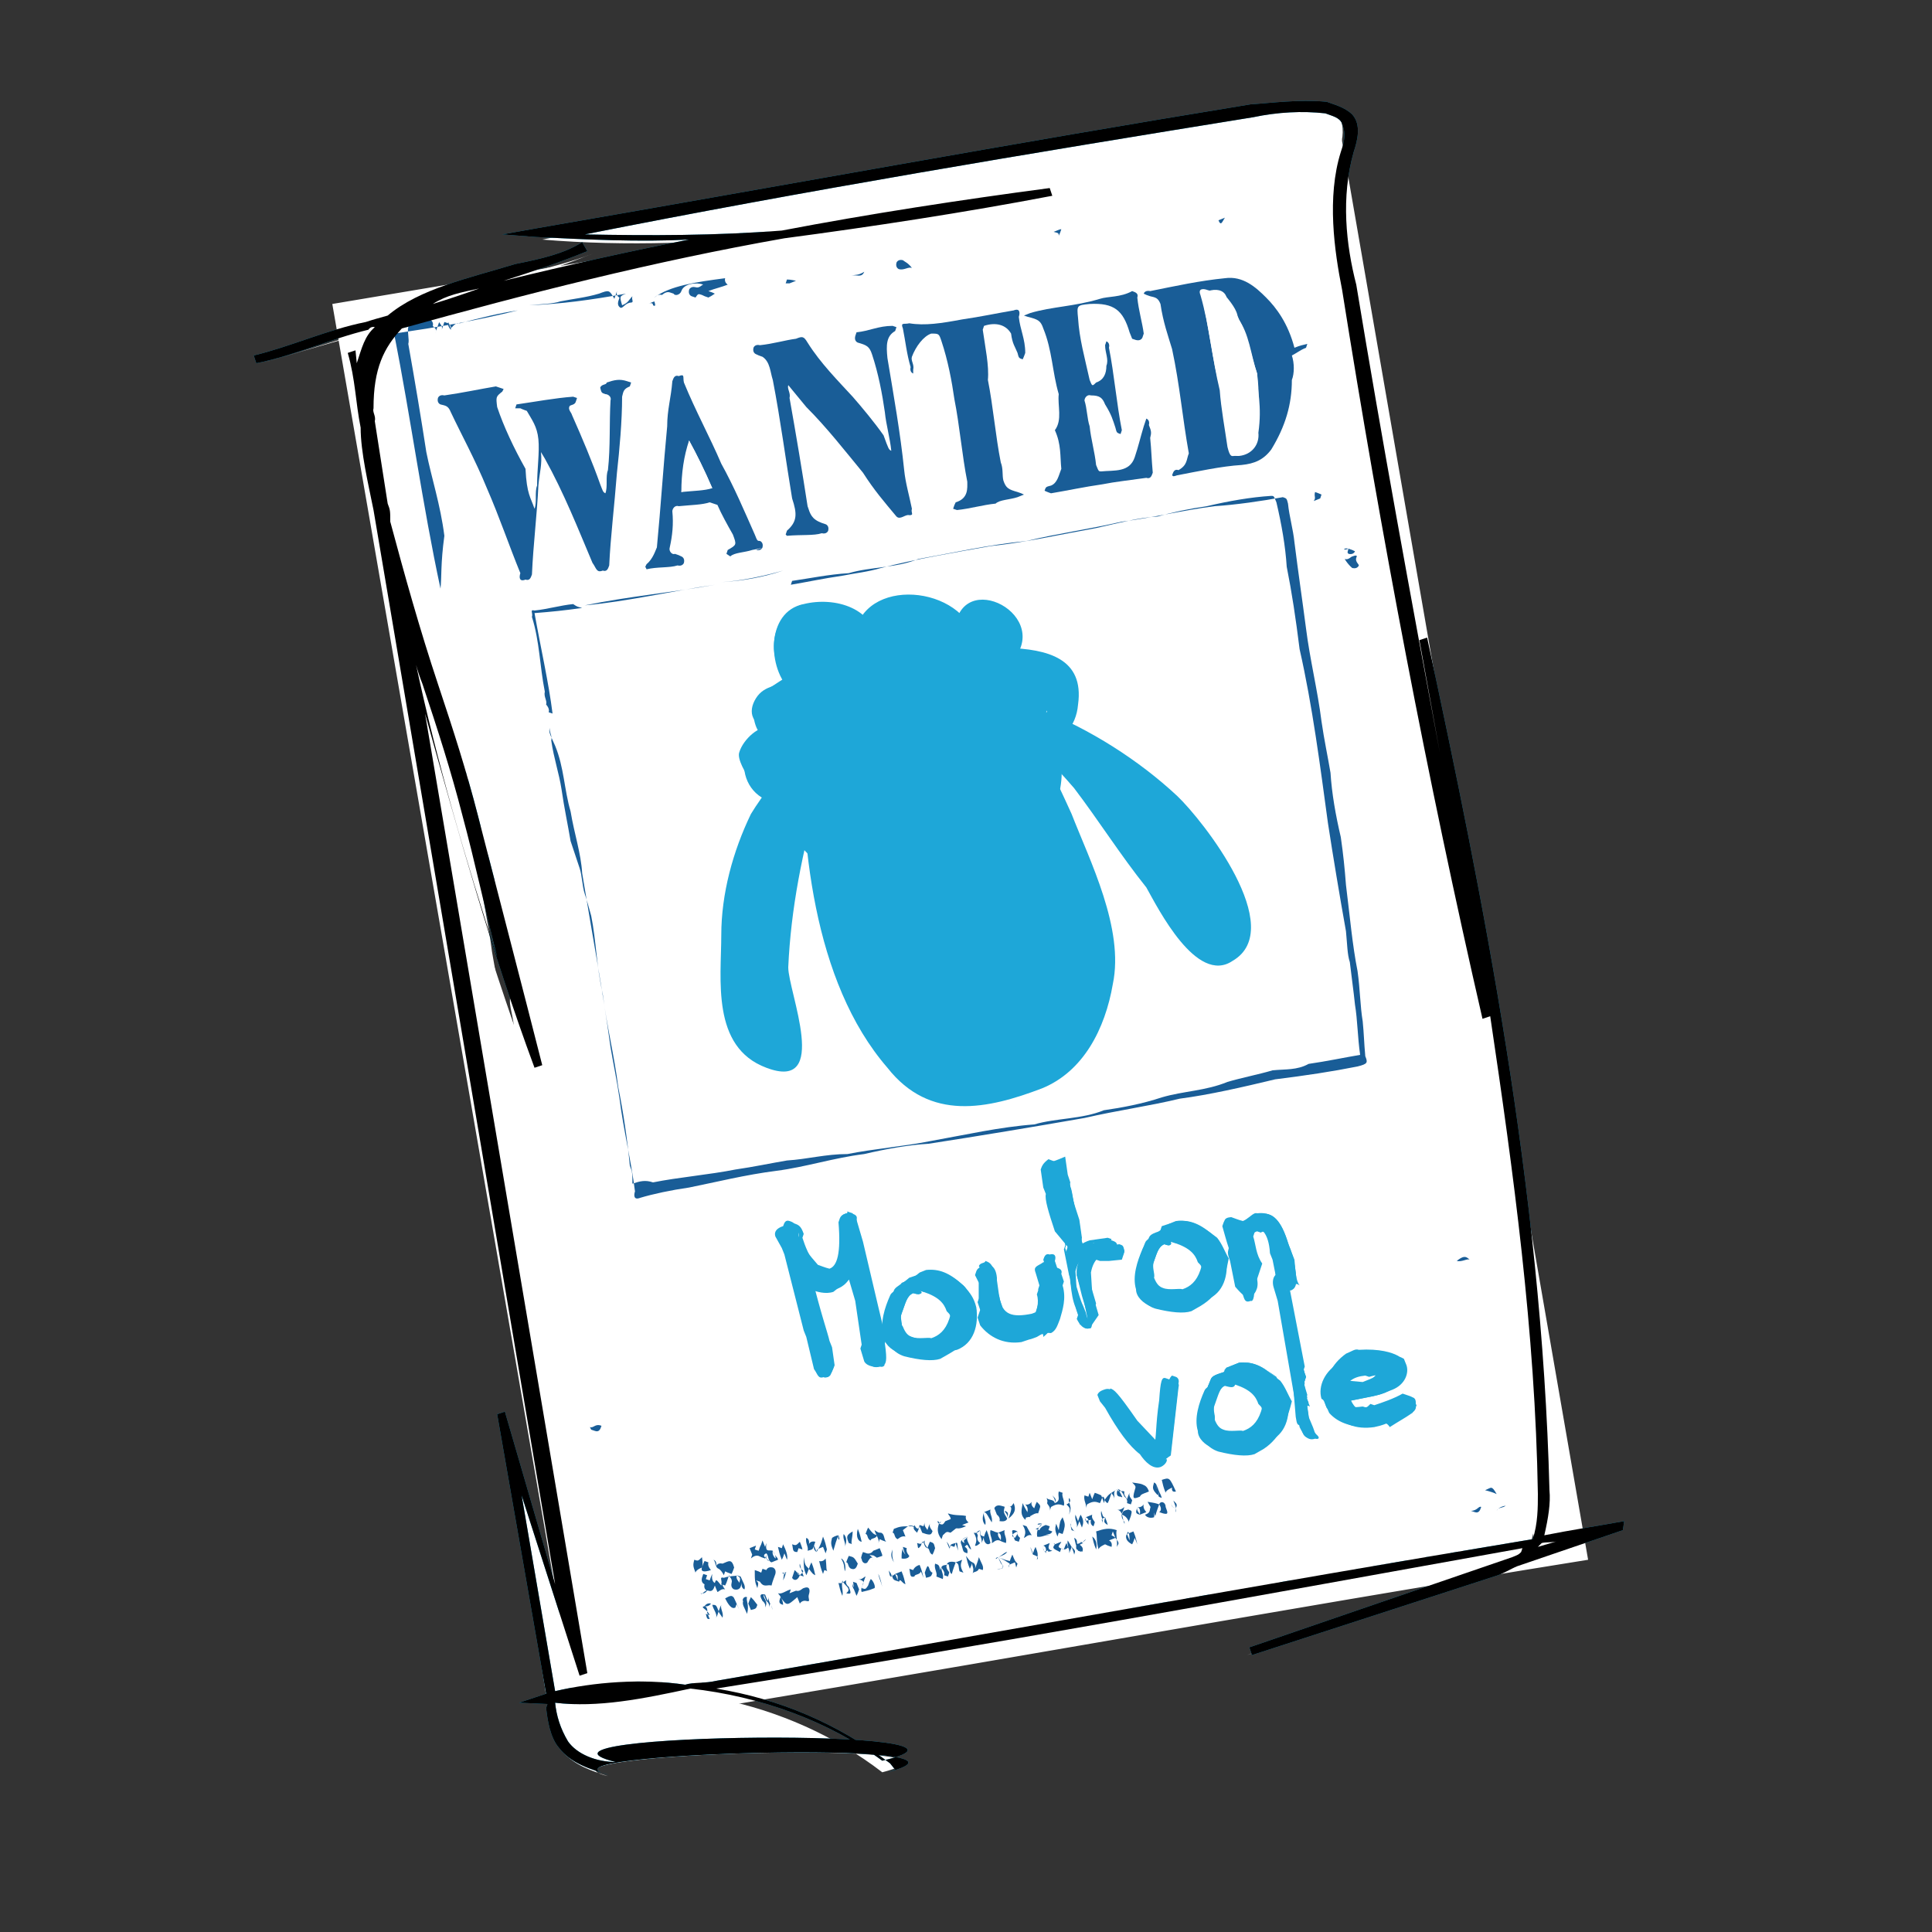 <?xml version="1.0" encoding="utf-8"?>
<!-- Generator: Adobe Illustrator 21.0.1, SVG Export Plug-In . SVG Version: 6.00 Build 0)  -->
<svg version="1.1" id="Calque_1" xmlns="http://www.w3.org/2000/svg" xmlns:xlink="http://www.w3.org/1999/xlink" x="0px" y="0px"
	 viewBox="0 0 150 150" enable-background="new 0 0 150 150" xml:space="preserve">
<rect x="0" y="0" width="150" height="150" fill="#333333" stroke="none"/>
<g>
	<g>
		<path fill="#FFFFFF" d="M41,82.7C34.6,64.8,29.9,46.4,27.2,28c5.9,33.9,11.6,68,17.6,101.9c-1.9-6.6-3.9-13.4-5.9-19.7
			c1.5,7.4,2.5,15.1,3.7,22.7c0.1,1,0.4,2,1,3c1,1.2,2.4,1.6,3.6,2c-7.4-1.8,31.2-2.9,21.3-0.3c-7.4-5.7-17.5-7.7-26.5-5.4
			c4.4,0.3,8.8-0.3,12.8-1c23.5-4,47.2-8.1,70.6-12.4c-9.7,3.3-18.9,6.5-28.6,9.7c6.4-1.9,12.4-4.2,18.8-6.1
			c0.7-0.4,1.7-0.5,2.3-1.2c1.3-1.1,1.3-3.2,1.5-5.1c-0.6-22.3-4.8-44.2-9.5-66c1.7,9.8,3.5,19.4,5,29.1
			c-4.3-18.7-7.9-37.7-10.9-56.6c-0.5-3.4-1.2-7.2-0.1-10.7c0.3-0.9,0.5-1.7,0.2-2.6c-0.4-0.5-1.1-0.7-1.6-0.9
			c-1.8-0.2-3.9,0.2-5.6,0.3c-18.4,3.2-36.7,6.3-54.8,9.9c13.1,1.1,26.5-1.1,39.3-3.4c-20.6,2.4-41.2,7-61.4,13.1
			c8.7-2.6,17.2-5.2,26-8.6c-6.6,2.6-18.4,2.6-17.8,12.3c0.8,10.5,5.7,21.5,8.3,31.7C37.9,69.7,39.3,76.2,41,82.7z"/>
		<path fill="#1EA7D8" d="M126,118.8l-8.2,2.8c-0.5,0.2-1.1,0.6-1.8,0.8l-18.8,6.1l-0.2-0.6l20.4-7c0.5-0.2,0.5-0.2,0.7-0.4l0.1-0.3
			c-20.6,3.7-41.8,7.6-62.6,10.9c4.9,0.8,9.4,2.7,13.5,5.8l0.4,0.5l-0.6,0.2c9.9-2.6-28.9-1.5-21.6,0.2c-1.4-0.4-3-0.9-3.9-2.1
			c-0.7-0.8-0.9-2.2-1-3.1l0.1-0.3l-2.2-0.1l2.1-0.7l-3.8-21.7l0.6-0.2l3.9,13.4L29,39.6c-0.4-2-1-4.5-1-6.4c-0.4-2-0.4-3.7-1-5.8
			l0.6-0.2l0.1,1c0.4-1.2,0.6-2.1,1.4-2.8c0,0-0.3-0.1-0.5,0.2c-2.9,0.7-5.7,2-8.7,2.6l-0.2-0.6c2.9-0.7,5.7-2,8.7-2.6
			c0.6-0.2,1-0.3,1.7-0.5c2.5-2.1,6.3-2.9,9.9-4c2-0.4,3.8-0.8,5.2-1.7l0.4,0.7l0,0c-2.2,0.9-4.3,1.6-6.5,2.3
			c4.9-1.2,9.8-2.3,14.4-3.2c-3.9,0.2-7.9,0-11.9-0.2l-2.6-0.2l2.8-0.5c18.5-3.2,36.9-6.6,55.3-9.6c1.6-0.1,3.7-0.4,5.9-0.2
			c0.5,0.2,1.4,0.4,2,1c0.7,0.8,0.4,2,0.1,2.9l0,0c-1,3.5-0.6,7.2,0.2,10.3c2,12.1,4.2,24.1,6.5,36.4l-1.6-8.8l0.6-0.2
			c4.3,20,8.9,42.7,9.5,66.2c0.1,1-0.1,2.2-0.4,3.5c2-0.4,4-0.7,6.2-1.1L126,118.8z M119.4,120.1l1.7-0.5c-0.5,0.2-1,0.1-1.4,0.2
			C119.4,120.1,119.4,120.1,119.4,120.1z M53.2,130.8c0.6-0.2,1.6-0.1,2.4-0.3c20.9-3.6,42.3-7.5,63.4-11c0.4-1.2,0.4-2.5,0.4-3.5
			c-0.2-12.6-1.9-25-3.7-37.1l-0.6,0.2c-4.3-18.7-7.9-37.7-10.9-56.6c-0.6-3-1.2-7.2-0.1-10.7l0,0c0.3-0.9,0.4-1.4,0.1-2.2
			c-0.2-0.5-0.8-0.6-1.3-0.8c-1.8-0.2-3.7-0.1-5.6,0.3c-17.3,2.8-34.8,5.7-51.9,9.1c5.1,0.1,10.2,0.1,15.3-0.3
			c6.8-1.3,14-2.4,20.8-3.3l0.2,0.6c-6.8,1.3-14,2.4-20.8,3.3c-10.2,1.8-20,4.3-29.7,7c-1.4,1.5-2.2,3.1-2.2,6.2
			c-0.1,0.3,0.2,0.6,0.1,1l1,6.4c0.2,0.5,0.2,0.6,0.2,1.4c1.1,4.1,2.3,8.4,3.7,12.6c1.2,3.6,2.2,6.7,3.1,10.2c1.8,7,3.5,13.5,5,19.4
			l-0.6,0.2c-3.3-8.9-5.9-18.2-8.5-27.5l12.6,74.5l-0.6,0.2l-4.5-14l2.6,15.2C46.1,130.6,49.8,130.3,53.2,130.8z M43.1,132.2
			L43.1,132.2c0.1,1,0.4,2,1,3c0.7,1,2.2,1.6,3.7,1.6c-9.4-2.3,32-2.7,20.7-0.1c-4.2-3.1-9.5-5-14.9-5.6
			C49.9,131.9,46.4,132.6,43.1,132.2z M32.3,51.6c1.6,7.5,3.9,15.3,6.3,22.7c-0.9-3.5-1.7-7.3-2.7-11c-0.9-3.5-1.9-6.6-3.1-10.2
			C32.6,52.6,32.4,52,32.3,51.6z M33.6,23.6c1-0.3,2.5-0.8,3.6-1.2C35.8,22.7,34.7,22.9,33.6,23.6z"/>
	</g>
	<path fill="#FFFFFF" d="M25.8,23.6C32.2,60.5,38.6,97.4,45,134.3c27.4-4.4,53.3-9.2,78.3-13.2c-6.4-36.9-12.8-73.8-19.2-110.7
		C78,15,51.9,19.2,25.8,23.6z M60.6,41.8c0,0,0.3,0.1,0.2,0.5c0,0-0.1,0.3-0.5,0.2c-0.6,0.2-1.4,0.2-2,0.4l0,0
		C57.7,43,57,43,56.7,43.3l-0.3-0.1l0.1-0.3l0,0c0.7-0.4,0.7-0.4,0.4-1.2c-0.4-0.7-0.9-1.6-1.2-2.3L55,39.2
		c-0.6,0.2-1.4,0.2-2.4,0.3c-0.3-0.1-0.5,0.2-0.5,0.4c0.1,1,0,1.9-0.2,2.8c-0.1,0.3,0.2,0.6,0.4,0.5c0.3,0.1,0.3,0.1,0.5,0.2
		c0,0,0.3,0.1,0.2,0.5c0,0-0.1,0.3-0.5,0.2c-0.6,0.2-1.6,0.1-2.4,0.3L50,44.2l0.1-0.3c0.5-0.4,0.7-1.1,0.8-1.3
		c0.3-3.1,0.5-6.3,0.8-9.4c0-1.3,0.3-2.2,0.4-3.5c0.1-0.3,0.2-0.5,0.5-0.4c0.5-0.2,0.3,0.1,0.4,0.5c0.9,2.2,2,4.2,2.9,6.3
		c1,1.8,1.8,3.7,2.6,5.5C59.9,41.6,60.2,41.7,60.6,41.8z M100.2,43.6c-0.1-1.6-0.4-3.3-0.8-5c-0.2-0.5-0.2-0.5-0.4-0.5
		c-1.6,0.1-3.3,0.4-5,0.8c-1.4,0.2-2.8,0.5-3.8,0.8c-1.6,0.1-3,0.5-4.8,0.9c-2.8,0.5-5.4,1.1-8.2,1.4c-2.8,0.5-5.8,1-8.5,1.7
		c-1,0.3-2,0.4-3,0.6c-1.4,0.2-2.8,0.5-4,0.7c0,0,0,0,0.1-0.3c1.4-0.2,2.8-0.5,4.4-0.6c1.7-0.5,3.7-0.4,5.4-1.1
		c2.8-0.5,5.4-1.1,8.4-1.4c2.5-0.6,4.8-0.9,7.4-1.5c2.4-0.3,4.8-0.9,7.2-1.2c1.6-0.1,3.7-0.4,5.3-0.7c0.3,0.1,0.3,0.1,0.4,0.5
		c0.1,1,0.4,2,0.5,3c0.3,2.4,0.6,4.4,0.9,6.7c0.3,2.4,0.9,4.8,1.2,7.2c0.2,1.4,0.5,2.8,0.7,4c0.1,1.6,0.4,3.3,0.8,5
		c0.2,1.4,0.3,2.4,0.4,3.7c0.3,2.4,0.5,4.7,0.9,6.7c0.2,1.4,0.2,2.7,0.4,3.9c0.1,1,0.1,1.6,0.2,2.7c0.2,0.5,0.2,0.6-0.6,0.8
		c-2,0.4-4,0.7-6.4,1c-2.5,0.6-5.1,1.2-7.4,1.5c-2.5,0.6-4.8,0.9-7.4,1.5c-4,0.7-8.2,1.4-12.1,2c-1.6,0.1-3.3,0.4-5,0.8
		c-2.4,0.3-4.5,1-6.8,1.3c-2.4,0.3-4.8,0.9-6.8,1.3c-1.4,0.2-2.8,0.5-3.8,0.8c-0.5,0.2-0.5-0.2-0.4-0.5c-0.3-2.4-0.9-4.8-1.2-7.2
		c-0.2-1.4-0.5-2.8-0.7-4c-0.6-4.4-1.5-9.2-2.2-13.5c-0.1-1.6-0.6-3-0.9-4.8c-0.5-1.7-0.5-3.4-1.2-5.1c0,0,0.1-0.3-0.2-0.5l0,0
		c-0.1,0.3,0.2,0.6,0.1,1c0.2,1.4,0.6,2.5,0.8,3.8s0.5,2.8,0.7,4c0.2,0.6,0.5,1.5,0.7,2.1c0.2,0.6,0.2,1.4,0.4,2
		c0.2,0.6,0.3,1,0.5,1.7c0.4,2,0.4,3.9,0.9,6.1c0.3,2.4,0.9,4.8,1.2,7.2c0.4,2,0.7,4,0.9,6.1c0.2,0.5,0.2,0.6,0.2,1.4
		c0.6-0.2,1-0.3,1.6-0.1c2-0.4,4.4-0.6,6.4-1c1.4-0.2,2.8-0.5,4-0.7c1.6-0.1,3-0.5,4.7-0.5c2-0.4,4.4-0.6,6.4-1
		c2.8-0.5,5.4-1.1,8.1-1.3c1.7-0.5,3.7-0.4,5.4-1.1c1.4-0.2,3-0.5,4.5-1c1.7-0.5,3.4-0.5,5.1-1.2c1-0.3,2.5-0.6,3.5-0.9
		c1-0.1,1.9,0,2.8-0.5c1.4-0.2,2.8-0.5,4-0.7c-0.2-1.4-0.2-2.7-0.4-3.9c-0.1-1-0.3-2.4-0.4-3.3c-0.2-0.6-0.2-1.4-0.3-2.4
		c-0.5-2.8-1-5.8-1.4-8.4c-0.6-4.4-1.2-9.1-2.2-13.5C100.8,47.9,100.5,45.9,100.2,43.6z M61.8,27c0.5-0.2,0.6-0.2,0.9,0.3
		c1,1.6,2.4,3,3.5,4.2c0.7,0.8,1.7,2,2.4,3l0.2,0.5l0,0c-0.1-1-0.4-2-0.5-3c-0.2-1.4-0.5-3-1-4.5c-0.2-0.6-0.4-0.7-1.1-0.9
		c0,0-0.3-0.1-0.2-0.5l0.1-0.3c1-0.1,1.7-0.5,2.8-0.5l0.3,0.1l-0.1,0.3c-0.7,0.4-0.7,1.1-0.6,2.1c0.5,3,1,5.8,1.3,8.7
		c0.1,1,0.4,2,0.6,3c-0.1,0.3,0.2,0.5-0.2,0.5c-0.3-0.1-0.7,0.4-1,0.1c-1-1.2-1.7-2-2.6-3.4c-1.4-1.7-2.8-3.5-4.4-5.1
		c-0.4-0.5-1-1.2-1.4-1.7c-0.1,0.3,0.2,0.6,0.1,1c0.5,2.8,1,5.8,1.4,8.4c0.2,0.6,0.3,1,1.1,1.3l0.3,0.1c0,0,0.3,0.1,0.2,0.5
		c0,0-0.1,0.3-0.5,0.2c-0.6,0.2-1.6,0.1-2.7,0.2l-0.3-0.1l0.1-0.3c0.8-0.7,0.8-1.3,0.4-2.5c-0.5-3-0.9-6.1-1.5-9.2
		c-0.2-0.6-0.2-1.4-0.8-1.8c-0.3-0.1-0.3-0.1-0.5-0.2c0,0-0.3-0.1-0.2-0.5c0,0,0.1-0.3,0.5-0.2C60.2,27.4,61.2,27.2,61.8,27z
		 M61.2,21.9l0.1-0.3c0,0,0.3,0.1,0.5,0.2C61.7,22,61.7,22,61.2,21.9C61.3,22.3,61.3,22.3,61.2,21.9z M66.1,21.4
		c0.5-0.2,0.7-0.4,1-0.3C66.9,21.6,66.5,21.3,66.1,21.4z M74.7,24.8L74.7,24.8c1.4-0.2,2.8-0.5,4-0.7c0.5-0.2,0.5,0.2,0.4,0.5
		c0.1,1,0.5,1.7,0.5,2.8c0,0-0.1,0.3-0.2,0.5c-0.3-0.1-0.3-0.1-0.4-0.5c-0.2-0.5-0.4-0.7-0.5-1.5c-0.4-0.7-1.2-0.9-2.1-0.6l-0.1,0.3
		c0.2,1.4,0.5,2.8,0.4,3.9c0.4,2,0.6,4.4,1,6.4c0.2,0.5,0.1,1,0.2,1.4c0.2,0.6,0.4,0.7,1.1,0.9l0,0c0.3,0.1,0.3,0.1,0.5,0.2
		l-0.5,0.2c-0.6,0.2-1.4,0.2-1.7,0.5c-1,0.1-2,0.4-3,0.5l-0.3-0.1c0.1-0.3,0.1-0.3,0.2-0.5c1-0.3,0.9-1.1,0.9-1.6
		c-0.4-2-0.6-4.4-1-6.4c-0.2-1.4-0.5-3-1-4.5c-0.2-0.6-0.2-0.6-0.8-0.6c-0.6,0.2-1.2,1-1.5,1.8c-0.1,0.3,0.2,0.6,0.1,1L70.9,29
		c0,0-0.3-0.1-0.2-0.5c-0.3-1-0.4-2-0.6-3c-0.2-0.5,0.1-0.3,0.5-0.4C71.8,25.3,73.1,25.1,74.7,24.8z M69.5,20.5
		C69.9,20.6,70,20.2,69.5,20.5c0.6-0.2,1-0.1,1-0.1l0,0C70.2,20.3,69.9,20.6,69.5,20.5C69.8,20.9,69.9,20.6,69.5,20.5z M85.3,23.1
		c0.6-0.2,1.6-0.1,2.5-0.6c0.3,0.1,0.5,0.2,0.4,0.5c0.1,1,0.4,2,0.5,2.8l-0.1,0.3c0,0-0.1,0.3-0.5,0.2l-0.3-0.1l-0.2-0.5
		c-0.5-1.7-1.2-2.3-3.1-2.2c-1,0.1-1,0.1-0.9,1.1c0.1,1.6,0.5,3,0.9,4.8c0.2,0.5,0.2,0.5,0.5,0.2c0.6-0.2,0.8-0.7,0.8-1.3
		c0.2-0.5-0.1-1-0.1-1.6l0.1-0.3c0,0,0.3,0.1,0.2,0.5c0.4,2,0.6,4.4,1,6.4l-0.1,0.3c-0.3-0.1-0.3-0.1-0.4-0.5
		c-0.2-0.6-0.3-1-0.8-1.8c-0.2-0.5-0.4-0.7-1.1-0.7c-0.3-0.1-0.5,0.2-0.5,0.4c0.2,0.6,0.2,1.4,0.4,2c0.1,1,0.4,2,0.5,3
		c0.2,0.5,0.2,0.5,0.4,0.5c1-0.1,2.2,0.1,2.6-1.1c0.3-0.9,0.4-1.4,0.7-2.4c0,0,0,0,0.1-0.3l0.1-0.3c0,0,0.3,0.1,0.2,0.5
		c0.2,0.5,0.2,0.6,0.1,1c0.1,1,0.1,1.6,0.2,2.7c-0.1,0.3-0.2,0.5-0.5,0.4c-1.4,0.2-2.4,0.3-3.4,0.5c-1.4,0.2-2.8,0.5-4,0.7
		c0,0-0.3-0.1-0.5-0.2c0.1-0.3,0.1-0.3,0.5-0.4c0.5-0.2,0.6-0.8,0.8-1.3c-0.1-1,0-1.9-0.5-3c-0.1-1-0.4-2-0.6-3l0,0
		c-0.5-1.7-0.5-3.4-1.2-5.1c-0.2-0.6-0.4-0.7-1.2-0.9l-0.3-0.1l0.5-0.2C81.5,23.6,83.2,23.1,85.3,23.1z M81.8,18
		C81.8,18,82.2,18.1,81.8,18c0.5-0.2,0.5-0.2,0.6-0.2c-0.1,0.3-0.1,0.3-0.2,0.5C82.2,18.1,82.2,18.1,81.8,18z M98.3,22.7
		c1,1.2,1.9,2.5,2.1,3.8c0,0,0,0-0.1,0.3l0,0l0,0c0.5-0.2,0.6-0.2,1-0.3c0,0,0,0-0.1,0.3c-0.5,0.2-0.7,0.4-1.1,0.6
		c0.2,0.6,0.2,1.4,0,1.9c0,1.9-0.5,3.6-1.6,5.4c-0.6,0.8-1.3,1.1-2.3,1.2c-1.6,0.1-3.4,0.5-5,0.8c-0.3-0.1-0.3-0.1-0.5-0.2
		c0.1-0.3,0.2-0.5,0.5-0.4c0.7-0.4,0.6-0.8,0.8-1.3c-0.5-2.8-0.7-5.3-1.3-8.1c-0.3-1-0.7-2.1-0.9-3.5c-0.2-0.5-0.4-0.5-0.8-0.6
		c-0.3-0.1-0.3-0.1-0.5-0.2c0.1-0.3,0.5-0.2,0.5-0.2c2-0.4,3.8-0.8,5.8-1C96.4,21.2,97.6,21.8,98.3,22.7z M94.6,17.1l0.5-0.2l0,0
		C94.9,17.2,94.8,17.6,94.6,17.1C94.5,17.5,94.5,17.5,94.6,17.1z M102.7,38.2C102.7,38.2,103,38.5,102.7,38.2
		c-0.1,0.3-0.5,0.4-0.5,0.4c-0.3-0.1-0.2-0.5-0.2-0.5s0,0,0.1-0.3C102.3,38.3,102.7,38.2,102.7,38.2z M115,117
		c-0.1,0.3-0.2,0.5-0.5,0.4c0,0,0,0-0.3-0.1C114.7,117.4,114.7,117.3,115,117L115,117L115,117L115,117z M106,85.8
		c-0.3-0.1-0.3-0.1-0.4-0.5c0,0,0,0-0.3-0.1l-0.1-1l0,0c0,0,0.3,0.1,0.4,0.5C106,85,106.1,85.4,106,85.8
		C106.4,85.9,106,85.8,106,85.8z M106.6,88.2c-0.2,0.5-0.3,0.9-0.6,0.8l-0.2-0.6l0.1-0.3c0.1-0.3-0.2-0.6,0.5-0.4L106.6,88.2z
		 M38,39c-0.9-2.2-2-4.2-2.8-5.9c-0.2-0.5-0.4-0.5-0.8-0.6c0,0-0.3-0.1-0.2-0.5c0,0,0.1-0.3,0.5-0.2c1.4-0.2,2.8-0.5,4-0.7
		c0,0,0,0,0.3,0.1l0.3,0.1l-0.1,0.3c-0.5,0.4-0.5,0.4-0.4,1.2c0.5,1.5,1.3,3.2,2.2,4.8c0.2,0.6,0.6,1.1,0.8,1.8l0,0
		c0.2-0.5,0-1.3,0.2-1.8c0-1.3,0.2-2.6,0.1-3.6c-0.1-1-0.5-1.5-0.9-2.2c0,0-0.3-0.1-0.5-0.2l-0.5-0.2l0.1-0.3c1.4-0.2,3-0.5,4.4-0.6
		l0.3,0.1L44.9,31c-0.1,0.3-0.5,0.2-0.5,0.4c-0.1,0.2,0.2,0.5,0.2,0.6c0.8,1.8,1.6,3.7,2.2,5.4c0.2,0.5,0.2,0.6,0.4,0.7
		c0.2-0.5,0-1.3,0.2-1.8c0.2-1.8,0.1-3.7,0.2-5.4c0.1-0.3-0.2-0.5-0.4-0.5c-0.3-0.1-0.3-0.1-0.4-0.5c0.1-0.3,0.5-0.2,0.5-0.4
		c0.6-0.2,1-0.3,1.6-0.1l0.3,0.1l-0.1,0.3c-0.5,0.2-0.5,0.4-0.6,0.8c0,1.9-0.2,4.1-0.4,5.9c-0.2,2.6-0.5,5-0.6,7.2
		c-0.1,0.3-0.2,0.5-0.5,0.4c-0.5,0.2-0.5-0.2-0.8-0.6c-1.1-2.6-2.2-5.4-3.7-8.1L42.3,35c0.1,1-0.1,1.5-0.2,2.6
		c-0.1,2.2-0.4,4.6-0.5,6.9c-0.1,0.3-0.2,0.5-0.5,0.4c-0.5,0.2-0.5-0.2-0.4-0.5C39.8,43.5,39.1,41.3,38,39z M55.5,45.4
		c-3.4,0.5-6.8,1.3-10.1,1.6C48.8,46.3,52.2,46,55.5,45.4z M42.5,55.1c0.1-0.3-0.2-0.6-0.1-1c-0.4-2-0.4-3.9-1-5.8
		c0.1-0.3-0.2-0.6,0.2-0.5c1-0.1,2-0.4,3-0.5c0,0,0.3,0.1,0.5-0.2l0,0c-1.4,0.2-2.4,0.3-3.7,0.4C41.9,50.6,42.5,53.2,42.5,55.1
		C42.7,55.6,42.7,55.6,42.5,55.1C42.3,55.8,42.4,55.5,42.5,55.1z M56,45.2c1.6-0.1,3.4-0.5,4.8-0.9l0,0C59.3,44.8,57.7,45.1,56,45.2
		L56,45.2z M50.3,23.6l0.5-0.2c0,0,0.2,0.5-0.1,0.3C50.7,23.4,50.3,23.6,50.3,23.6L50.3,23.6z M56.3,21.6c0,0-0.1,0.3,0.2,0.5
		c-0.5,0.2-1,0.3-1.5,0.5l0,0c0.3,0.1,0.3,0.1,0.5,0.2l0,0C55.2,23,55.2,23,55,23.1l0,0c-0.3-0.1-0.3-0.1-0.5-0.2
		c-0.3-0.1-0.3-0.1-0.5,0.2l-0.3-0.1c0,0-0.3-0.1-0.2-0.5c0,0,0.1-0.3,0.5-0.2c0.3,0.1,0.5-0.2,0.6-0.2c-0.5-0.2-1.5-0.1-1.7,0.5
		c-0.1,0.3-0.5,0.4-0.6,0.2l-0.3-0.1c-0.3-0.1-0.6,0.2-0.6,0.2c-0.3-0.1-0.6,0.2-0.6,0.2C52,22.2,54,21.9,56.3,21.6z M48.6,22.8
		c-0.5,0.2-0.5,0.2-0.3,0.9c0.5-0.2,0.5-0.4,0.8-0.7l0,0c-0.1,0.3,0.2,0.5-0.2,0.5c-0.4,0.1-0.5,0.4-0.7,0.4c0,0-0.3-0.1-0.2-0.5
		l0.1-0.3c0,0-0.3-0.1-0.2-0.5l-0.1,0.3l-0.1,0.3c-0.4-0.7-0.4-0.7-1.2-0.4c-1,0.3-2,0.4-3,0.6c-0.6,0.2-1.4,0.2-2.4,0.3l0,0
		C43.6,23.6,45.8,23.3,48.6,22.8z M40.2,24.3L40.2,24.3c-1.4,0.2-3,0.6-4.5,1c-0.3-0.1-0.5,0.2-0.7,0.4c0,0,0,0-0.2-0.5
		c-0.1,0.3,0.2,0.6,0.2,0.6l0,0c0,0,0.1-0.3-0.2-0.5l-0.3-0.3l-0.1,0.3l-0.1,0.3c0.1-0.3-0.2-0.5-0.2-0.6l0,0
		c-0.1,0.3-0.2,0.5-0.3,0.9l0,0c0.1-0.3,0.1-0.3-0.2-0.6c0.1-0.3-0.2-0.5-0.2-0.5c-0.6,0-0.9,0.3-1.6,0.3l-0.1,0.3
		c-0.1,0.3,0.1,1,0,1.3c0.5,2.8,1,5.8,1.4,8.4c0.4,2,1.1,4.1,1.4,6.5c0.3,1,0.4,2,0.5,3l0,0c-1.4-6.3-2.3-13-3.6-19.6
		C33.7,25.3,36.8,24.9,40.2,24.3z M104.9,37.1c0.4,2,0.4,3.9,1,5.8c0.2,1.4,0.7,2.9,1,4.5c0.6,2.5,0.9,4.8,1.5,7.4
		c0.5,1.7,0.4,3.7,0.7,5.3c0.5,3,0.9,6.1,1.3,8.7c0.8,5,1.7,9.8,2.6,14.6c0.4,3.7,1.5,7.4,1.9,11.2c0.4,2,0.8,3.8,1,5.8
		c0.3,1,0.3,2.4,0.5,3.4c0.4,2,0.8,3.8,1,5.8c0.5,3.4,1,6.4,1.7,9.8c0,0,0,0-0.1,0.3c-0.6,0.2-1,0.1-1.6,0.1c-0.6,0.2-1.4,0.2-2,0.4
		c-2,0.4-3.9,0.4-5.8,1c-0.6,0.2-1.6,0.1-2.4,0.3c-2,0.4-4,0.7-6.2,1.1c-1.4,0.2-3,0.6-4.8,0.9c-3.4,0.5-7.2,1.2-10.5,1.7
		c-2,0.4-4.4,0.6-6.4,1c-2.8,0.5-5.8,1-8.4,1.4c-2.5,0.6-5.1,1.2-7.5,1.6c-2,0.4-4,0.7-6.2,1.1c-1.4,0.2-2.8,0.5-4,0.7
		c-1.4,0.2-2.9,0.1-4.3,0.3c-0.2-0.6-0.5-1.7-0.6-2.5c-0.6-3-1.2-5.8-1.6-8.8c-0.1-1.6-0.6-3-0.9-4.8c-1.3-8.1-2.8-16-4-24.1
		c-1-3.1-1.7-7.1-2.5-11c-0.4-2-0.7-4-1.1-6.2c-0.3-2.4-0.9-4.8-1.1-7.3c-0.2-1.4-0.5-3-0.6-4.4c-0.3-2.4-0.8-5-1.1-7.3
		c-0.5-2.8-0.7-5.3-1.3-8.1c0.3,0.1,0.3,0.1,0.4,0.5c0,0-0.1,0.3-0.2,0.5c0,0,0,0,0.3,0.1c0.3,0.1,0.3,0.1,0.6-0.2l0,0
		c-0.7,0.4-0.6,0.2-0.7,1.1c0.2,0.6,0.1,1.6,0.3,2.4c0.2,0.5,0.3,1,0.2,1.4c-0.1,0.3,0.2,0.5,0.2,0.6c0,0,0,0-0.1,0.3
		c0,1.3,0.4,2,0.4,3.3c0.2,0.6,0.1,1.6,0.3,2.4c0.2,0.6,0.2,0.6,0.7,0.8c0,0-0.5,0.2-0.5,0.4c0.3,0.1,0.5,0.2,0.9,0.3
		C37,60.9,37,60.9,37,60.9l-0.1,0.3l0.3,0.1c0.3,0.1,0.6-0.2,1-0.1l0,0c-0.3-0.1-0.5,0.2-0.6,0.2c-0.5,0.2-0.7,1.1-0.4,1.2l0.3,0.1
		c0.3,0.1,0.3,0.1,0.6-0.2c0,0,0,0-0.1,0.3c-0.7,0.4-0.7,0.4-0.7,1.1c0.1,1,0.1,1.6,0.6,2.5c0,0,0.2,0.5,0.4,0.5l0,0l-0.1,0.3
		l0.3,0.1c0.3,0.1,0.5-0.2,0.5,0.2l0,0c-0.6,0.2-0.6,0.2-0.6,0.8c0.1,1.6,0.5,3,0.5,4.7c0.1,1,0.4,2,0.5,3c-0.1,0.3,0.2,0.6,0.4,0.7
		c0,0,0,0-0.1,0.3c-0.3,0.9,0.1,1.6,0.2,2.7c0.2,0.5,0.1,1,0.2,1.4c0.2,1.4,0.2,2.7,0.4,3.9c0.2,0.6,0.1,1.6,0.3,2.4l0.2,0.5
		c0,0-0.1,0.3-0.2,0.5c0.3,0.1,0.5,0.2,0.9,0.3l-0.1,0.2c-0.3-0.1-0.5,0.2-0.5,0.4c-0.1,0.2,0.2,0.5,0.5,0.2c0.5-0.2,0.6-0.2,1-0.1
		l0,0c-0.3-0.1-0.6,0.2-1,0.1c-0.3-0.1-0.5,0.2-0.5,0.4c-0.1,0.3,0.2,0.5,0.5,0.2c0.3,0.1,0.6-0.2,1-0.1c-0.3-0.1-0.6,0.2-0.6,0.2
		c-0.6,0.2-0.6,0.2-0.5,0.4c0.2,0.6,0.2,0.6,0.7,0.8L42,91.5c0.1,1,0.1,1,0.7,0.8l0,0c-0.6,0.2-0.6,0.2-0.7,1.1
		c0.2,0.5,0.1,1,0.5,1.5c0,0,0,0-0.1,0.3l-0.1,0.3c0.2,0.6,0.2,1.4,0.4,2c0.3,0.1,0.3,0.1,0.5-0.2c-0.1,0.3-0.3,0.9,0,1.3
		c-0.1,0.3,0.4,0.7,0.5,1.5c-0.2,0.5-0.2,0.5,0.2,0.6c-0.1,0.3-0.2,0.5,0,1.3c0,0,0.3,0.1,0.4,0.5c0,0-0.5,0.2-0.5,0.4
		c-0.1,0.2,0.2,0.6,0.2,1.4l0.2,0.5c0,0,0.5-0.2,0.6-0.2c-0.1,0.3-0.5,0.4-0.6,0.8c0,0-0.1,0.3,0.2,0.5c0,0,0.2,0.5,0.4,0.5
		c-0.3-0.1-0.3-0.1-0.5-0.2c-0.1,0.3,0.2,0.6,0.1,1c0.2,0.5,0.4,0.5,0.5,0.2c0.2-0.5,0.5-0.2,0.6-0.2c-0.5,0.2-0.5,0.4-0.8,0.7
		c0.3,0.1,0.3,0.1,0.5,0.2c-0.5,0.2-0.5,0.2-0.6,0.2c0,0-0.1,0.3,0.2,0.6c0.5-0.2,0.5-0.4,0.8-0.7c0.5-0.2,0.5-0.2,0.6-0.2
		c0.2,0.5,0.8,0.6,0.3,1l-0.1,0.3c-0.1,0.3-0.5,0.2-0.5,0.4l0,0c-0.2,0.5-0.2,0.7-0.4,1.4l-0.1,0.3c0.2,0.5,0.4,0.5,0.4,0.7
		c-0.5,0.4-0.3,0.9-0.2,1.8l0.5-0.2l0,0l-0.1,0.3c-0.5,0.2-0.2,0.5-0.3,0.9c0.1,1,0.4,2,0.5,3c0.2,0.5,0.2,0.6,0.4,0.5l0.3,0.1
		c-0.5,0.2-0.5,0.2-0.7,0.4c0.3,0.1,0.5,0.2,0.5,0.2l-0.1,0.3c-0.6,0.2-0.5,0.4-0.4,1.2c0.2,0.5,0.2,0.6,0.3,1
		c0.2,0.6,0.2,0.6,0.4,0.5c0,0,0,0,0.3,0.1c-0.1,0.3-0.5,0.2-0.5,0.4c-0.5,0.2-0.2,0.5,0.2,0.6l0.3,0.1l-0.5,0.2L47,124
		c-0.1,0.3,0.2,0.5,0.2,0.6l0.2,0.5c-0.3,0.9,0.2,1.4,0,1.9c0.5-0.4,0.5,0.2,1-0.1c-0.5,0.2-0.7,0.4-0.6,0.8c0,0,0.3,0.1,0.4,0.5
		c-0.6,0.8,0.1,1.6,0.2,2.7c-0.1,0.3,0.3,0.1,0.3,0.1c0.5-0.2,0.7-0.4,1.2-1c-0.1,0.3-0.2,0.5-0.3,0.9c0.5-0.2,0.5-0.4,0.8-0.7
		c-0.1,0.3,0.2,0.5,0.2,0.6c0.3,0.1,0.9,0.3,0.7-0.4c0,0,0.1-0.3,0.5-0.2c0.1-0.3,0.5-0.2,0.5-0.4c-0.1,0.3,0.2,0.6,0.1,1l0,0
		c0.1-0.3,0.5-0.4,0.6-0.8c0.3,0.1,0.2,0.5,0.4,0.7c0.1-0.3,0.1-0.3,0.1-0.3c0.3,0.1,0.4,0.5,0.4,0.5c0.3,0.1,0.6-0.2,0.7-0.4
		l0.5-0.2c0.3,0.1,0.5,0.2,1-0.3l0.3,0.1c0.3,0.1,0.5,0.2,1-0.1c0.5-0.4,1-0.3,1.4-0.2c0.3,0.1,0.3,0.1,0.6-0.2c1-0.1,2-0.4,2.8-0.5
		c0.5-0.2,1-0.1,0.8-0.7l0.2,0.5l0,0c0,0,0.1-0.3,0.2-0.5c0.2,0.5,0.2,0.5,0.5,0.2c1.7-0.5,3.8-0.8,5.4-1.1c1.6-0.3,3.4-0.5,4.8-0.9
		c0.5-0.2,0.6-0.2,1-0.1c0.3,0.1,0.6-0.2,0.5-0.4c0,0,0.3,0.1,0.2,0.5c0.1-0.3,0.2-0.5-0.1-1l0,0c-0.1,0.3,0.2,0.5,0.2,0.6
		c0,0,0.3,0.1,0.4,0.5l0.1-0.3c0.1-0.3,0.1-0.3-0.2-0.6l0,0c0.1,1,0.1,1,1.1,0.9c2-0.4,4.4-0.6,6.4-1c0.6-0.2,1.1-0.6,1.6-0.9
		l0.1-0.3c0.1-0.3,0.1-0.3,0.2-0.5l0,0c-0.1,0.3-0.1,0.3,0.2,0.6c0,0-0.1,0.3,0.2,0.5l0.5-0.2l0,0l0.2,0.5c0.3,0.1,0.5-0.2,0.5-0.2
		c0.1-0.3,0.5-0.4,1.1-0.6c0.5-0.2,0.5-0.4,0.7-0.4c0.5-0.2,1-0.3,1.5-0.5c0,0,0.3,0.1,0.2,0.5c0.2,0.6,0.2,0.6,0.9,0.3
		c0.5-0.2,0.5-0.4,0.6-0.8c0.3,0.1,0.2,0.5,0.4,0.5c-0.1,0.3-0.1,0.3-0.2,0.5l0,0c0.5-0.2,0.6-0.8,0.9-1.1c0.3,0.1,0.5,0.2,0.9,0.3
		c-0.5,0.2-0.6,0.2-0.7,0.4c-0.1,0.3-0.5,0.2-0.5,0.4c0.6-0.2,1.4-0.2,1.8-0.8c0.5-0.4,0.7-0.4,1.3,0c-0.1,0.3-0.5,0.2-0.5,0.4l0,0
		c0.5-0.2,0.7-0.4,1.1-0.6c0.1-0.3,0.2-0.5,0.5-0.2c0.5,0.2,0.9,0.3,1-0.3c0,0,0.5-0.2,0.6-0.2c0.3,0.1,0.5,0.2,0.6-0.2
		c0.1-0.3,0.5-0.2,1-0.1c0.3,0.1,0.5,0.2,0.5,0.2c0.5-0.2,0.7-0.4,1.4-0.2c0.5-0.2,0.6-0.2,1-0.3c0.1-0.3,0.5-0.2,0.6-0.2
		c-0.1,0.3,0.2,0.5,0.2,0.6c0.6-0.2,1.1-0.6,1.2-1s0.2-0.5,0.7-0.4c-0.5,0.2-0.5,0.4-0.8,0.7l0,0c0.5-0.2,0.6-0.2,1-0.3
		c0.5-0.2,0.7-0.4,0.8-0.7c0.5-0.2,0.7-0.4,1-0.3c0.3,0.1,1-0.1,1.3,0c0.3,0.1,0.6-0.2,0.5,0.2l0,0c-0.3-0.1-0.3-0.1-0.5-0.2
		l-0.1,0.3c0.3,0.1,0.3,0.1,0.5,0.2c0.3,0.1,0.6-0.2,1-0.3c-0.2-0.6,0.3-0.9,0.9-1.1c0,0,0.3,0.1,0.5,0.2c0,0,0,0-0.1,0.3
		c-0.5,0.2-0.6,0.2-1,0.3c0.2,0.5,0.5,0.2,0.9,0.3c0.5-0.2,0.7-0.4,1.3,0c0.1-0.3,0.2-0.5,0.6-0.8l0,0l-0.5,0.2
		c-0.1,0.3-0.5,0.4-0.7,0.4c0.1-0.3-0.2-0.5-0.2-0.6c0,0,0,0,0.3,0.1c0.5-0.2,0.6-0.2,0.8-0.7c0,0,0.5-0.2,0.5-0.4
		c0,0,0.1-0.3,0.2-0.5c-0.3-0.1-0.5-0.2-1.2-0.4l0,0c0.5-0.2,0.6-0.2,1-0.3c-0.1,0.3,0.2,0.5,0.2,0.6l0,0c0.1-0.3,0.1-0.3,0.6-0.8
		c-0.3-0.1-0.6,0.2-1,0.1c0.1-0.3,0.1-0.3,0.2-0.5c-0.1-0.2-0.3,0.3-0.5,0.2l0,0c0.5-0.2,0.7-0.4,1.1-0.6l0.5-0.2l0,0
		c0,0-0.3-0.1-0.5,0.2c-0.3-0.1-0.2-0.5-0.4-0.5c0,0-0.3-0.1-0.2-0.5l0.1-0.2c0.3,0.1,0.5,0.2,0.9,0.3c-0.2-0.6-0.4-0.5-0.8-0.6
		c0.1-0.3,0.1-0.3,0.2-0.5c0.3-0.3,0.4-0.8,0.4-0.8l-0.2-0.5c-0.5-0.2-0.4-0.5-0.4-0.7l0.1-0.3c-0.3-0.1-0.4-0.5-0.8-0.6
		c0.5-0.2,0.5-0.2,0.5-0.2c-0.2-0.5-0.4-0.5-0.4-0.5c0.1-0.3,0.2-0.5-0.2-0.6c-0.3-0.1-0.5-0.2-0.9-0.3c0,0,0,0,0.1-0.3
		c0.3,0.1,0.5,0.2,0.9,0.3c0,0,0.1-0.3,0.2-0.5c-0.3-0.1-0.9-0.3-1.4-0.4l0,0c0.1-0.3,0.5-0.2,0.5-0.4c0.7-0.4,0.8-0.7,0.7-1.1
		c-0.5,0.2-0.5,0.2-0.7,0.4c0,0-0.2-0.5-0.4-0.5c0.3,0.1,0.5-0.2,0.5-0.2l0.1-0.3c0,0,0,0-0.3-0.1c-0.5-0.2-0.8-0.6-0.6-1.1
		l-0.3-0.1l-0.3-0.1c0.5-0.2,0.5-0.2,0.7-0.4c0.1-0.3,0.1-0.3,0.2-0.5l0,0c0,0,0.5-0.2,0.5-0.4c-0.3-0.1-0.3-0.1-0.5,0.2
		c-0.5,0.2-0.5-0.2-0.4-0.5s-0.2-0.6-0.7-0.8c0.1-0.3,0.5-0.4,0.5-0.4c0.1-0.3,0.5-0.2,0.5-0.4c0.1-0.2,0.1-0.3,0.2-0.5
		c-0.3-0.1-0.4-0.5-0.4-0.5c-0.3-0.1-0.6,0.2-1,0.1c0.1-0.3,0.5-0.4,0.5-0.4c0.5-0.2,0.5-0.2,0.7-0.4c-0.3-0.1-0.4-0.5-0.4-0.5
		c0.1-0.3,0.1-0.3,0.5-0.4c-0.2-0.5-0.4-0.7-0.5-1.5c0,0,0.3,0.1,0.5-0.2c-0.2-0.6-0.3-1-0.1-1.6c0.1-0.3-0.2-0.6-0.2-0.6
		c-0.2-0.6-0.2-0.6-1.1-0.9c0.5-0.2,0.5-0.2,0.7-0.4c-0.3-0.1-0.5-0.2-0.9-0.3c0.5-0.2,0.5-0.2,0.5-0.2s-0.3-0.1-0.2-0.5
		s0.2-0.5-0.2-0.6c0.6-0.2,0.6-0.8,0.4-1.2c-0.2-0.6-0.2-1.4-0.5-1.7c0.1-0.3-0.2-0.5-0.2-0.6c0,0,0,0,0.1-0.3
		c0.1-1.5-0.2-2.7-0.7-4c0.1-0.3-0.2-0.6-0.4-0.7c-0.3-0.1-0.5-0.2-1,0.1l0,0c0.5-0.2,0.6-0.2,0.7-0.4l0,0c-0.3-0.1-1,0.1-1.3,0l0,0
		c0.3,0.1,0.6-0.2,0.6-0.2c0.3,0.1,0.5-0.2,0.5-0.4c-0.2-0.6-0.1-1.6-0.6-2.5c0,0-0.3-0.1-0.5-0.2c0.1-0.3-0.2-0.6,0.5-0.4l0.1-0.3
		c0.1-0.3-0.2-0.5-0.2-0.6c0,0-0.3-0.1-0.5,0.2c0,0,0.1-0.3-0.2-0.5c0.1-0.3-0.2-0.5-0.3-0.1l-0.7-0.2l0.1-0.3c0,0,0.1-0.3,0.5-0.2
		c0,0,0.3,0.1,0.5-0.2l0.1-0.3c0,0,0,0-0.3-0.1l-0.3-0.1l-0.3-0.1c-0.2,0.5-0.6,0.2-1,0.3l0,0c0.1-0.3,0.5-0.2,0.5-0.4
		c0.5-0.2,0.6-0.8,0.3-0.9l-0.3-0.1l-0.3-0.1c-0.2-0.5-0.4-0.5-0.9-0.3c0,0,0,0-0.3-0.1c0.1-0.3,0.2-0.5,0.2-0.5
		c0.1-0.3,0.5-0.2,0.7-0.4c0,0-0.3-0.1-0.4-0.5c0.2-0.5,0.8-0.7,0.4-1.4c-0.3-0.1-0.5,0.2-0.6,0.2l0,0l0.5-0.2l0.1-0.3
		c0.3,0.1,0.5,0.2,1-0.1c-0.2-0.5-0.4-0.5-0.7-0.8c0.1-0.3,0.5-0.4,0.6-0.8c0.1-0.3-0.2-0.6,0.3-0.9c0,0,0,0,0.1-0.3
		c-0.3-0.1-0.5,0.2-0.6,0.2c0.1-0.3,0.2-0.5,0.4-1.2l-0.1-0.8c0.1-0.3,0.1-0.3,0.2-0.5c0,0,0.3,0.1,0.5-0.2l0.1-0.3l-0.3-0.1
		c-0.3-0.1-0.5,0.2-0.6,0.2c0,0,0,0,0.1-0.3c0.5-0.2,0.6-0.2,1-0.3l0,0c-0.3-0.1-0.3-0.1-0.5-0.2l-0.2-0.5c0.5-0.4,0.8-1.3,0.2-1.8
		l-0.2-0.5c0.1-0.3,0.1-0.3,0.2-0.5c0.2-0.5,0.2-0.5-0.7-0.8c0,0,0,0-0.3-0.1l0.5-0.2c0.5-0.2,0.5-0.4,0.2-0.5
		c0.1-0.3,0.2-0.5-0.1-1c-0.3-0.1-0.5,0.2-0.6,0.2l0,0l0.5-0.2c-0.2-0.5-0.2-0.5-0.5-0.2l-0.5,0.2l0,0c0.5-0.2,0.5-0.4,0.8-0.7
		c0.5-0.2,0.5-0.4,0.3-0.9l-0.5,0.2l0,0c0.5-0.2,0.5-0.4,0.8-0.7c-0.3-0.1-0.6,0.2-1.3,0l0,0c0.3,0.1,0.6-0.2,0.6-0.2
		c0.3,0.1,0.5-0.2,0.5-0.4c0.1-0.2-0.2-0.5-0.4-0.5l-0.3-0.1c0.1-0.3,0.5-0.2,0.5-0.4c-0.3-0.1-0.3-0.1-0.5-0.2l0.5-0.2l-0.2-0.5
		c-0.5-0.2-0.2-0.5-0.2-0.6c0.1-0.3-0.2-0.6-0.1-1c-0.2-0.5-0.1-1-0.2-1.4c-0.2-0.5-0.4-0.7-0.2-1.4l-0.2-0.5c0,0-0.3-0.1-0.5-0.2
		c0.1-0.3,0.5-0.4,0.5-0.4l-0.3-0.1l0,0c0.1-0.3-0.1-1,0-1.3c-0.2-0.6-0.2-1.4-0.6-2.5l-0.2-0.6L102,46l0,0
		c-0.5,0.4-0.6,0.8-0.9,1.2c0.1-0.3-0.2-0.5-0.2-0.6c-0.1,0.3-0.5,0.2-0.5,0.2c-0.2-0.5,0.2-0.5,0.6-0.8c0.5-0.2,0.5-0.4,0.5-0.4
		c-0.2-0.5-0.4-0.5-1.2-0.4c-0.3-0.1-0.2-0.5-0.4-0.5c0,0,0.1-0.3,0.5-0.2c0.5-0.2,0.6-0.2,0.2-0.5c0,0,0.1-0.3,0.2-0.5
		c0.6-0.2,0.7-0.4,0.8-0.7s0.5-0.2,0.5-0.4c0,0,0.1-0.3,0.5-0.2l0,0c-0.5,0.2-0.6,0.2-1,0.3c0.1-0.3,0.1-0.3,0.2-0.5
		c-0.3-0.1-0.5-0.2-1,0.1l0,0l0.5-0.2c0.5-0.2,0.5-0.2,0.7-0.4l0.1-0.3l-0.3-0.1c-0.3-0.1-0.6,0.2-0.8-0.6c0.5-0.2,0.6-0.2,1-0.3
		c0,0,0.1-0.3,0.2-0.5c-0.3-0.1-0.6,0.2-1,0.1c0.2-0.5,1-0.1,1.1-0.6c0,0-0.3-0.1-0.4-0.5c-0.1,0.3-0.1,0.3-0.1,0.3
		c-0.3-0.1-0.5-0.2-0.5-0.2c0.1-0.3,0.2-0.5,0.3-0.9s0.5-0.4,0.5-0.4l0,0c-0.3-0.1-0.6,0.2-1,0.1c0.1-0.3,0.1-0.3,0.1-0.3
		c0.2-0.5,0.3-0.9-0.4-0.7c-0.3-0.1-0.5-0.2-0.9-0.3l0,0c0.3,0.1,0.6-0.2,1.3,0c0.3,0.1,0.5,0.2,0.6-0.2c0.1-0.3-0.2-0.5-0.4-0.5
		c-0.3-0.1-0.5-0.2-1,0.1c0.1-0.3,0.2-0.5,0.3-0.9c0.1-0.3,0.5-0.4,0.6-0.8c-0.6,0.2-1.1-0.7-1.9,0l0,0c0,0,0.1-0.3,0.5-0.2
		c0.5-0.2,0.7-0.4,0.9-1.1c0,0-0.3-0.1-0.5,0.2c0.1-0.3,0.2-0.5,0.6-0.8l0.5-0.2l0.1-0.3c-0.3-0.1-0.3-0.1-0.3-0.1
		c-0.5,0.2-0.6,0.2-1.3,0c0,0,0,0,0.1-0.3c0.5-0.2,0.5-0.2,0.2-0.5l-0.2-0.5c0.5-0.2,0.7-0.4,0.8-0.7c-0.3-0.1-0.4-0.5-0.8-0.6
		c-0.1,0.3-0.3-0.1-0.5-0.2c0.1-0.3,0.5-0.4,0.6-0.8c-0.2-0.5-0.4-0.5-0.9-0.3c0,0-0.3-0.1-0.6,0.2c0.2-0.5,0.8-0.7,0.9-1.2
		c-0.3-0.1-0.5,0.2-0.6,0.2l0,0c0.5-0.2,0.5-0.2,0.7-0.4c-0.2-0.5-0.4-0.5-0.8-0.6c0.5-0.2,0.6-0.2,0.8-0.7c-0.6,0.2-1,0.1-1.6,0.1
		c0.2-0.5,0.6-0.8,0.7-1.1c-0.2-0.5-0.4-0.5-0.6,0.2c-0.3-0.1-0.7-0.8-1.2-0.4c0.1-0.3,0.5-0.4,0.6-0.8c-0.6,0.2-1.3,0-1.7-0.5l0,0
		c0,0-0.1,0.3,0.2,0.5c-0.5,0.2-0.6,0.2-1.4,0.2c-0.3-0.1-0.5-0.2-0.4-0.5c0.3,0.1,0.5,0.2,0.7-0.4c0,0-0.3-0.1-0.5,0.2
		c0.1-0.3,0.1-0.3,0.2-0.5c-0.5-0.2-0.7,0.4-1.5,0.5l-0.2-0.5c-0.3-0.1-0.6,0.2-0.6,0.2c-0.1,0.3-0.1,0.3-0.2,0.5l0,0
		c-0.2-0.5-0.1-1-0.2-1.4c-0.5,0.4-0.8,0.7-1.5,0.5c0.4,0.5,0.2,0.6-0.2,0.5c-0.3-0.1-0.5,0.2-0.5,0.4l0,0c0.1-0.3,0.5-0.4,0.2-0.5
		s-0.5,0.2-0.5,0.2c-0.1,0.3-0.5,0.4-0.6,0.2c0.3,0.1,0.3,0.1,0.3,0.1c0.1-0.3,0.5-0.4,0.6-0.8c-0.3-0.1-0.5-0.2-1,0.1
		c-0.5,0.2-0.6,0.2-0.7,0.4c-0.1,0.2,0.2,0.5-0.2,0.5c-0.1,0.3-0.5,0.2-0.6,0.2c0,0-0.3-0.1-0.5-0.2c-0.4-0.5-0.4-0.5-1.2-0.4
		l-0.1,0.3c-0.7,0.4-1.1,0.6-1.8,1c0.1-0.3,0.1-0.3-0.2-0.6c-0.1,0.3-0.5,0.2-0.5,0.2l0,0c0.1-0.3,0.5-0.2,0.5-0.4
		c-0.4-0.5-0.8-0.6-1.5-0.1c-0.5,0.2-0.5,0.2-0.6,0.2c-0.3-0.1-0.3-0.1-0.6,0.2c-0.1,0.3-0.1,0.3,0.2,0.6c-0.3-0.1-0.5,0.2-0.6,0.2
		c0.1-0.3,0.1-0.3,0.2-0.5l-0.3-0.1c-0.1,0.3,0.2,0.6,0.1,1l0,0c0.1-0.3-0.2-0.5-0.2-0.6l-0.3-0.1L79,24.5c-0.1,0.3-0.2,0.5,0.2,0.6
		l0,0c-0.2-0.5-0.2-0.6-0.4-0.7c-0.3-0.1-0.6,0.2-1,0.3c0,0-0.3-0.1-0.5,0.2c-0.6,0.2-1.4,0.2-2,0.4c0,0-0.1,0.3-0.5,0.2
		c-0.5,0.2-0.5,0.4-0.6,0.2l-0.3-0.1c-0.6,0.2-1.4,0.2-1.7,0.5l-0.5,0.2c-0.5,0.4-0.5,0.4-1,0.1c-0.3-0.1-0.5-0.2-0.5-0.2
		c-0.1,0.3,0.2,0.5-0.2,0.5c0,0-0.5,0.2-0.6,0.2l0,0c0,0,0.1-0.3,0.5-0.4c-0.6,0.2-1.4,0.2-2,0.4c0.3,0.1,0.3,0.1,0.5,0.2
		c-0.5,0.2-0.7,0.4-0.8,0.7L66,27.4c-0.5-0.2-1,0.1-1.4,0.2c0.1-0.3-0.2-0.5-0.2-0.6l0,0c-0.5,0.2-0.5,0.4-1,0.3L63,27.5
		c-0.1,0.3-0.5,0.4-0.7,0.4c-0.5-0.2-0.6,0.2-0.8,0.7c0,0,0,0-0.1,0.3c-0.3-0.1-0.6,0.2-1,0.1c0.1-0.3,0.2-0.5,0.3-0.9
		c-0.7,0.4-1.5,0.5-2.5,0.6L57.8,29c-0.2-0.5-0.2-0.5-0.4-0.7l0,0l-0.3-0.1l-0.6-0.6c-0.3-0.1-0.5,0.2-0.6,0.2
		c-0.5-0.2-0.9-0.3-1.4,0.2l0,0c0.1-0.3,0.1-0.3,0.2-0.5c0,0,0,0-0.3-0.1l0,0c2.4-0.3,4.8-0.9,7.2-1.2c1.6-0.1,3-0.5,4.7-0.5
		c3-0.5,6.2-1.1,9.2-1.5c2-0.4,3.7-0.4,5.8-1c2.8-0.5,5.1-1.2,7.8-1.5c2.8-0.5,5.8-1,8.7-1.3c0.5-0.2,0.5,0.2,0.8,0.6
		c0.2,0.6,0.2,1.4,0.4,2c0.4,2,1,4.5,1.4,6.5C103.4,27.8,104.4,32.4,104.9,37.1z M46.7,110.7c-0.1,0.3-0.2,0.5-0.5,0.4l-0.3-0.1
		l-0.1-0.2C46.1,110.9,46.2,110.5,46.7,110.7z M116.2,116c-0.3-0.1-0.5-0.2-1,0.1l0,0C115.7,115.8,116.2,115.4,116.2,116z
		 M113.1,97.9c0.5-0.4,0.7-0.4,1-0.1C113.9,97.7,113.5,98,113.1,97.9z M116.7,116.9c-0.1,0.3-0.2,0.5-0.5,0.4l0,0l0.1-0.3
		C116.3,117,116.3,117,116.7,116.9z M105.2,43.3c0.5-0.2,0.3,0.1,0.3,0.1c-0.1,0.3,0.2,0.5,0.2,0.6c0,0-0.1,0.3-0.5,0.2
		c-0.4-0.5-0.7-0.8-1.1-0.9C104.8,43.5,105.1,43.6,105.2,43.3z M104.2,42.8C104.2,42.8,104.3,42.5,104.2,42.8
		c0.5-0.2,0.5-0.2,0.5,0.2c0,0-0.1,0.3-0.5,0.2C104.6,42.9,104.6,42.9,104.2,42.8z"/>
	<g>
		<path fill="#195D97" d="M41.5,39.5c0.2-0.5,0-1.3,0.2-1.8c0-1.3,0.2-2.6,0.1-3.6c-0.1-1-0.5-1.5-0.9-2.2c0,0-0.3-0.1-0.5-0.2
			L40,31.7l0.1-0.3c1.4-0.2,3-0.5,4.4-0.6l0.3,0.1l-0.1,0.3c-0.1,0.3-0.5,0.2-0.5,0.4c-0.1,0.2,0.2,0.5,0.2,0.6
			c0.8,1.8,1.6,3.7,2.2,5.4c0.2,0.5,0.2,0.6,0.4,0.7c0.2-0.5,0-1.3,0.2-1.8c0.2-1.8,0.1-3.7,0.2-5.4c0.1-0.3-0.2-0.5-0.4-0.5
			c-0.3-0.1-0.3-0.1-0.4-0.5c0.1-0.3,0.5-0.2,0.5-0.4c0.6-0.2,1-0.3,1.6-0.1l0.3,0.1l-0.1,0.3c-0.5,0.2-0.5,0.4-0.6,0.8
			c0,1.9-0.2,4.1-0.4,5.9c-0.2,2.6-0.5,5-0.6,7.2c-0.1,0.3-0.2,0.5-0.5,0.4c-0.5,0.2-0.5-0.2-0.8-0.6c-1.1-2.6-2.2-5.4-3.7-8.1
			L42,35.1c0.1,1-0.1,1.5-0.2,2.6c-0.1,2.2-0.4,4.6-0.5,6.9c-0.1,0.3-0.2,0.5-0.5,0.4c-0.5,0.2-0.5-0.2-0.4-0.5
			c-0.9-2.2-1.6-4.3-2.6-6.6c-0.9-2.2-2-4.2-2.8-5.9c-0.2-0.5-0.4-0.5-0.8-0.6c0,0-0.3-0.1-0.2-0.5c0,0,0.1-0.3,0.5-0.2
			c1.4-0.2,2.8-0.5,4-0.7c0,0,0,0,0.3,0.1l0.3,0.1L39,30.4c-0.5,0.4-0.5,0.4-0.4,1.2c0.5,1.5,1.3,3.2,2.2,4.8
			C40.9,38.4,41.2,38.6,41.5,39.5L41.5,39.5z"/>
		<path fill="#195D97" d="M100.5,27c0.5-0.2,0.6-0.2,1-0.3c0,0,0,0-0.1,0.3c-0.5,0.2-0.7,0.4-1.1,0.6c0.2,0.6,0.2,1.4,0,1.9
			c0,1.9-0.5,3.6-1.6,5.4c-0.6,0.8-1.3,1.1-2.3,1.2c-1.6,0.1-3.4,0.5-5,0.8C91.1,37,91.1,37,91,36.9c0.1-0.3,0.2-0.5,0.5-0.4
			c0.7-0.4,0.6-0.8,0.8-1.3c-0.5-2.8-0.7-5.3-1.3-8.1c-0.3-1-0.7-2.1-0.9-3.5c-0.2-0.5-0.4-0.5-0.8-0.6c-0.3-0.1-0.3-0.1-0.5-0.2
			c0.1-0.3,0.5-0.2,0.5-0.2c2-0.4,3.8-0.8,5.8-1c1.4-0.2,2.4,0.7,3.2,1.5C99.1,23.9,100,25.1,100.5,27L100.5,27L100.5,27L100.5,27z
			 M97.6,29c-0.5-1.5-0.7-2.9-1.4-4.2c-0.2-0.6-1-1.2-1-1.8c-0.2-0.5-0.8-0.6-1.4-0.4c-0.3-0.1-0.6,0.2-0.5,0.4
			c0.6,2.5,0.8,5,1.5,7.4c0.2,1.4,0.5,3,0.6,4.4c0.2,0.6,0.2,0.6,0.8,0.6c1-0.1,1.6-0.9,1.5-1.8C98,31.5,97.6,30.3,97.6,29z"/>
		<path fill="#195D97" d="M69.2,35c-0.1-1-0.4-2-0.5-3c-0.2-1.4-0.5-3-1-4.5c-0.2-0.6-0.4-0.7-1.1-0.9c0,0-0.3-0.1-0.2-0.5l0.1-0.3
			c1-0.1,1.7-0.5,2.8-0.5l0.3,0.1l-0.1,0.3c-0.7,0.4-0.7,1.1-0.6,2.1c0.5,3,1,5.8,1.3,8.7c0.1,1,0.4,2,0.6,3
			c-0.1,0.3,0.2,0.5-0.2,0.5c-0.3-0.1-0.7,0.4-1,0.1c-1-1.2-1.7-2-2.6-3.4c-1.4-1.7-2.8-3.5-4.4-5.1c-0.4-0.5-1-1.2-1.4-1.7
			c-0.1,0.3,0.2,0.6,0.1,1c0.5,2.8,1,5.8,1.4,8.4c0.2,0.6,0.3,1,1.1,1.3l0.3,0.1c0,0,0.3,0.1,0.2,0.5c0,0-0.1,0.3-0.5,0.2
			c-0.6,0.2-1.6,0.1-2.7,0.2L61,41.5l0.1-0.3c0.8-0.7,0.8-1.3,0.4-2.5c-0.5-3-0.9-6.1-1.5-9.2c-0.2-0.6-0.2-1.4-0.8-1.8
			c-0.3-0.1-0.3-0.1-0.5-0.2c0,0-0.3-0.1-0.2-0.5c0,0,0.1-0.3,0.5-0.2c1-0.1,2-0.4,2.8-0.5c0.5-0.2,0.6-0.2,0.9,0.3
			c1,1.6,2.4,3,3.5,4.2c0.7,0.8,1.7,2,2.4,3C69,34.9,69,34.9,69.2,35C69.1,35.1,69.1,35.1,69.2,35z"/>
		<path fill="#195D97" d="M82.2,30.6c-0.5-1.7-0.5-3.4-1.2-5.1c-0.2-0.6-0.4-0.7-1.2-0.9l-0.3-0.1l0.5-0.2c1.7-0.5,3.4-0.5,5.4-1.1
			c0.6-0.2,1.6-0.1,2.5-0.6c0.3,0.1,0.5,0.2,0.4,0.5c0.1,1,0.4,2,0.5,2.8l-0.1,0.3c0,0-0.1,0.3-0.5,0.2l-0.3-0.1l-0.2-0.5
			c-0.5-1.7-1.2-2.3-3.1-2.2c-1,0.1-1,0.1-0.9,1.1c0.1,1.6,0.5,3,0.9,4.8c0.2,0.5,0.2,0.5,0.5,0.2c0.6-0.2,0.8-0.7,0.8-1.3
			c0.2-0.5-0.1-1-0.1-1.6l0.1-0.3c0,0,0.3,0.1,0.2,0.5c0.4,2,0.6,4.4,1,6.4l-0.1,0.3c-0.3-0.1-0.3-0.1-0.4-0.5
			c-0.2-0.6-0.3-1-0.8-1.8c-0.2-0.5-0.4-0.7-1.1-0.7c-0.3-0.1-0.5,0.2-0.5,0.4c0.2,0.6,0.2,1.4,0.4,2c0.1,1,0.4,2,0.5,3
			c0.2,0.5,0.2,0.5,0.4,0.5c1-0.1,2.2,0.1,2.6-1.1c0.3-0.9,0.4-1.4,0.7-2.4c0,0,0,0,0.1-0.3l0.1-0.3c0,0,0.3,0.1,0.2,0.5
			c0.2,0.5,0.2,0.6,0.1,1c0.1,1,0.1,1.6,0.2,2.7c-0.1,0.3-0.2,0.5-0.5,0.4c-1.4,0.2-2.4,0.3-3.4,0.5c-1.4,0.2-2.8,0.5-4,0.7
			c0,0-0.3-0.1-0.5-0.2c0.1-0.3,0.1-0.3,0.5-0.4c0.5-0.2,0.6-0.8,0.8-1.3c-0.1-1,0-1.9-0.5-3C82.5,32.6,82.1,31.5,82.2,30.6
			L82.2,30.6z"/>
		<path fill="#195D97" d="M74.7,24.8c1.4-0.2,2.8-0.5,4-0.7c0.5-0.2,0.5,0.2,0.4,0.5c0.1,1,0.5,1.7,0.5,2.8c0,0-0.1,0.3-0.2,0.5
			c-0.3-0.1-0.3-0.1-0.4-0.5c-0.2-0.5-0.4-0.7-0.5-1.5c-0.4-0.7-1.2-0.9-2.1-0.6l-0.1,0.3c0.2,1.4,0.5,2.8,0.4,3.9
			c0.4,2,0.6,4.4,1,6.4c0.2,0.5,0.1,1,0.2,1.4c0.2,0.6,0.4,0.7,1.1,0.9l0,0c0.3,0.1,0.3,0.1,0.5,0.2l-0.5,0.2
			c-0.6,0.2-1.4,0.2-1.7,0.5c-1,0.1-2,0.4-3,0.5l-0.3-0.1c0.1-0.3,0.1-0.3,0.2-0.5c1-0.3,0.9-1.1,0.9-1.6c-0.4-2-0.6-4.4-1-6.4
			c-0.2-1.4-0.5-3-1-4.5c-0.2-0.6-0.2-0.6-0.8-0.6c-0.6,0.2-1.2,1-1.5,1.8c-0.1,0.3,0.2,0.6,0.1,1L70.9,29c0,0-0.3-0.1-0.2-0.5
			c-0.3-1-0.4-2-0.6-3c-0.2-0.5,0.1-0.3,0.5-0.4C71.8,25.3,73.1,25.1,74.7,24.8L74.7,24.8z"/>
		<path fill="#195D97" d="M58.4,42.7c-0.6,0.2-1.4,0.2-1.7,0.5L56.4,43l0.1-0.3l0,0c0.7-0.4,0.7-0.4,0.4-1.2
			c-0.4-0.7-0.9-1.6-1.2-2.3L55.1,39c-0.6,0.2-1.4,0.2-2.4,0.3c-0.3-0.1-0.5,0.2-0.5,0.4c0.1,1,0,1.9-0.2,2.8
			c-0.1,0.3,0.2,0.6,0.4,0.5c0.3,0.1,0.3,0.1,0.5,0.2c0,0,0.3,0.1,0.2,0.5c0,0-0.1,0.3-0.5,0.2c-0.6,0.2-1.6,0.1-2.4,0.3L50.1,44
			l0.1-0.2c0.5-0.4,0.7-1.1,0.8-1.3c0.3-3.1,0.5-6.3,0.8-9.4c0-1.3,0.3-2.2,0.4-3.5c0.1-0.3,0.2-0.5,0.5-0.4
			c0.5-0.2,0.3,0.1,0.4,0.5c0.9,2.2,2,4.2,2.9,6.3c1,1.8,1.8,3.7,2.6,5.5c0.2,0.5,0.2,0.5,0.4,0.5c0,0,0.3,0.1,0.2,0.5
			c0,0-0.1,0.3-0.5,0.2C59.6,42.4,59,42.6,58.4,42.7L58.4,42.7z M53.5,34.2L53.5,34.2c0,1.3-0.4,2.5-0.6,4c0.6-0.2,1.4-0.2,2.4-0.3
			C54.7,36.5,54.1,35.3,53.5,34.2z"/>
		<path fill="#195D97" d="M42.7,56.5c-0.1,0.3,0.2,0.6,0.1,1c0.2,1.4,0.6,2.5,0.8,3.8c0.2,1.4,0.5,2.8,0.7,4
			c0.2,0.6,0.5,1.5,0.7,2.1c0.2,0.6,0.2,1.4,0.4,2c0.2,0.6,0.3,1,0.5,1.7c0.4,2,0.4,3.9,0.9,6.1c0.3,2.4,0.9,4.8,1.2,7.2
			c0.4,2,0.7,4,0.9,6.1c0.2,0.5,0.2,0.6,0.2,1.4c0.6-0.2,1-0.3,1.6-0.1c2-0.4,4.4-0.6,6.4-1c1.4-0.2,2.8-0.5,4-0.7
			c1.6-0.1,3-0.5,4.7-0.5c2-0.4,4.4-0.6,6.4-1c2.8-0.5,5.4-1.1,8.1-1.3c1.7-0.5,3.7-0.4,5.4-1.1c1.4-0.2,3-0.5,4.5-1
			c1.7-0.5,3.4-0.5,5.1-1.2c1-0.3,2.5-0.6,3.5-0.9c1-0.1,1.9,0,2.8-0.5c1.4-0.2,2.8-0.5,4-0.7c-0.2-1.4-0.2-2.7-0.4-3.9
			c-0.1-1-0.3-2.4-0.4-3.3c-0.2-0.6-0.2-1.4-0.3-2.4c-0.5-2.8-1-5.8-1.4-8.4c-0.6-4.4-1.2-9.1-2.2-13.5c-0.3-2.4-0.6-4.4-1-6.4
			c-0.1-1.6-0.4-3.3-0.8-5c-0.2-0.5-0.2-0.5-0.4-0.5c-1.6,0.1-3.3,0.4-5,0.8c-1.4,0.2-2.8,0.5-3.8,0.8c-1.6,0.1-3,0.5-4.8,0.9
			c-2.8,0.5-5.4,1.1-8.2,1.4c-2.8,0.5-5.8,1-8.5,1.7c-1,0.3-2,0.4-3,0.6c-1.4,0.2-2.8,0.5-4,0.7c0,0,0,0,0.1-0.3
			c1.4-0.2,2.8-0.5,4.4-0.6c1.7-0.5,3.7-0.4,5.4-1.1c2.8-0.5,5.4-1.1,8.4-1.4c2.5-0.6,4.8-0.9,7.4-1.5c2.4-0.3,4.8-0.9,7.2-1.2
			c1.6-0.1,3.7-0.4,5.3-0.7c0.3,0.1,0.3,0.1,0.4,0.5c0.1,1,0.4,2,0.5,3c0.3,2.4,0.6,4.4,0.9,6.7c0.3,2.4,0.9,4.8,1.2,7.2
			c0.2,1.4,0.5,2.8,0.7,4c0.1,1.6,0.4,3.3,0.8,5c0.2,1.4,0.3,2.4,0.4,3.7c0.3,2.4,0.5,4.7,0.9,6.7c0.2,1.4,0.2,2.7,0.4,3.9
			c0.1,1,0.1,1.6,0.2,2.7c0.2,0.5,0.2,0.6-0.6,0.8c-2,0.4-4,0.7-6.4,1c-2.5,0.6-5.1,1.2-7.4,1.5c-2.5,0.6-4.8,0.9-7.4,1.5
			c-4,0.7-8.2,1.4-12.1,2c-1.6,0.1-3.3,0.4-5,0.8c-2.4,0.3-4.5,1-6.8,1.3c-2.4,0.3-4.8,0.9-6.8,1.3c-1.4,0.2-2.8,0.5-3.8,0.8
			c-0.5,0.2-0.5-0.2-0.4-0.5c-0.3-2.4-0.9-4.8-1.2-7.2c-0.2-1.4-0.5-2.8-0.7-4c-0.6-4.4-1.5-9.2-2.2-13.5c-0.1-1.6-0.6-3-0.9-4.8
			c-0.5-1.7-0.5-3.4-1.2-5.1C42.6,56.8,42.6,56.8,42.7,56.5L42.7,56.5z"/>
		<path fill="#195D97" d="M34.2,45.7c-1.4-6.5-2.3-13.2-3.6-19.8c3.4-0.5,6.4-1,9.6-1.8l0,0c-1.4,0.2-3,0.6-4.5,1
			c-0.3-0.1-0.5,0.2-0.7,0.4c0,0,0,0-0.2-0.5c-0.1,0.3,0.2,0.6,0.2,0.6l0,0c0,0,0.1-0.3-0.2-0.5l-0.3-0.1l-0.1,0.3l-0.1,0.3
			c0.1-0.3-0.2-0.5-0.2-0.6l0,0c-0.1,0.3-0.2,0.5-0.3,0.9l0,0c0.1-0.3,0.1-0.3-0.2-0.6c0.1-0.3-0.2-0.5-0.2-0.5
			c-0.6,0-0.9,0.3-1.6,0.3l-0.1,0.3c-0.1,0.3,0.1,1,0,1.3c0.5,2.8,1,5.8,1.4,8.4c0.4,2,1.1,4.1,1.4,6.5
			C34.2,43.8,34.3,44.8,34.2,45.7L34.2,45.7z"/>
		<path fill="#195D97" d="M56.3,21.6c0,0-0.1,0.3,0.2,0.5c-0.5,0.2-1,0.3-1.5,0.5l0,0c0.3,0.1,0.3,0.1,0.5,0.2l0,0
			C55.2,23,55.2,23,55,23.1l0,0c-0.3-0.1-0.3-0.1-0.5-0.2c-0.3-0.1-0.3-0.1-0.5,0.2l-0.3-0.1c0,0-0.3-0.1-0.2-0.5
			c0,0,0.1-0.3,0.5-0.2c0.3,0.1,0.5-0.2,0.6-0.2c-0.5-0.2-1.5-0.1-1.7,0.5c-0.1,0.3-0.5,0.4-0.6,0.2l-0.3-0.1
			c-0.3-0.1-0.6,0.2-0.6,0.2c-0.3-0.1-0.6,0.2-0.6,0.2C52,22.2,54,21.9,56.3,21.6z"/>
		<path fill="#195D97" d="M86.8,115.6c0.4,0.7,0.4,0.7,0.2,0.6C86.6,116.2,86.7,115.8,86.8,115.6C86.4,115.7,86.4,115.7,86.8,115.6
			c-0.5,0.2-0.2,0.5-0.3,0.9l0,0c0.1-0.3-0.2-0.5-0.2-0.6l0,0l-0.1,0.3c-0.1,0.3-0.1,0.3-0.2,0.5c-0.3-0.1-0.2-0.5-0.4-0.5l0,0
			c-0.1,0.3-0.2,0.5-0.2,0.5c-0.3-0.1-0.5-0.2-1,0.1c0,0,0,0-0.1,0.3l0,0c0.1-0.3-0.2-0.6-0.1-1c0.3,0.1,0.3,0.1,0.3,0.1l0.1-0.3
			l0,0l0.2,0.5c0,0,0.1-0.3,0.2-0.5c0,0,0.3,0.1,0.5,0.2c0,0,0.2,0.5,0.2,0.6l0,0l0.1-0.3C86.1,116,86.1,116,86.8,115.6
			c-0.1,0.3,0.3,0.1,0.5,0.2c-0.1,0.3,0.2,0.5,0.2,0.6l0,0c0.1-0.3,0.1-0.3,0.2-0.5l0,0c-0.1,0.3,0.2,0.5,0.2,0.6l-0.1,0.3l-0.3-0.1
			c0,0,0.1-0.3-0.2-0.5C87.1,115.7,86.8,115.6,86.8,115.6z"/>
		<path fill="#195D97" d="M70.1,118.8c0.3,0.1,0.3,0.1,0.3,0.1L70.1,118.8c0.2,0.5,0.2,0.5,0.2,0.5l0,0c-0.3-0.1-0.6,0.2-0.6,0.2
			c-0.3-0.1-0.2-0.5-0.4-0.5l0.1-0.3c0.5-0.2,0.6-0.2,1.4-0.2c0.3,0.1,0.3,0.1,0.5,0.2c0,0,0,0,0.1-0.3l0.3,0.1l0.1-0.3l0,0
			c-0.1,0.3,0.2,0.5,0.2,0.6l0,0c0.1-0.3,0.1-0.3,0.2-0.5l0,0c-0.1,0.3,0.2,0.5,0.2,0.6c-0.1,0.2-0.1,0.3-0.5,0.2c0,0,0,0-0.3-0.1
			l-0.2-0.5c-0.1,0.3-0.1,0.3-0.2,0.5l0,0c0.1-0.3-0.2-0.5-0.2-0.6l0,0c-0.1,0.3-0.1,0.3,0.2,0.6l0,0c0,0,0.1-0.3-0.2-0.5
			C70.6,118.4,70.6,118.4,70.1,118.8z"/>
		<path fill="#195D97" d="M60.4,123.7c0.3,0.1,0.6-0.2,1-0.3l-0.1,0.3l0,0l0.5-0.2c0.3,0.1,0.5-0.2,0.6-0.2c0.5-0.2,0.5,0.2,0.4,0.5
			c-0.1,0.3,0.2,0.6-0.2,0.5c0,0-0.3-0.1-0.5,0.2l-0.2-0.5c-0.8,0.7-0.8,0.7-1.3,0c-0.1,0.3-0.2,0.5,0.2,0.6
			C60.8,124.2,60.5,123.8,60.4,123.7z"/>
		<path fill="#195D97" d="M48.6,22.8c-0.5,0.2-0.5,0.2-0.3,0.9c0.5-0.2,0.5-0.4,0.8-0.7l0,0c-0.1,0.3,0.2,0.5-0.2,0.5
			c-0.4,0.1-0.5,0.4-0.7,0.4c0,0-0.3-0.1-0.2-0.5l0.1-0.3c0,0-0.3-0.1-0.2-0.5l-0.1,0.3l-0.1,0.3c-0.4-0.7-0.4-0.7-1.2-0.4
			c-1,0.3-2,0.4-3,0.6c-0.6,0.2-1.4,0.2-2.4,0.3l0,0C43.6,23.6,45.8,23.3,48.6,22.8z"/>
		<path fill="#195D97" d="M60,120.4c-0.1,0.3,0.2,0.6,0.2,0.6l0,0C60.3,120.9,60,120.4,60,120.4C60.1,120.1,60.1,120.1,60,120.4
			c0.2,0.5,0.4,0.5,0.4,0.7l-0.5,0.2c-0.3-0.1-0.2-0.5-0.4-0.7c-0.5,0.2,0.2,0.5,0.2,0.6c0,0-0.3-0.1-0.2-0.5l-0.1,0.3
			c-0.3-0.1-0.3-0.1-0.5-0.2l0,0c-0.3-0.1-0.6,0.2-0.6,0.2l0,0l0.1-0.3c-0.2-0.5-0.2-0.5-0.2-0.5l0.5-0.2l-0.1,0.3l0.3,0.1
			c0.1-0.3,0.1-0.3,0.2-0.5c0,0,0,0,0.1-0.3l0.2,0.5l0.1-0.3C59.4,120.6,59.7,120.3,60,120.4z"/>
		<path fill="#195D97" d="M45.2,47.2c-1.4,0.2-2.4,0.3-3.7,0.4c0.5,2.8,1.1,5.4,1.4,7.8c0,0,0,0-0.3-0.1c0.1-0.3-0.2-0.6-0.2-0.6
			c0.1-0.3-0.2-0.6-0.1-1c-0.4-2-0.4-3.9-1-5.8c0.1-0.3-0.2-0.6,0.2-0.5c1-0.1,2-0.4,3-0.5C44.8,47.1,44.8,47.1,45.2,47.2L45.2,47.2
			z"/>
		<path fill="#195D97" d="M86.6,119.4l-0.5,0.2c0,0,0.3,0.1,0.2,0.5l0,0c-0.3-0.1-0.3-0.1-0.5-0.2c0,0-0.5,0.2-0.5,0.4
			c-0.2-0.6-0.1-1-0.2-1.4c0.6-0.2,1-0.3,1.6-0.1c-0.1,0.3,0.1,1,0,1.3l0,0C86.9,119.8,86.9,119.8,86.6,119.4L86.6,119.4l-0.2-0.5
			c0,0,0,0-0.1,0.3C86.5,119.3,86.5,119.3,86.6,119.4C86.5,119.3,86.6,119.4,86.6,119.4z"/>
		<path fill="#195D97" d="M55.5,122.9c0.1-0.3,0.1-0.3,0.5,0.2l0.1-0.3l0,0c-0.1,0.3,0.2,0.6,0.2,0.6c-0.3-0.1-0.5,0.2-0.6,0.2
			c0,0,0,0-0.2-0.5c-0.1,0.3-0.2,0.5-0.5,0.4c-0.3-0.1-0.5,0.4-0.6,0.2c0,0,0.3,0.1,0.5-0.2c0,0-0.3-0.1-0.2-0.5
			c0,0-0.3-0.1-0.2-0.5l0.1-0.3l0.3,0.1l-0.1,0.3l0.3,0.1c0.1-0.3,0.2-0.5,0.2-0.5C55.2,122.8,55.5,122.9,55.5,122.9z"/>
		<path fill="#195D97" d="M55.5,45.4c-3.4,0.5-6.8,1.3-10.1,1.6C48.8,46.3,52.2,46,55.5,45.4z"/>
		<path fill="#195D97" d="M58.8,123.3c-0.2-0.5-0.2-0.6-0.2-1.4c0.3,0.1,0.3,0.1,0.5,0.2c0,0,0,0,0.1-0.3l0.3,0.1l0,0
			c0,0,0.1-0.3,0.5-0.2c0,0,0.3,0.1,0.2,0.5l0,0c-0.1,0.3-0.2,0.5-0.3,0.9c-0.3-0.1-0.6,0.2-0.9-0.3c0,0,0,0-0.3-0.1
			C58.9,122.9,58.9,122.9,58.8,123.3L58.8,123.3z"/>
		<path fill="#195D97" d="M57.2,122.3c-0.1,0.3,0.2,0.5,0.2,0.6C57.5,122.5,57.5,122.5,57.2,122.3c0.3,0.1,0.3,0.1,0.3,0.1
			c0.2,0.5,0.4,0.7,0.3,1l0,0c0,0-0.3-0.1-0.2-0.5l-0.1,0.3c0,0-0.1,0.3-0.5,0.2c0,0-0.3-0.1-0.2-0.5c0.1-0.3-0.2-0.5-0.2-0.6
			c0,0,0,0-0.1,0.3c-0.1,0.3-0.1,0.3-0.2,0.5l-0.3-0.1c0.1-0.3-0.2-0.6,0.2-0.5C56.8,122.3,57.2,122.4,57.2,122.3z"/>
		<path fill="#195D97" d="M72.9,118.3L72.9,118.3C73,118.1,73.2,118.1,72.9,118.3c0.3,0.1,0.3,0.1,0.5-0.2l0.5-0.2
			c0.2,0.5,0.2,0.5,0.4,0.7l-0.5,0.4c-0.3-0.1-0.3-0.1-0.6,0.2c0,0,0,0-0.1,0.3l0,0C72.7,119,72.8,118.6,72.9,118.3
			C72.6,118,73,118.1,72.9,118.3z"/>
		<path fill="#195D97" d="M77.5,120.9c0.2,0.5,0.2,0.5,0.4,0.7c0,0-0.1,0.3-0.5,0.2C78,121.8,78,121.8,77.5,120.9
			C77.2,121.2,77.3,120.9,77.5,120.9C77.4,120.5,77.4,120.5,77.5,120.9c0.5-0.2,0.5-0.2,0.7-0.4C78,120.5,77.9,120.7,77.5,120.9
			c0.5,0.2,0.5,0.2,0.9,0.3c0.1-0.3,0.2-0.5,0.2-0.5c0.2,0.5,0.2,0.5,0.4,0.7l-0.1,0.3l-0.1-0.4c-0.5,0.2-0.5,0.2-0.5,0.4l0,0
			l0.1-0.3C77.8,121,77.5,120.9,77.5,120.9C77.6,120.6,77.6,120.6,77.5,120.9z"/>
		<path fill="#195D97" d="M67,120.5c0.3,0.1,0.3,0.1,0.3,0.1s0.3,0.1,0.5-0.2l0.5-0.2c0.2,0.5,0.2,0.5,0.2,0.6l-0.6,0.2
			c-0.3-0.1-0.3-0.1-0.5,0.2c-0.1,0.3-0.5,0.2-0.5-0.2C66.8,121.1,66.9,120.7,67,120.5z M67.7,121.3
			C68.1,121.4,68.1,121.4,67.7,121.3c0.1-0.3,0.2-0.5,0.2-0.5s0,0-0.3-0.1C67.9,120.8,67.8,121,67.7,121.3z"/>
		<path fill="#195D97" d="M55.8,121.8L55.8,121.8C55.8,122,55.8,122,55.8,121.8c-0.3-0.1-0.2-0.5-0.4-0.7c0.3,0.1,0.2,0.5,0.2,0.5
			s0.1-0.3,0.5-0.2c0.5-0.2,0.7-0.4,0.9,0.3c0,0-0.1,0.3-0.2,0.5c-0.3-0.1-0.3-0.1-0.5-0.2c0,0,0,0-0.1,0.3
			C56,121.9,55.8,121.8,55.8,121.8z"/>
		<path fill="#195D97" d="M81.9,116.7c0.1-0.3,0.1-0.3-0.2-0.6l0,0C82,116.5,81.9,116.7,81.9,116.7L81.9,116.7
			c0.5-0.2,0.2-0.5,0.3-0.9c0,0,0,0,0.3,0.1c-0.1,0.3,0.2,0.6,0.1,1c-0.3-0.1-0.5-0.2-1,0.1c0,0,0,0-0.1,0.3l0,0
			c0.1-0.3-0.2-0.5-0.2-0.6c0.1-0.3-0.2-0.5,0.1-0.3C81.8,116.5,81.8,116.5,81.9,116.7L81.9,116.7L81.9,116.7z"/>
		<path fill="#195D97" d="M88.8,115.3L88.8,115.3c0.3,0.1,0.4,0.5,0.4,0.5c-0.5,0.2-0.6,0.2-0.7,0.4c-0.5,0.2-0.6,0.2-0.4-0.5
			c0.1-0.3,0.1-0.3-0.2-0.6C88.6,115.2,88.6,115.2,88.8,115.3z"/>
		<path fill="#195D97" d="M54.5,121.7c0.1-0.3,0.1-0.3,0.2-0.5l0.3,0.1c-0.1,0.3,0.2,0.6,0.2,0.6C54.6,122.1,54.4,122,54.5,121.7
			C54.4,122,54.4,122,54.5,121.7c-0.5,0.2-0.5,0.4-0.5,0.4c-0.2-0.5-0.2-0.6-0.1-1c0.3,0.1,0.3,0.1,0.6-0.2
			C54.6,121.5,54.5,121.7,54.5,121.7z"/>
		<path fill="#195D97" d="M79.6,116.8c0.3,0.1,0.5-0.2,0.5-0.2c-0.1,0.3,0.2,0.5,0.2,0.5l0,0c0.1-0.3,0.1-0.3,0.2-0.5l0,0
			c-0.1,0.3,0.2,0.5,0.2,0.6l0,0c0.1-0.3,0.1-0.3-0.2-0.6l0,0c-0.1,0.3,0.2,0.5,0.2,0.6l-0.1,0.3c-0.3-0.1-0.7,0.4-1,0.3
			C79.8,117.4,79.9,117.1,79.6,116.8z"/>
		<path fill="#195D97" d="M77.5,119c-0.1,0.3,0.2,0.5,0.2,0.6l0,0C77.7,119.5,77.8,119.1,77.5,119c0.5-0.2,0.5-0.2,0.5-0.2
			c-0.1,0.3,0.2,0.6,0.1,1c-0.3-0.1-0.3-0.1-0.5-0.2l0,0c-0.3-0.1-0.5,0.2-0.6,0.2c0.1-0.3-0.2-0.6-0.1-1l0.3,0.1
			C77.1,118.9,77.5,119,77.5,119z"/>
		<path fill="#195D97" d="M75.5,121.3L75.5,121.3L75.5,121.3c0,0,0.3,0.1,0.2,0.5c0.1-0.3,0.2-0.5,0.3-0.9l0,0
			c0.2,0.5,0.4,0.7,0.3,1l0,0l-0.3-0.1c-0.1,0.3-0.5,0.2-0.5,0.4C75.7,121.7,75.4,121.6,75.5,121.3c-0.1,0.3-0.2,0.5-0.2,0.5l0,0
			c-0.2-0.5-0.2-0.6-0.3-1l0,0C75.3,121.2,75.3,121.2,75.5,121.3L75.5,121.3z"/>
		<path fill="#195D97" d="M75,117.7L75,117.7c-0.1,0.3,0.2,0.5,0.2,0.5l-0.5,0.2l0.3,0.1c-0.5,0.2-0.6,0.2-1,0.1
			c0,0-0.3-0.1-0.2-0.5c0.1-0.3-0.2-0.5-0.2-0.6C74.2,117.7,74.6,117.6,75,117.7z"/>
		<path fill="#195D97" d="M67.9,123.3C67.9,123.3,68,123.1,67.9,123.3C68,123.1,67.9,123.3,67.9,123.3c-0.5,0.2-0.6,0.2-1,0.3
			c-0.2-0.5,0.6-0.8-0.3-1c0.3,0.1,0.5-0.2,0.6-0.2c-0.1,0.3-0.2,0.5-0.3,0.9c0.3,0.1,0.3,0.1,0.5-0.2c0.1-0.3,0.1-0.3,0.2-0.5l0,0
			C67.7,122.6,68,123.1,67.9,123.3C68.2,123.4,68.2,123.4,67.9,123.3z"/>
		<path fill="#195D97" d="M63.9,119.3c0.2,0.5,0.2,0.6,0.3,1c0,0,0,0-0.1,0.3l-0.2-0.5c-0.5,0.2-0.5,0.2-0.5,0.4
			c-0.2-0.5-0.2-0.5-0.2-0.5c-0.1,0.3-0.1,0.3-0.5,0.4c0.1-0.3-0.2-0.6-0.1-1c0.3,0.1,0.2,0.5,0.2,0.5s0.1-0.3,0.5-0.2
			c0,0,0,0-0.1,0.3c0,0-0.1,0.3,0.2,0.5C63.8,119.8,63.8,119.6,63.9,119.3L63.9,119.3z"/>
		<path fill="#195D97" d="M69.5,122.2l0.2,0.5C69.7,122.3,69.7,122.3,69.5,122.2C70,122,70,122,70,122c0.2,0.5,0.2,0.6,0.3,1l0,0
			c-0.3-0.1-0.4-0.5-0.5-0.2l-0.3-0.1c0,0-0.3-0.1-0.2-0.5c-0.1,0.3-0.1,0.3-0.1,0.3l0,0c0.1-0.3-0.2-0.5-0.2-0.6
			C69.1,122.5,69.1,122.5,69.5,122.2L69.5,122.2L69.5,122.2z"/>
		<path fill="#195D97" d="M84,120.5C84.1,120.4,84.1,120.4,84,120.5C83.9,120.3,83.9,120.5,84,120.5c-0.3-0.1-0.3-0.1-0.3-0.1
			c-0.2-0.5-0.2-0.6-0.3-1l0,0c0,0,0.3,0.1,0.2,0.5c0.5-0.2,0.5-0.2,0.7-0.4l0,0c0,0-0.1,0.3-0.5,0.2c0.3,0.1,0.3,0.1,0.3,0.1
			c-0.5,0.2-0.5,0.4-0.2,0.5c-0.6,0.2-0.2-0.5-0.4-0.5C84.2,120,84.1,120.4,84,120.5C84.1,120.4,84,120.5,84,120.5z"/>
		<path fill="#195D97" d="M104.4,43.4c0.3,0.1,0.5-0.2,0.6-0.2c0.5-0.2,0.3,0.1,0.3,0.1c-0.1,0.3,0.2,0.5,0.2,0.6
			c0,0-0.1,0.3-0.5,0.2C105.1,44.2,104.7,43.9,104.4,43.4z"/>
		<path fill="#195D97" d="M59.4,123.8l0.2,0.5l0,0l0.1-0.3l0,0c-0.1,0.3,0.2,0.6,0.3,1c-0.2-0.5-0.2-0.5-0.2-0.5
			c-0.1,0.3-0.1,0.3-0.1,0.3c0.1-0.3-0.2-0.5-0.2-0.5l-0.2-0.5c-0.1,0.3,0.4,0.5,0.1,1c0.1-0.3-0.2-0.5-0.2-0.5l-0.1-0.2
			C59,123.9,59,123.7,59.4,123.8L59.4,123.8z"/>
		<path fill="#195D97" d="M80.9,118.3c0,0-0.1,0.3-0.5,0.4c0.3,0.1,0.3,0.1,0.3,0.1c0.1-0.3,0.5-0.4,0.5-0.4s0,0,0.3,0.1l-0.1,0.3
			l0.3,0.1c0,0-0.1,0.3-0.5,0.2l0.3,0.1c-0.3-0.1-0.6,0.2-1,0.1C80.6,119.3,80.3,118.9,80.9,118.3C80.4,118.5,80.5,118.2,80.9,118.3
			L80.9,118.3z"/>
		<path fill="#195D97" d="M78.2,117.9c0.1-0.3-0.2-0.5-0.2-0.6l0,0C78.3,117.4,78.3,117.5,78.2,117.9L78.2,117.9
			c-0.1,0.3-0.5,0.2-0.6,0.2c0.1-0.3-0.2-0.5-0.2-0.5l-0.2-0.5c0,0,0.1-0.3,0.5-0.2s0.3,0.1,0.3,0.1
			C77.9,117.4,77.9,117.4,78.2,117.9C77.8,117.8,78.2,117.9,78.2,117.9z"/>
		<path fill="#195D97" d="M91,115.5c0,0-0.5,0.2-0.5,0.4c-0.2-0.5-0.2-0.6-0.3-1c0.6-0.2,0.6-0.2,1.1,0.9
			C90.9,115.9,91,115.5,91,115.5z"/>
		<path fill="#195D97" d="M56.3,124.1c0.7-0.4,0.6-0.2,1.1,0.9l-0.2-0.5l-0.1,0.3l0,0c0.1-0.3-0.2-0.6-0.1-1l0,0
			c-0.1,0.3,0.2,0.6,0.1,1l0,0C56.8,125,56.5,124.5,56.3,124.1z"/>
		<path fill="#195D97" d="M70.1,120.1c-0.1,0.3,0.2,0.6,0.2,0.6l0,0C70.2,120.5,70.2,120.5,70.1,120.1c0.3,0.1,0.3,0.1,0.3,0.1
			c-0.1,0.3,0.2,0.6,0.2,0.6c-0.1,0.3-0.6,0.2-0.6,0.2C70,120.6,70,120.6,70.1,120.1L70.1,120.1C69.7,120.4,70.1,120.1,70.1,120.1z"
			/>
		<path fill="#195D97" d="M82.5,117.8c0.2,0.5,0.2,0.6,0.1,1l-0.1,0.3l-0.3-0.1l0,0l-0.1,0.3c-0.2-0.5-0.2-0.6-0.1-1l0,0
			c0,0,0,0,0.2,0.5C82.3,118.1,82.3,118.1,82.5,117.8z"/>
		<path fill="#195D97" d="M81.9,119.9l0.5-0.2c-0.1,0.3-0.5,0.4,0.2,0.6c0.1-0.3,0.2-0.5,0.2-0.5l0,0c0.2,0.5,0.2,0.6,0.4,0.7l0,0
			c0,0-0.3-0.1-0.2-0.5c-0.1,0.3-0.5,0.4-0.6,0.2l-0.1,0.3l0,0C81.7,120.2,81.7,120.2,81.9,119.9C81.8,119.9,81.8,119.7,81.9,119.9
			C81.8,119.9,81.8,119.9,81.9,119.9z"/>
		<path fill="#195D97" d="M62.1,122.3c-0.2,0.5-0.5,0.4-0.6,0.2l0,0l0.1-0.3l0.1-0.3L62.1,122.3C61.9,121.9,61.8,122.2,62.1,122.3
			L62.1,122.3z"/>
		<path fill="#195D97" d="M56,45.2c1.6-0.1,3.4-0.5,4.8-0.9l0,0C59.3,44.8,57.7,45.1,56,45.2L56,45.2z"/>
		<path fill="#195D97" d="M70.6,121.8c0.3,0.1,0.3,0.1,0.3,0.1s0.1-0.3,0.5-0.4c0.2,0.5,0.2,0.6,0.3,1l0,0l-0.2-0.5
			c-0.1,0.3-0.5,0.2-0.5,0.4C70.6,122.5,70.7,122.2,70.6,121.8z"/>
		<path fill="#195D97" d="M62.8,121.8c0.1-0.3,0.1-0.3,0.2-0.5l0,0c0.2,0.5,0.2,0.6,0.3,1l0,0C63.1,122.2,63.1,122.2,62.8,121.8
			c-0.1,0.3-0.2,0.5-0.2,0.5l0,0c-0.2-0.5-0.2-0.6-0.2-1.4C62.5,121.5,62.5,121.5,62.8,121.8z"/>
		<path fill="#195D97" d="M68.1,119.2c-0.1,0.3-0.5,0.2-0.5,0.4c-0.3-0.1-0.2-0.5-0.4-0.5c0,0,0.1-0.3,0.2-0.5
			C67.8,119.1,67.8,119.1,68.1,119.2z"/>
		<path fill="#195D97" d="M90,116.8c0.1-0.3,0.5-0.2,0.5,0.2c0.2,0.5,0.2,0.6-0.2,0.5l-0.3-0.1C90.3,117.2,90,116.8,90,116.8
			L90,116.8z"/>
		<path fill="#195D97" d="M65.4,123.9c-0.2-0.5-0.2-0.6-0.3-1c0.3,0.1,0.5-0.2,0.6-0.2c-0.1,0.3,0.2,0.5,0.2,0.5
			c0.2,0.5,0.2,0.6-0.2,0.5c0.5-0.4-0.2-0.6-0.3-1C65.3,123.3,65.5,123.5,65.4,123.9C65.5,123.5,65.5,123.5,65.4,123.9z"/>
		<path fill="#195D97" d="M87.5,119.1l0.2,0.5l0,0C87.7,119.1,87.6,118.7,87.5,119.1c0.5-0.2,0.5-0.2,0.5-0.2c0.2,0.5,0.2,0.6,0.3,1
			l0,0l-0.2-0.5c-0.1,0.3-0.1,0.3-0.2,0.5l0,0C87.3,119.6,87.4,119.2,87.5,119.1C87.1,119,87.1,119,87.5,119.1z"/>
		<path fill="#195D97" d="M75.1,119.3c-0.1,0.3,0.2,0.6,0.3,1c-0.3-0.1-0.2-0.6-0.5-0.2c0,0,0.3,0.1,0.2,0.5
			c-0.3-0.1-0.3-0.1-0.4-0.5C74.6,119.7,74.4,119.7,75.1,119.3c-0.5,0.2-0.5,0.4-0.2,0.5C74.7,119.5,75,119.6,75.1,119.3z"/>
		<path fill="#195D97" d="M55.8,125.1c-0.1,0.3-0.1,0.3-0.2,0.5l0,0c0.1-0.3-0.2-0.6-0.3-1C55.6,124.6,55.6,124.6,55.8,125.1
			c0.1-0.3,0.1-0.3,0.2-0.5l0,0c-0.1,0.3,0.2,0.6,0.1,1l0,0C55.9,125.3,55.8,125.2,55.8,125.1z"/>
		<path fill="#195D97" d="M73.5,121.5c-0.1,0.3,0.2,0.5,0.2,0.6l-0.1,0.3l-0.3-0.1c0.1-0.3-0.2-0.5-0.2-0.6
			C73.1,121.5,73.5,121.5,73.5,121.5L73.5,121.5z"/>
		<path fill="#195D97" d="M68.4,119C68.4,119,68.5,118.7,68.4,119C68.5,118.7,68.5,118.7,68.4,119c0.3,0.1,0.2,0.5,0.4,0.7
			c-0.3-0.1-0.3-0.1-0.5-0.2l-0.1,0.3l0,0c0.1-0.3-0.2-0.6-0.3-1C68.2,119,68.2,119,68.4,119z"/>
		<path fill="#195D97" d="M61.5,119.9c0.3,0.1,0.3,0.1,0.6-0.2c0,0,0.2,0.5,0.2,0.6l0,0l-0.3-0.1l-0.1,0.3l0,0
			C61.5,120.5,61.6,120.3,61.5,119.9z"/>
		<path fill="#195D97" d="M80.2,120.7L80.2,120.7C80.1,121.1,80.1,121.1,80.2,120.7c0,0-0.2-0.5-0.2-0.6l0,0l0.2,0.5
			c0.1-0.3,0.1-0.3,0.2-0.5c0.2,0.5,0.2,0.6,0.1,1C80.7,120.9,80.5,120.8,80.2,120.7z"/>
		<path fill="#195D97" d="M66.6,121.4c-0.1,0.3-0.2,0.5-0.5,0.4c-0.3-0.1-0.2-0.5-0.4-0.5c0,0,0.1-0.3,0.2-0.5
			C66.3,120.9,66.3,120.9,66.6,121.4z"/>
		<path fill="#195D97" d="M79.4,116.7c0.2,0.5,0.4,0.7,0.6,1.1l0,0l-0.3-0.1c-0.1,0.3-0.1,0.3-0.1,0.3l0,0
			C79.2,117.6,79.3,117.3,79.4,116.7C79.1,116.6,79.4,116.7,79.4,116.7z"/>
		<path fill="#195D97" d="M74.4,120.4c0,0-0.2-0.5-0.2-0.6l-0.1,0.3l-0.3-0.1l-0.1,0.3l0,0c0.1-0.3-0.2-0.6-0.2-0.6l0,0l0.2,0.5
			c0.1-0.3,0.1-0.3,0.5-0.4C74.4,119.7,74.3,120,74.4,120.4L74.4,120.4z"/>
		<path fill="#195D97" d="M74.2,121.3l0.5-0.2c-0.1,0.3-0.2,0.5,0.1,1l-0.3-0.1C74.4,121.7,74.5,121.4,74.2,121.3L74.2,121.3z"/>
		<path fill="#195D97" d="M72.7,122.4c0.1-0.3-0.2-0.6-0.1-1c0.3,0.1,0.3,0.1,0.4,0.5l0.1-0.3l0,0c-0.1,0.3,0.2,0.6,0.1,1l0,0
			L72.7,122.4C72.8,122.2,72.7,122.4,72.7,122.4L72.7,122.4z"/>
		<path fill="#195D97" d="M102.1,38.2c0.3,0.1,0.5,0.2,0.5,0.2l-0.1,0.3l-0.5,0.2C102.2,38.6,102,38.6,102.1,38.2L102.1,38.2z"/>
		<path fill="#195D97" d="M58.8,124.6c-0.1,0.3-0.1,0.3-0.5,0.4l-0.2-0.5c0.1-0.3,0.1-0.3,0.2-0.5C58.5,124.2,58.5,124.2,58.8,124.6
			z"/>
		<path fill="#195D97" d="M72.6,120.2c-0.1,0.3-0.1,0.3-0.2,0.5c-0.3-0.1-0.2-0.5-0.4-0.5c0,0,0.1-0.3,0.2-0.5
			C72.5,119.8,72.5,119.8,72.6,120.2z"/>
		<path fill="#195D97" d="M89.6,115.1c0,0,0.3,0.1,0.2,0.5l0.1-0.3l0,0c-0.1,0.3,0.2,0.6,0.3,1c-0.3-0.1-0.3-0.1-0.2-0.5l-0.1,0.3
			C89.4,115.6,89.5,115.5,89.6,115.1L89.6,115.1z"/>
		<path fill="#195D97" d="M76.4,119.3c0.1-0.3,0.1-0.3,0.2-0.5l0,0c0.2,0.5,0.2,0.6,0.3,1l0,0C76.6,120.1,76.3,119.6,76.4,119.3
			c-0.1,0.3-0.1,0.3-0.2,0.5c0.1-0.3-0.2-0.6-0.1-1l0,0C76.1,119.2,76.1,119.2,76.4,119.3C76.3,119.6,76.3,119.6,76.4,119.3z"/>
		<path fill="#195D97" d="M61.1,121.1l-0.2-0.5c-0.1,0.3-0.1,0.3-0.2,0.5c-0.2-0.5-0.2-0.6-0.3-1c0.3,0.1,0.3,0.1,0.3,0.1l0.1-0.3
			C61,120.3,61.2,120.8,61.1,121.1L61.1,121.1z"/>
		<path fill="#195D97" d="M72.4,122.1c-0.1,0.3-0.1,0.3-0.5,0.4l-0.1-0.4c0.1-0.3,0.1-0.3,0.2-0.5C72.2,121.6,72.1,122,72.4,122.1z"
			/>
		<path fill="#195D97" d="M84,118.6l-0.2-0.5c-0.1,0.3-0.1,0.3-0.2,0.5l0,0c0.1-0.3-0.2-0.6-0.1-1l0,0l0.2,0.5
			c0.1-0.3,0.1-0.3,0.2-0.5l0,0C84.2,118.1,84.1,118.3,84,118.6L84,118.6z"/>
		<path fill="#195D97" d="M71.2,119.8c0.3,0.1,0.3,0.1,0.6-0.2c-0.1,0.3,0.2,0.5,0.2,0.6l0,0c-0.3-0.1-0.2-0.5-0.4-0.5
			c-0.1,0.3-0.1,0.3-0.1,0.3l0,0C71.2,120.4,71.3,120.1,71.2,119.8z"/>
		<path fill="#195D97" d="M70.8,20.8c-0.3-0.1-0.6,0.2-1,0.1c0,0-0.3-0.1-0.2-0.5c0,0,0.1-0.3,0.5-0.2
			C70.2,20.3,70.5,20.4,70.8,20.8C70.9,20.5,70.8,20.8,70.8,20.8z"/>
		<path fill="#195D97" d="M83.2,120.1C83.3,119.8,83.3,119.8,83.2,120.1L83.2,120.1c0,0,0.2,0.5,0.2,0.6
			C83.5,120.4,83.5,120.4,83.2,120.1c-0.1,0.3-0.2,0.5-0.2,0.5l0,0c0.1-0.3-0.2-0.6-0.1-1l0,0L83.2,120.1z"/>
		<path fill="#195D97" d="M87.1,117.6c0.1-0.3,0.1-0.3,0.5-0.4c0.3,0.1,0.3,0.1,0.2,0.5c0,0-0.1,0.3-0.2,0.5
			C87.7,118.2,87.5,117.7,87.1,117.6z"/>
		<path fill="#195D97" d="M85.8,117.8C85.8,117.6,85.8,117.6,85.8,117.8L85.8,117.8c0,0,0.2,0.5,0.2,0.6
			C85.7,118.2,85.7,118.2,85.8,117.8c-0.5,0.2-0.1,0.3-0.2,0.5l0,0c0.1-0.3-0.2-0.6-0.1-1C85.6,117.6,85.6,117.8,85.8,117.8z"/>
		<path fill="#195D97" d="M54.8,125.3l0.3,0.1c-0.2-0.5-0.8-0.6-0.4-0.7c0,0,0.3,0.1,0.5-0.2l0,0c0,0-0.3-0.1-0.5,0.2
			c0.3,0.1,0.2,0.5,0.2,0.5l0.2,0.5C54.9,125.7,54.9,125.7,54.8,125.3C54.7,125.7,54.7,125.7,54.8,125.3z"/>
		<path fill="#195D97" d="M64.3,122l-0.3-0.1l-0.1,0.3c-0.2-0.5-0.2-0.6-0.3-1c0,0,0.3,0.1,0.5-0.2C64.2,121.6,64.1,122,64.3,122z"
			/>
		<path fill="#195D97" d="M88.3,117c-0.1,0.3,0.2,0.5,0.2,0.6l0,0C88.5,117.5,88.6,117.1,88.3,117c0.3,0.1,0.5-0.2,0.5-0.2
			c-0.1,0.3,0.2,0.6,0.2,0.6l-0.5,0.2C88.1,117.5,88.2,117.4,88.3,117C88.1,117,88.1,117,88.3,117z"/>
		<path fill="#195D97" d="M80.1,119.2c-0.3-0.1-0.5,0.2-0.6,0.2c0.1-0.3,0.2-0.5-0.1-1c0,0,0,0,0.3,0.1
			C79.8,118.7,80.1,119.2,80.1,119.2z"/>
		<path fill="#195D97" d="M61,122.2c-0.1,0.3-0.1,0.3-0.2,0.5l-0.3-0.1l0.3,0.1C60.9,122,60.9,122,61,122.2c0.1-0.3,0,0-0.3-0.1
			C60.8,122.2,61,122.2,61,122.2L61,122.2z"/>
		<path fill="#195D97" d="M76.4,117.4c-0.1,0.3,0.2,0.6,0.1,1l0,0C76.2,118.1,76.3,117.7,76.4,117.4l0.5-0.2c-0.1,0.3,0.2,0.6,0.1,1
			l0,0C76.8,117.9,76.6,117.4,76.4,117.4C76.6,117.4,76.4,117.4,76.4,117.4z"/>
		<path fill="#195D97" d="M79,118.9c-0.5,0.2-0.5,0.4-0.2,0.5C79,119.1,79,119.1,79,118.9c-0.1,0.3,0.2,0.5,0.2,0.5l-0.1,0.3
			l-0.3-0.1c-0.2-0.5-0.2-0.5-0.2-0.6C78.5,118.7,78.8,118.8,79,118.9C78.8,118.8,79,118.9,79,118.9z"/>
		<path fill="#195D97" d="M65.1,119.2L65.1,119.2C65,119.6,65.3,119.7,65.1,119.2c-0.2,0.5-0.2,0.5-0.4,1.2c-0.2-0.5-0.2-0.6-0.1-1
			C64.9,119.2,65.1,119.2,65.1,119.2L65.1,119.2z"/>
		<path fill="#195D97" d="M91.3,117.1c0.1-0.3,0.1-0.3-0.2-0.6l0,0C91.3,117,91.3,117.1,91.3,117.1
			C91.3,117.5,91.2,117.5,91.3,117.1c-0.3-0.1-0.3-0.1-0.4-0.5l0,0C91,116.9,90.9,117,91.3,117.1L91.3,117.1z"/>
		<path fill="#195D97" d="M46.7,110.7c-0.1,0.3-0.2,0.5-0.5,0.4l-0.3-0.1l-0.1-0.2C46.1,110.9,46.2,110.5,46.7,110.7z"/>
		<path fill="#195D97" d="M62.1,122.3l0.3,0.1c-0.2-0.5-0.2-0.6-0.3-1l0,0c-0.1,0.3,0.2,0.5,0.2,0.5C62.4,122,62.4,122,62.1,122.3
			C62.1,122.5,62.1,122.5,62.1,122.3L62.1,122.3z"/>
		<path fill="#195D97" d="M67.1,21.1c-0.2,0.5-0.6,0.2-1,0.3C66.5,21.3,66.6,21.4,67.1,21.1z"/>
		<path fill="#195D97" d="M84.3,117.8c-0.1,0.3,0.2,0.5,0.2,0.6l0,0C84.5,118.2,84.6,117.9,84.3,117.8c0.5-0.2,0.5-0.2,0.5-0.2
			c-0.1,0.3,0.2,0.5,0.2,0.6l-0.1,0.3c0,0-0.3-0.1-0.2-0.5C84.2,118.1,84.2,118.1,84.3,117.8L84.3,117.8z"/>
		<path fill="#195D97" d="M75.7,120L75.7,120c0.1-0.3,0.2-0.5-0.1-1c0,0,0.3,0.1,0.5-0.2c-0.5,0.2-0.1,0.3-0.2,0.5
			c0,0-0.1,0.3,0.2,0.5C75.8,120.1,75.7,120,75.7,120L75.7,120z"/>
		<path fill="#195D97" d="M87.3,118.3c-0.2-0.5-0.1-1-0.6-1.1c0.3,0.1,0.6-0.2,0.6-0.2c-0.1,0.3-0.1,0.3-0.2,0.5
			C87,118,87.4,118.1,87.3,118.3z"/>
		<path fill="#195D97" d="M115.3,115.7c0.5-0.2,0.5-0.4,0.9,0.3C116,115.9,115.7,115.8,115.3,115.7L115.3,115.7z"/>
		<path fill="#195D97" d="M113.1,97.9c0.5-0.4,0.7-0.4,1-0.1C113.9,97.7,113.5,98,113.1,97.9z"/>
		<path fill="#195D97" d="M66.2,122.8c-0.1,0.3,0.2,0.5,0.2,0.6l0,0C66.2,123.2,66.3,122.8,66.2,122.8c0.3,0.1,0.3,0.1,0.3,0.1
			l0.2,0.5c-0.1,0.3-0.1,0.3-0.2,0.5l-0.2-0.5C66.1,123.1,66.2,122.8,66.2,122.8L66.2,122.8z"/>
		<path fill="#195D97" d="M90,116.8c-0.1,0.3-0.2,0.5-0.3,0.9c-0.2-0.5-0.4-0.7-0.6-1.1C89.7,116.7,89.7,116.7,90,116.8L90,116.8z"
			/>
		<path fill="#195D97" d="M58,124c-0.1,0.3,0.2,0.6,0,1.3c-0.2-0.5-0.4-0.7-0.3-1C57.6,124.3,57.7,123.9,58,124z"/>
		<path fill="#195D97" d="M83.3,117.9c-0.1,0.3-0.2,0.5-0.2,0.5s0.2,0.5,0.4,0.5l-0.3-0.1C83.1,118.4,83.1,118.4,83.3,117.9
			C82.9,117.9,82.9,117.9,83.3,117.9z"/>
		<path fill="#195D97" d="M66.6,118.7c0.2,0.5,0.2,0.6,0.3,1l0,0C66.7,119.7,66.4,119.4,66.6,118.7
			C66.5,119.1,66.6,118.7,66.6,118.7z"/>
		<path fill="#195D97" d="M78.3,117.9c0.3-0.9,0.3-0.9-0.1-1c0.3,0.1,0.3,0.1,0.5-0.2C78.9,117.2,78.8,117.5,78.3,117.9
			c0.5-0.2,0.5-0.2,0.5-0.2S78.8,117.7,78.3,117.9z"/>
		<path fill="#195D97" d="M66.2,119.9l-0.3-0.1c-0.2-0.5-0.2-0.6,0.3-0.9C66.2,119.4,66,119.9,66.2,119.9L66.2,119.9z"/>
		<path fill="#195D97" d="M104.7,42.6c0.3,0.1,0.3,0.1,0.5,0.2c0,0-0.1,0.3-0.5,0.2C104.6,42.9,104.6,42.9,104.7,42.6
			C104.2,42.8,104.3,42.5,104.7,42.6z"/>
		<path fill="#195D97" d="M61.8,21.8c-0.5,0.2-0.5,0.2-0.5,0.2L61,22l0.1-0.3C61.4,21.7,61.8,21.8,61.8,21.8z"/>
		<path fill="#195D97" d="M68.2,122.2c0.2,0.5,0.2,0.6,0.3,1l0,0C68.4,122.8,68.2,122.4,68.2,122.2L68.2,122.2z"/>
		<path fill="#195D97" d="M81,120c-0.1,0.3,0.2,0.5,0.2,0.6l0,0C81.2,120.5,81.3,120.1,81,120c0.5-0.2,0.5-0.2,0.5-0.2
			c-0.1,0.3-0.2,0.5,0.2,0.6c0,0-0.5,0.2-0.3-0.1C81.2,120.6,80.9,120.4,81,120L81,120z"/>
		<path fill="#195D97" d="M50.3,23.6l0.5-0.2c0,0,0.2,0.5-0.1,0.3C50.7,23.4,50.3,23.6,50.3,23.6L50.3,23.6z"/>
		<path fill="#195D97" d="M74.2,121.3c-0.1,0.3-0.2,0.5-0.3,0.9c-0.3-0.1-0.1-1-0.4-0.7l0,0C73.6,121.1,74.2,121.3,74.2,121.3
			L74.2,121.3z"/>
		<path fill="#195D97" d="M65.3,121L65.3,121c0.3,0.1,0.4,0.7,0.3,1l0,0C65.5,121.6,65.6,121.5,65.3,121z"/>
		<path fill="#195D97" d="M88.9,117.6c0.6-0.2,0.2-0.5,0.6-0.8c-0.1,0.3,0.2,0.6,0.1,1C89.3,117.9,89,117.8,88.9,117.6
			C88.8,117.7,88.8,117.7,88.9,117.6z"/>
		<path fill="#195D97" d="M115,117c-0.1,0.3-0.2,0.5-0.5,0.4c0,0,0,0-0.3-0.1C114.7,117.3,114.8,116.9,115,117
			C114.8,116.9,115,117,115,117z"/>
		<path fill="#195D97" d="M82.8,116.8C82.8,116.8,83.2,116.9,82.8,116.8c0.5-0.2,0.2-0.5,0.2-0.5l0,0c-0.1,0.3,0.2,0.6,0.1,1
			l-0.1,0.3C83.1,117.1,83.1,117.1,82.8,116.8C82.8,117,82.8,116.8,82.8,116.8z"/>
		<path fill="#195D97" d="M81.8,18C81.8,18,82.2,18.1,81.8,18c0.5-0.2,0.5-0.2,0.6-0.2c-0.1,0.3-0.1,0.3-0.2,0.5
			C82.2,18.1,82.2,18.1,81.8,18L81.8,18z"/>
		<path fill="#195D97" d="M65.6,120.1c0.1-0.3-0.2-0.6-0.1-1l0,0C65.8,119.4,65.7,119.8,65.6,120.1
			C65.9,120.2,65.6,120.1,65.6,120.1z"/>
		<path fill="#195D97" d="M69.3,120.3c-0.1,0.3-0.2,0.5,0.1,1l0,0C69.2,120.8,69.3,120.4,69.3,120.3
			C69.2,120.2,69.3,120.3,69.3,120.3z"/>
		<path fill="#195D97" d="M116.2,117.3L116.2,117.3c0.1-0.3,0.5-0.2,0.7-0.4C116.3,117,116.2,117.3,116.2,117.3
			C116.1,117.7,116.2,117.3,116.2,117.3z"/>
		<path fill="#195D97" d="M94.6,17.1l0.5-0.2l0,0C94.9,17.2,94.8,17.6,94.6,17.1C94.5,17.5,94.5,17.5,94.6,17.1z"/>
		<path fill="#195D97" d="M85.1,120.3c-0.2-0.5-0.2-0.6-0.3-1l0,0C85.1,119.5,85.2,119.9,85.1,120.3L85.1,120.3z"/>
		<path fill="#FFFFFF" d="M45.6,107.9c0.3,0.1,0.5,0.2,1-0.1c-0.1,0.3-0.2,0.5-0.5,0.4C46,108.6,45.8,108.5,45.6,107.9z"/>
		<path fill="#FFFFFF" d="M104.1,41.1c0.5-0.2,0.7-0.4,0.8-0.7c0.2,0.6,0.2,0.6-0.3,0.9C104.8,40.9,104.5,41.2,104.1,41.1
			L104.1,41.1z"/>
		<path fill="#FFFFFF" d="M109.9,120.1c0.3,0.1,0.5-0.2,0.6-0.2c0,0-0.1,0.3,0.2,0.5C110.6,120.3,110.2,120.5,109.9,120.1
			C110.2,120.5,109.9,120.1,109.9,120.1z"/>
		<path fill="#FFFFFF" d="M102.9,29.6c0.3,0.1,0.3,0.1,0.6-0.2l-0.1,0.3C103.3,29.7,102.9,29.6,102.9,29.6L102.9,29.6z"/>
		<path fill="#FFFFFF" d="M66.7,20.4c-0.3-0.1-0.3-0.1-0.5-0.2c0.1-0.3,0.5-0.2,1-0.3C67,20.1,67,20.1,66.7,20.4L66.7,20.4z"/>
		<path fill="#FFFFFF" d="M97.3,15.6c-0.5,0.2-0.6,0.2-0.7,0.4l0,0C96.8,15.5,96.9,15.1,97.3,15.6z"/>
		<path fill="#FFFFFF" d="M97.6,29c0.2,1.4,0.1,2.9,0,4.5c0,1.3-0.9,1.6-1.5,1.8c-0.5,0.2-0.6,0.2-0.8-0.6c-0.2-1.4-0.5-3-0.6-4.4
			c-0.6-2.5-0.8-5-1.5-7.4c-0.2-0.5,0.2-0.5,0.5-0.4c0.5,0.2,1-0.1,1.4,0.4c0.4,0.5,1,1.2,1,1.8C97,25.9,97.1,27.5,97.6,29z"/>
		<path fill="#FFFFFF" d="M53.5,34.2c0.6,1.1,1.2,2.3,1.8,3.7c-0.6,0.2-1.4,0.2-2.4,0.3C52.9,36.7,53.1,35.4,53.5,34.2L53.5,34.2z"
			/>
		<path fill="#FFFFFF" d="M102.8,113.8c-0.1,0.3-0.2,0.5-0.3,0.9l-0.5,0.2c0,0-0.3-0.1-0.2-0.5c-0.2-0.5-0.2-0.6-0.2-1.4l0.1-0.3
			c0.3,0.1,0.3,0.1,0.5,0.2C102.6,113.4,102.6,113.4,102.8,113.8z"/>
		<path fill="#FFFFFF" d="M98.8,115.1c0.4,0.7,0.4,0.7,0.1,1C98.6,115.8,98.7,115.5,98.8,115.1z"/>
		<path fill="#FFFFFF" d="M67.7,121.3c0.1-0.3,0.1-0.3-0.2-0.6c0,0,0,0,0.3,0.1C68.2,120.9,68.2,121.1,67.7,121.3
			C68.1,121.4,68.1,121.4,67.7,121.3z"/>
	</g>
	<g>
		<path fill="#1EA7D8" d="M80.1,56.1c0,0,13.6,5.3,15.4,15c0.7,4-1.8,3.1-2.9,2c-1.4-1.7-9.4-15.2-12.5-15.9
			C77.4,56.9,80.1,56.1,80.1,56.1"/>
		<path fill="#1EA7D8" d="M79.8,57c2.9,1.2,5.9,3,8.6,5.1c2.2,1.6,3.7,3.7,5.1,6c0.2,0.5,2.4,6.2,0.4,5.2c-0.5-0.2-1.1-0.9-1.4-1.7
			c-2.3-3.3-4.5-6.8-6.8-9.9c-1-1.2-2-2.9-3.4-3.8c-1.1-0.9-1.6-0.9-2-1c1-0.3,0.5-1.7-0.5-1.5c-0.6,0.2-1.4,0.2-1.6,1
			c-0.1,0.3-0.2,0.5,0.1,1c0.8,0.6,1.3,0.8,2.3,1.1c1.1,0.7,2.1,1.9,2.8,2.7c1.9,2.5,3.6,5.2,5.6,7.7c0.9,1.6,3.9,7.6,6.7,5.7
			c4.3-2.5-2.3-10.9-4.3-12.8c-3-2.8-6.8-5.2-10.6-6.7C79.4,55.2,79,56.7,79.8,57"/>
		<g>
			<path fill="#1EA7D8" d="M62.9,61.4c0,0-3.8,13.1-1.6,18.5s-4.3,1.6-4.2-1.2c0.2-2.8-1.2-11.5,3.5-16.6
				C65.3,57.4,62.9,61.4,62.9,61.4"/>
			<path fill="#1EA7D8" d="M63.6,61.6c-1.3,4.4-2.2,9-2.4,13.5c0,1.9,3.3,9.7-1.7,7.8c-4.3-1.6-3.5-6.9-3.5-10.3
				c0-3.2,0.9-6.5,2.3-9.4c0.8-1.3,2.8-4.3,4.9-4.5c0.3,0.1,0.5,0.2,0.8,0.6C64.5,60.3,63.9,61.1,63.6,61.6c-0.7,1.1-2,0.4-1.3-0.8
				c0.1-0.3,0.2-0.5,0.5-0.4c0.2-0.5,0.5-0.4,0.8,0.6c-0.5,0.2-0.8,0.7-1.3,1.1c-2.7,2.8-3.6,6-4.2,9.8c-0.3,2.2,0,4.5,0,6.4
				c0,1.3,0.7,2.1,1.7,3.2c1.2,0.9,1.5,0.1,0.9-1.1c-2.1-5.7,0-13.2,1.7-18.8C62.2,60.2,63.8,60.7,63.6,61.6"/>
		</g>
		<path fill="#1EA7D8" d="M78.1,54.6c0,0,9.9,17.1,7.7,22.5c-2.1,5.4-1.2,5.5-7.6,7.5c-5.7,2-7.8-1.7-9.8-4.2
			c-1.6-2.4-4-7.2-5.1-23.6C62.8,50.4,78.1,54.6,78.1,54.6"/>
		<path fill="#1EA7D8" d="M77.6,55c2.7,5,5.4,10.3,7,15.8c1.1,3.9,0.4,6.6-1.3,9.8c-1,2-3.9,2.5-5.4,3c-3.6,1.2-6-0.2-8.4-3
			c-4-5.3-4.3-12.8-5-19.4c-0.3-2.4-1.2-5.8,1.3-6.6c1.8-0.8,3.9-0.4,5.6-0.3c2.2,0.3,4.3,0.7,6.4,1.3c0.9,0.3,1.3-1.1,0.4-1.4
			c-3.3-1-15.5-3.9-15.9,2.4c-0.2,8.6,0.8,19.6,6.6,26.3c3.3,4.2,7.8,3.2,12,1.6c3.2-1.3,4.9-4.6,5.5-8.1c0.9-4.3-1.8-9.6-3.2-13.2
			c-1.4-3.1-2.8-5.9-4.4-9C78.4,53.4,76.9,54.2,77.6,55"/>
		<path fill="#1EA7D8" d="M77.9,50.6c2.6-2.5-3.5-5.6-3.2-1.3c0-1.3-2.5-2.6-3.8-2.6c-1.7-0.5-4.7,0.5-4.4,2.9c0,0,0,0,0.3,0.1
			c0.5-1.7-3.2-3.2-4.7-2.7c-2.2,0.9-2.7,4-1,5.6c-0.6,0.8-1.7,0.5-2.4,1.6c-0.7,1.1-0.3,2.2,1.2,2.3c-0.9-0.3-2.2,0.9-2.5,1.9
			c-0.2,0.5,0.5,1.7,0.9,2.2c1.1,0.9,2.6,0.8,3.7-0.3c1.1,0.9,3.2,1.5,4.3,0.7c0.5-0.4,1.9-2.1,1.4-2.8c-0.1,0.3-0.1,0.3-0.1,0.3
			c1.2,0.4,5.1,0.1,5-1.4c0.7,2.1,3.2,0,3.6-1.2c2.1,1.9,5,0.5,5.7-2C83.4,50.6,80.5,50.7,77.9,50.6"/>
		<path fill="#1EA7D8" d="M78.7,51.2c3-3.7-4.7-7.4-4.6-1.7c0.6-0.2,1-0.3,1.6-0.1c-1.4-4.2-9.3-4.6-9.4,0.5
			c-0.1,0.3,0.2,0.5,0.4,0.7c0,0,0,0,0.3,0.1c0.5,0.2,1.4-0.2,1.1-0.6c-0.1-2.9-3.3-3.8-5.7-3.2c-3,0.6-2.8,5.1-1,6.7
			c0.1-0.3-0.1-1,0-1.3c-0.8,0.7-3.3,1.7-2.9,3.3c0.2,1.4,0.8,1.8,2,2.1c0.2-0.5-0.1-1,0.1-1.5c-4,0.7-3.7,6.3,0.5,6.2
			c2.9-0.1,8.6,1.6,8.4-3.6c-0.1-1-1.2-0.9-1.5-0.1c-0.1,0.3-0.1,0.3-0.2,0.5c-0.1,0.3,0.2,0.6,0.7,0.8c1.7,0.5,5.8,0.3,6.1-2
			c-0.5,0.2-1,0.1-1.4,0.2c1.6,2.4,3.9,0.8,5.1-1.4C77.9,57,77.8,57,77,56.9c2.3,2,6.4,1.3,6.7-2.2c0.5-3.6-2.4-4.3-5.5-4.4
			c-1,0.1-0.9,1.6,0.1,1.6c0.6-0.2,1.5,0.1,2.2,0.3c1.6,3.7,0.8,5-2.6,3.8c-0.4-0.5-0.9-0.3-1.4,0.2c-0.4,1.2-1,1.6-2.3,1.2
			c-0.4-0.5-1.4-0.4-1.4,0.2c-0.1,1.5-3,0.5-3.2,1.3c-0.5-0.2-1,0.1-1.5-0.1c-0.3,2.2-2.1,2.6-4.6,1.5c-0.3-0.1-0.5-0.2-1,0.1
			c-0.4-0.7-1-1.6-1.6-2.4c1-0.1,0.9-1.2,0.1-1.5c-1.4-0.4,1.3-2.5,1.3-2.5c0.5-0.2,0.6-0.8,0-1.3c1.6-4.3,2.8-5.1,4.3-2.4
			c0.5-0.2,0.7-0.4,1.1-0.6c1.1-0.6,2.5-0.8,3.7-1.6c1.2,0.4,2.3,1.1,3.1,2.2c0.3,1,1.4,0.4,1.6-0.1c1-1.6,1.7-1.4,1.6,0.9
			C76.8,51,77.9,51.9,78.7,51.2"/>
		<path fill="#1EA7D8" d="M71.4,58.7c-0.2,2.6,3.1,5.6,6.2,5.6c2.8,0.2,4.3-1.6,4.4-4.2c0.2-2.6-1.2-4.9-4.1-5
			C74.8,54.8,71.6,56.1,71.4,58.7"/>
		<path fill="#1EA7D8" d="M70.4,58.8c0,3.2,3.1,5.6,6.1,6.5c3.4,0.6,5.6-1.6,5.9-4.7c0.3-3.1-1.6-5.6-4.7-6.1
			C75.1,53.9,70.9,55,70.4,58.8c-0.3,0.9,1.6,1,1.5,0.1c0.4-2.5,3.1-2.9,5.1-3.1c2.7-0.2,3.9,2.1,3.8,4.7c-0.3,5.8-8.6,2.2-8.7-2
			C72.1,57.6,70.4,57.7,70.4,58.8"/>
		<path fill="#1EA7D8" d="M79.5,59.4c-0.4-0.7-1.5-1.4-2.5-1.3c-1,0.1-1.8,1-2.1,2c-0.3,1,1.1,0.9,1.2,0.4c0.4-1.2,1.6-1,2.4-0.3
			C78.7,60.8,80,60.3,79.5,59.4"/>
		<path fill="#1EA7D8" d="M62.1,63.8c-0.7-2.9,1.4-6,3.9-6.8c2.5-0.6,4.5,0.9,5.2,4.2c0.7,2.9-0.1,5.1-2.3,6.1
			C66.6,67.6,63,66.9,62.1,63.8"/>
		<path fill="#1EA7D8" d="M62.9,63.7c-0.6-2.5,1-4.8,3.2-5.9c2.5-0.8,4,2.5,4.6,4.5C71.6,67.1,64.6,67.8,62.9,63.7
			c-0.3-1-1.7-0.5-1.5,0.5c1,3,4.3,4.1,6.9,3.5c3-0.5,4.6-3.4,3.8-6.7c-0.5-2.8-2.8-5.9-5.9-5.3c-3.5,0.9-5.5,4.5-4.9,7.9
			C61.7,65.2,63.2,64.7,62.9,63.7"/>
		<path fill="#1EA7D8" d="M68.6,61.7c-0.4-0.5-1.3-0.8-2.2-0.3c-0.7,0.4-1.2,1-1.5,1.8c-0.3,0.9,1.1,0.9,1.2,0.4
			c0.1-0.3,0.3-0.9,0.7-1.1s1-0.1,1.3,0C68.7,63.4,69.4,62.3,68.6,61.7"/>
		<g>
			<path fill="#1EA7D8" d="M78.7,77.9c-0.5,0.4-0.9,1.2-1.7,1.4c-0.6,0.2-1.5-0.1-2.1-0.6c-0.4-0.5-1.5,0.5-0.7,1.1s2,1,2.6,0.8
				c1.3,0,1.6-0.9,2.4-1.6C80.1,78.3,79.5,77.3,78.7,77.9"/>
			<path fill="#1EA7D8" d="M78.3,84.8c-0.5-1.7-1.5-4-1.5-4.6l1.5-0.5c0.4,0.7,1.4,4.2,1.4,5L78.3,84.8z"/>
		</g>
	</g>
	<path d="M126,118.8l-8.2,2.8c-0.5,0.2-1.1,0.6-1.8,0.8l-18.8,6.1l-0.2-0.6l20.4-7c0.5-0.2,0.5-0.2,0.7-0.4l0.1-0.3
		c-20.6,3.7-41.8,7.6-62.6,10.9c4.9,0.8,9.4,2.7,13.5,5.8l0.4,0.5l-0.6,0.2c9.9-2.6-28.9-1.5-21.6,0.2c-1.4-0.4-3-0.9-3.9-2.1
		c-0.7-0.8-0.9-2.2-1-3.1l0.1-0.3l-2.2-0.1l2.1-0.7l-3.8-21.7l0.6-0.2l3.9,13.4L29,39.6c-0.4-2-1-4.5-1-6.4c-0.4-2-0.4-3.7-1-5.8
		l0.6-0.2l0.1,1c0.4-1.2,0.6-2.1,1.4-2.8c0,0-0.3-0.1-0.5,0.2c-2.9,0.7-5.7,2-8.7,2.6l-0.2-0.6c2.9-0.7,5.7-2,8.7-2.6
		c0.6-0.2,1-0.3,1.7-0.5c2.5-2.1,6.3-2.9,9.9-4c2-0.4,3.8-0.8,5.2-1.7l0.4,0.7l0,0c-2.2,0.9-4.3,1.6-6.5,2.3
		c4.9-1.2,9.8-2.3,14.4-3.2c-3.9,0.2-7.9,0-11.9-0.2l-2.6-0.2l2.8-0.5c18.5-3.2,36.9-6.6,55.3-9.6c1.6-0.1,3.7-0.4,5.9-0.2
		c0.5,0.2,1.4,0.4,2,1c0.7,0.8,0.4,2,0.1,2.9l0,0c-1,3.5-0.6,7.2,0.2,10.3c2,12.1,4.2,24.1,6.5,36.4l-1.6-8.8l0.6-0.2
		c4.3,20,8.9,42.7,9.5,66.2c0.1,1-0.1,2.2-0.4,3.5c2-0.4,4-0.7,6.2-1.1L126,118.8z M119.4,120.1l1.7-0.5c-0.5,0.2-1,0.1-1.4,0.2
		C119.4,120.1,119.4,120.1,119.4,120.1z M53.2,130.8c0.6-0.2,1.6-0.1,2.4-0.3c20.9-3.6,42.3-7.5,63.4-11c0.4-1.2,0.4-2.5,0.4-3.5
		c-0.2-12.6-1.9-25-3.7-37.1l-0.6,0.2c-4.3-18.7-7.9-37.7-10.9-56.6c-0.6-3-1.2-7.2-0.1-10.7l0,0c0.3-0.9,0.4-1.4,0.1-2.2
		c-0.2-0.5-0.8-0.6-1.3-0.8c-1.8-0.2-3.7-0.1-5.6,0.3c-17.3,2.8-34.8,5.7-51.9,9.1c5.1,0.1,10.2,0.1,15.3-0.3
		c6.8-1.3,14-2.4,20.8-3.3l0.2,0.6c-6.8,1.3-14,2.4-20.8,3.3c-10.2,1.8-20,4.3-29.7,7c-1.4,1.5-2.2,3.1-2.2,6.2
		c-0.1,0.3,0.2,0.6,0.1,1l1,6.4c0.2,0.5,0.2,0.6,0.2,1.4c1.1,4.1,2.3,8.4,3.7,12.6c1.2,3.6,2.2,6.7,3.1,10.2c1.8,7,3.5,13.5,5,19.4
		l-0.6,0.2c-3.3-8.9-5.9-18.2-8.5-27.5l12.6,74.5l-0.6,0.2l-4.5-14l2.6,15.2C46.1,130.6,49.8,130.3,53.2,130.8z M43.1,132.2
		L43.1,132.2c0.1,1,0.4,2,1,3c0.7,1,2.2,1.6,3.7,1.6c-9.4-2.3,32-2.7,20.7-0.1c-4.2-3.1-9.5-5-14.9-5.6
		C49.9,131.9,46.4,132.6,43.1,132.2z M32.3,51.6c1.6,7.5,3.9,15.3,6.3,22.7c-0.9-3.5-1.7-7.3-2.7-11c-0.9-3.5-1.9-6.6-3.1-10.2
		C32.6,52.6,32.4,52,32.3,51.6z M33.6,23.6c1-0.3,2.5-0.8,3.6-1.2C35.8,22.7,34.7,22.9,33.6,23.6z"/>
	<g>
		<g>
			<path fill="#1EA7D8" d="M65.9,94.1c0.3,0.1,0.3,0.1,0.3,0.1l0.5,1.7l0,0l0,0l-0.1,0.3l1.2,5.1l0.6,2.5l0,0l0,0l-0.1,0.3
				c0.3,1,0.1,1.6,0.1,1.6l0,0c-0.3-0.1-0.3-0.1-0.3-0.1l-0.3-1l0,0l0,0l0,0l0,0l-0.5-3.4l-0.4-2l-0.5-0.9l0,0
				c-0.4,1.2-0.9,1.6-1.5,1.8c-1,0.1-1.8-0.2-2.3-1.1l0,0l0,0c0.9,3.5,1.4,5.1,1.5,5.9l0,0l0,0l0,0l0.2,1.4
				c-0.1,0.3-0.1,0.3-0.1,0.3l0,0c-0.3-0.1-0.3-0.1-0.3-0.1l-0.6-2.5l0,0l0,0l0,0l-1.8-6.4l0,0l0,0l0,0l0-1.3
				c0.1-0.3,0.1-0.3,0.1-0.3c0.3,0.1,0.3,0.1,0.4,0.5l0,0c0.2,0.6,0.5,1.5,1.5,2.7c0.4,0.5,0.8,0.6,1.4,0.4l0,0
				c1-0.3,1.4-1.5,1.2-4.2l0,0l0,0l0,0l0.1-0.3l0.1-0.3C65.7,94,65.7,94,65.9,94.1"/>
			<path fill="#1EA7D8" d="M68.3,106.1L68.3,106.1L68.3,106.1c-0.6,0.2-0.9-0.3-0.9-0.3l-0.3-1l0,0l0.1-0.3l-0.5-3.4l-0.6-2.5
				c-0.3,0.9-0.7,1.1-1.3,1.1c-0.6,0.2-1.3,0-2.1-0.6c0.7,2.9,1.3,4.6,1.4,5.1l0,0l0,0l0.2,0.5l0,0l0.2,1.4l-0.1,0.3
				c0,0-0.1,0.3-0.5,0.2l0,0c-0.3-0.1-0.5-0.2-0.4-0.5l-0.6-2.5l-0.2-0.5l0,0l-1.4-6.3l0,0l0,0L61,96.6l0,0l-0.2-1.4
				c0.1-0.3,0.2-0.5,0.5-0.4s0.5,0.2,0.7,0.8L62,96l0,0c0.2,0.6,0.5,1.5,1.2,2.3c0.2,0.5,0.8,0.6,1.2,0.4l0,0c1-0.1,1-1.6,0.8-3.9
				l0,0l0,0l0,0l0,0l0,0l0,0l0.1-0.3l0,0c0.1-0.3,0.5-0.2,0.5-0.4l0,0c0.3,0.1,0.5,0.2,0.4,0.5l0.4,2l0,0l1.2,5.1l0.6,2.5l0,0
				l-0.1,0.3l0,0l0,0c0.2,0.6,0.1,1,0.2,1.4C68.5,105.4,68.8,105.9,68.3,106.1z M68.1,105.7L68.1,105.7L68.1,105.7z M67.9,105.6
				C67.9,105.6,68.1,105.7,67.9,105.6L67.9,105.6c0,0,0.1-0.3,0-1.3l0,0l-0.3-0.1l0.2,0.5l0,0l-0.1,0.3l0,0L67.9,105.6L67.9,105.6z
				 M64,106.4L64,106.4L64,106.4L64,106.4L64,106.4l-0.2-1.4l-0.3-0.1L64,106.4L64,106.4L64,106.4z M67.7,103.7L67.7,103.7l-0.3-2.4
				l-1.2-5.1l-0.1-0.4l0,0l-0.1-1l-0.3-0.1c0.2,2.7-0.2,4.1-1.3,4.4l0,0c-0.6,0.2-1,0.1-1.4-0.4l0,0c-1-1.2-1.3-1.9-1.5-2.7l0.1-0.3
				l0,0c0,0,0.1-0.3-0.3-0.1l0,0l0.2,1.4l0.3,0.1L61.5,97l1.4,6.3l0.2,0.5l0,0l0.2,0.6l0.3,0.1c-0.2-0.6-0.5-2.8-1.5-5.9l0.1-0.3
				l0.5-0.2l0,0c0.4,0.7,1.2,0.9,2.3,1.1c0.6-0.2,1.1-0.6,1.5-1.8l0,0l0.5-0.2l-0.1,0.3l0.3,1l0.4,2L67.7,103.7z M65.7,94.8
				L65.7,94.8L65.7,94.8L65.7,94.8C65.8,94.4,65.8,94.4,65.7,94.8L65.7,94.8z"/>
		</g>
		<g>
			<path fill="#1EA7D8" d="M64.3,106.9L64.3,106.9c-0.5,0.2-0.5-0.2-0.4-0.5l-0.6-2.5l-0.3-0.3l0,0l-1.4-6.3l-0.2-0.5l0,0l-0.2-1.4
				c0.1-0.3,0.2-0.5,0.5-0.4c0.3,0.1,0.5,0.2,0.7,0.8l-0.1,0.3l0,0c0.2,0.6,0.5,1.5,1.2,2.3c0.2,0.5,0.8,0.6,1.2,0.4l0,0
				c1-0.1,1-1.6,0.8-3.9l0,0l0,0l0,0l0,0l0,0l0.1-0.3l0,0c0.1-0.3,0.5-0.2,0.5-0.4c0.3,0.1,0.5,0.2,0.4,0.5l0.5,1.7l0,0l1.2,5.1
				l0.6,2.5l0,0l-0.1,0.3c0.2,1.4,0.1,1.6-0.2,1.8l0,0c-0.3-0.1-0.5-0.2-0.4-0.5l-0.3-1l0,0l0.1-0.3l-0.5-3.4l-1-2.4
				c-0.3,0.9-0.7,1.1-1.3,1.1c-0.6,0.2-1.5-0.1-2.1-0.6c0.7,2.9,1.3,4.6,1.4,5.1l0.2,0.5l0,0l0.2,1.4
				C64.6,106.6,64.3,106.9,64.3,106.9 M64,106.4L64,106.4L64,106.4L64,106.4L64,106.4l-0.1-1.6l-0.3-0.1L64,106.4L64,106.4L64,106.4
				z M67.9,105.6C67.9,105.6,68.1,105.7,67.9,105.6L67.9,105.6c0.3,0.1,0.1-0.3,0-1.3L68,104l-0.3-0.1l0.2,0.5l0,0l0,0l0,0
				L67.9,105.6L67.9,105.6 M63.6,104.8L63.6,104.8c0.2-0.5-0.5-2.8-1.2-5.8l0.1-0.3l0.3,0.1l0,0c0.4,0.7,1.1,1.3,2.3,1.1
				c0.5-0.2,1-0.7,1.3-1.9l0,0l0.3,0.1l-0.1,0.3l0.3,1l0.4,2l0.5,2.8l0.3,0.1l-0.3-2.4l-1.1-5.3l-0.2-0.5l0,0l-0.1-1l-0.3-0.1
				c0.2,2.7-0.2,4.1-1.3,4.4l0,0c-0.5,0.2-1,0.1-1.4-0.4l0,0c-1-1.2-1.3-1.9-1.5-2.7l0.1-0.3l0,0c0,0,0.1-0.3-0.2-0.5
				c0,0,0,0-0.1,0.3l0.2,1.4l0.3,0.1L62,97.3l1.4,6.3l0.2,0.5l0,0l-0.2,0.7C63.4,104.7,63.6,104.8,63.6,104.8z M65.7,94.8l0.3,0.1
				L65.7,94.8c0.1-0.3,0.1-0.3-0.2-0.5C65.8,94.4,65.8,94.4,65.7,94.8L65.7,94.8z"/>
			<path fill="#1EA7D8" d="M68.3,106.1L68.3,106.1L68.3,106.1c-1,0.1-1.2-0.4-1.2-0.4l-0.3-1l0,0l0,0l0.1-0.3l-0.5-3.4l-0.5-1.7
				c-0.5,0.4-0.8,0.7-1.2,1c-0.6,0.2-1.3,0-1.8-0.2c0.6,2.5,1.1,4.1,1.3,4.6l0.2,0.5l0,0l0.3,1c-0.1,0.3-0.1,0.3-0.2,0.5
				c-0.1,0.3-0.5,0.2-0.5,0.2l0,0c-0.5,0.2-0.5-0.2-0.8-0.6l-0.6-2.5l-0.2-0.5l0,0l-1.5-5.9l-0.2-0.5l0,0L60.2,96
				c-0.2-0.6,0.6-0.8,0.6-0.8c0.3,0.1,0.3,0.1,0.5,0.2c0.3,0.1,0.2,0.5,0.4,0.7l0.5,0.2c0.2,0.6,0.6,1.1,1.3,1.9
				c0.3,0.1,0.5,0.2,0.9,0.3l0,0c0.6-0.2,0.9-1.2,0.7-3.6l0,0l0,0l0.1-0.3l0,0l0,0l0,0c0.1-0.3,0.5-0.4,0.5-0.4
				c0.3,0.1,0.9,0.3,0.8,0.6l0.4,2l0,0l1.2,5.1l0.4,2.4l0,0l0,0l-0.1,0.3c0.2,0.6,0.3,1,0.2,1.4C68.8,105.9,68.6,106.2,68.3,106.1z
				 M67.4,104.6L67.4,104.6L67.4,104.6L67.4,104.6L67.4,104.6L67.4,104.6z M66.4,98.2L66.4,98.2L66.4,98.2L66.4,98.2L66.4,98.2z
				 M66.3,97.4L66.3,97.4l0-1.3C66.3,96.8,66.4,97.1,66.3,97.4z M62.4,98.9L62.4,98.9C62.6,99,62.4,98.9,62.4,98.9L62.4,98.9
				L62.4,98.9L62.4,98.9z M62.2,98.5L62.2,98.5c0.1-0.3,0.2-0.5-0.2-0.6l0,0L62.2,98.5z"/>
		</g>
		<g>
			<path fill="#1EA7D8" d="M71.7,99c0.6-0.2,1.5,0.1,2.5,1.1c0.2,0.5,0.4,0.7,0.5,1.5c0.2,1.4-0.2,2.6-1.5,3.3l-0.9,0.3
				c-0.6,0.2-1.5-0.1-2.6-0.2c-0.5-0.2-1.1-0.7-1.1-1.3l0,0c-0.3-1,0.1-2.2,0.5-3.1c0.1-0.3,0.5-0.4,0.8-0.7l0.1-0.3L71.7,99
				L71.7,99z M71.4,99.8l-0.5,0.2c-0.6,0.2-0.8,0.7-1.1,1.9c-0.2,0.5,0.1,1,0,1.3c0.2,0.6,0.6,1.1,1.2,0.9c0.5,0.2,1.3,0,1.5,0.1
				c1-0.1,1.6-0.9,1.8-1.7c0.1-0.3,0.2-0.5-0.1-1l0,0c-0.1-1-0.9-1.6-2.1-1.9l-0.5,0.2L71.4,99.8C71.8,99.9,71.4,99.8,71.4,99.8"/>
			<path fill="#1EA7D8" d="M73.6,105l-0.9,0.3c-0.6,0.2-1.6,0.1-2.6-0.2c-0.5-0.2-1.1-0.9-1-1.6l0,0c-0.3-1,0.1-2.2,0.6-3.4
				c0.1-0.3,0.5-0.4,1.1-0.6l0.1-0.3l0.5-0.4l0.5-0.2c1-0.1,1.8,0.2,2.9,1.2c0.4,0.5,0.7,0.8,0.9,1.6C75.7,103,75,104.1,73.6,105z
				 M70.7,99.6c-0.5,0.2-0.7,0.4-0.7,0.4c-0.7,1.1-1,2-0.5,3.1l0,0c0.2,0.6,0.3,1,1,1.2c0.9,0.3,1.8,0.2,2.5,0.4l0.6-0.2
				c1.1-0.6,1.8-1.7,1.5-3.2c-0.2-0.6-0.3-1-0.5-1.5c-0.8-0.6-1.6-1-2.5-1.1l-0.6,0.6l-0.3-0.1L70.7,99.6L70.7,99.6L70.7,99.6z
				 M73.4,104.4c0,0-0.5,0.2-0.6,0.2c-0.5,0.2-1,0.1-1.8-0.2c-0.5-0.2-1.1-0.7-1.1-1.3c-0.2-0.5-0.1-1,0.1-1.5
				c0.4-1.2,0.9-1.6,1.1-1.9l0.5-0.2c0,0,0,0,0.1-0.3l0,0l0.3,0.1l0.6-0.2c1.4,0.4,2.3,1.1,2.3,2l0,0c-0.1,0.3,0.2,0.6,0.1,1
				C74.6,103.4,74,104.2,73.4,104.4z M70.9,100.4c-0.5,0.2-0.6,0.8-0.9,1.6c-0.2,0.5,0.1,1,0,1.3c0.2,0.6,0.4,0.7,1.1,0.9
				c0.5,0.2,1.3,0,1.5,0.1c0.6-0.2,1.5-0.5,1.5-1.8c0.1-0.3,0.2-0.5-0.2-0.6l0,0c-0.1-1-0.9-1.6-2.2-1.6l-0.3-0.1
				C71.7,100.3,71.6,100.6,70.9,100.4L70.9,100.4L70.9,100.4z"/>
		</g>
		<g>
			<path fill="#1EA7D8" d="M72.8,105.1L72.8,105.1c-0.6,0.2-1.6,0.1-2.6-0.2c-0.5-0.2-1.1-0.9-1-1.6l0,0c-0.3-1,0.1-2.2,0.6-3.4
				c0.1-0.3,0.5-0.4,1.1-0.6l0.1-0.2l0.5-0.2l0.5-0.2l0,0c1-0.1,1.8,0.2,2.9,1.2c0.4,0.5,0.7,0.8,0.9,1.6c0.2,1.4-0.2,2.8-1.5,3.3
				L72.8,105.1z M71.1,99.6L71.1,99.6L71.1,99.6c-0.7,0.4-0.8,0.7-1.2,1c-0.7,0.9-0.9,1.8-0.5,2.9l0,0c0.2,0.6,0.3,1,1,1.2
				c0.9,0.3,1.8,0.2,2.5,0.4l0.7-0.4c1.1-0.6,1.8-1.7,1.5-3.2c-0.2-0.6-0.3-1-0.5-1.5c-1.1-0.7-1.6-1-2.5-1.1L71.1,99.6L71.1,99.6z
				 M72.6,104.3c-0.5,0.2-1,0.1-1.8-0.2c-0.5-0.2-1.1-0.7-1.1-1.3c-0.2-0.5-0.1-1,0.1-1.5c0.4-1.2,0.9-1.6,1.1-1.9l0,0l0.5-0.2
				c0,0,0,0,0.1-0.3l0,0l0,0l0.6-0.2c1.2,0.4,2.3,1.1,2.3,2l0,0c-0.1,0.3,0.2,0.6,0.1,1C74.1,103.7,73.7,104.5,72.6,104.3 M71,100.1
				c-0.5,0.2-0.8,0.7-1,1.6c-0.2,0.5,0.1,1,0,1.3c0.2,0.6,0.4,0.7,1.1,0.9c0.7,0.2,1.3,0,1.5,0.1c0.6-0.2,1.5-0.5,1.8-1.7
				c0.1-0.3,0.2-0.5-0.2-0.6l0,0c-0.1-1-0.9-1.6-2.2-1.6l-0.3-0.1C71.8,99.9,71.7,100.3,71,100.1L71,100.1z"/>
			<path fill="#1EA7D8" d="M73.7,105.1l-0.7,0.4c-0.6,0.2-1.6,0.1-2.8-0.2c-0.9-0.3-1.2-0.9-1.4-1.7l0,0c-0.3-1,0.1-2.2,0.6-3.4
				c0.1-0.3,0.5-0.4,1.2-1l0,0l0.6-0.2l0.5-0.2c1-0.1,1.8,0.2,3.2,1.3c0.4,0.5,0.6,1.1,0.9,1.6C75.7,103,75.3,104.2,73.7,105.1z
				 M70.9,100.4c-0.5,0.2-0.6,0.8-0.8,1.3s-0.3,0.9,0,1.3c0.2,0.5,0.4,0.7,0.7,0.8c0.5,0.2,1.3,0,1.5,0.1c0.6-0.2,1.1-0.6,1.4-1.5
				c0.1-0.3,0.1-0.3-0.2-0.6l0,0c-0.2-0.6-0.6-1.1-1.8-1.5l-0.3-0.1C71.6,100.6,71.2,100.5,70.9,100.4L70.9,100.4L70.9,100.4z"/>
		</g>
		<g>
			<path fill="#1EA7D8" d="M76.3,98.8L76.3,98.8c0.3,0.1,0.5,0.2,0.4,0.7l0.2,1.4l0.2,0.6c0.2,1.4,1,1.8,2.7,1.7
				c0.6-0.2,1-0.3,1.1-0.6c0.3-0.9,0.4-1.4,0.3-2.2l0.1-0.2l0,0l0,0l0.1-0.3l-0.2-1.4c0.1-0.3,0.1-0.3,0.1-0.3l0,0
				c0.3,0.1,0.3,0.1,0.4,0.5l0,0l0,0l0.2,0.6l0,0l0,0l-0.1,0.3l0,0c0.3,1,0,1.9-0.2,2.6c-0.2,0.7-0.3,0.9-0.7,1.1
				c-0.5,0.2-0.5,0.2-1,0.3l0,0l0,0l0,0c-1.4,0.2-2.2-0.1-2.9-1.2l-0.2-0.6l0.1-0.3l0,0l0,0l0.1-0.3l0.1-0.2l0-1.3l-0.2-0.5l0,0
				C75.9,98.9,76.3,98.8,76.3,98.8"/>
			<path fill="#1EA7D8" d="M80.6,103.4c-0.3-0.1-0.5,0.2-0.6,0.2l0,0l0,0l-0.3-0.1l0,0c-1.4,0.2-2.6-0.2-3.2-1.3l0,0l-0.2-0.6
				l0.1-0.3l0,0l0.1-0.3l0.1-0.2l-0.2-0.5l0-1.3L76,98.3l0,0c0.1-0.3,0.5-0.2,0.5-0.4l0,0c0.3,0.1,0.5,0.2,0.7,0.8l0.2,1.4l0.2,0.6
				c0.2,1.4,1,1.6,2.5,1.3c0.6-0.2,0.7-0.4,0.7-0.4c0.3-0.9,0.4-1.4,0.3-2.2l0.1-0.3l0,0l0.1-0.3l-0.3-1c0.1-0.3,0.2-0.5,0.5-0.4
				l0,0c0,0,0.6-0.2,0.4,0.5l0,0l0,0l0,0l0.2,0.6l0,0L82,98.7c0.3,1,0,1.9-0.2,2.6c-0.2,0.7-0.3,0.9-0.7,1.1
				C81,103.5,80.6,103.4,80.6,103.4z M80.1,103.3c0.5-0.2,0.6-0.2,0.7-0.4c0.5-0.2,0.5-0.4,0.4-1.2l0,0c0.2-0.5,0-1.3,0.1-2.2l0,0
				l0,0l0.1-0.3l-0.2-0.6l-0.3-0.1l0.2,1.4l0,0l-0.1,0.3l-0.1,0.3c0.2,0.6,0,1.3-0.3,2.2C80.8,102.9,80.5,103.2,80.1,103.3
				L80.1,103.3z M76.8,102.3c0.7,0.8,1.6,1,2.5,1.1l0.1-0.3c0,0,0,0-0.3-0.1c-1.6,0.1-2.5-0.4-2.7-1.7l0-0.6l-0.2-1.4
				c0.1-0.3-0.2-0.5-0.2-0.5l0.1-0.2L75.8,99l0,0l0,0l0.2,0.5l0,1.3l-0.1,0.3l0.2,0.6L76.8,102.3z M80.8,98.4L80.8,98.4
				C80.8,98.4,80.9,98,80.8,98.4L80.8,98.4L80.8,98.4L80.8,98.4z"/>
		</g>
		<g>
			<path fill="#1EA7D8" d="M79.6,103.9L79.6,103.9c-1.4,0.2-2.6-0.2-3.2-1.3l0,0l-0.2-0.6l0.1-0.3l0,0l0.1-0.3l0.1-0.3l0.1-0.2
				l0-1.3L76.2,99l0,0l0,0c0.1-0.3,0.5-0.2,0.5-0.4c0.3,0.1,0.5,0.2,0.7,0.8l0.2,1.4l0.2,0.6c0.2,1.4,1,1.6,2.5,1.3
				c0.6-0.2,0.7-0.4,0.7-0.4c0.3-0.9,0.4-1.4,0.3-2.2l0.1-0.3l0,0l0.1-0.3l0-0.7c0.1-0.3,0.2-0.5,0.5-0.4l0,0
				c0.3,0.1,0.5,0.2,0.4,0.5l0,0l0.2,0.6l-0.1,0.3l0,0c0.3,1,0,1.9-0.2,2.6c-0.2,0.5-0.3,0.9-0.7,1.1
				C80.6,103.4,80.4,103.7,79.6,103.9L79.6,103.9L79.6,103.9L79.6,103.9z M76.8,102.3c0.7,0.8,1.6,1,2.9,1.2l0.1-0.3
				c0,0,0,0-0.3-0.1c-1.6,0.1-2.5-0.4-2.7-1.7l0-0.6l-0.2-1.4c0,0-0.2-0.6-0.2-0.5l0,0l0,0l0.2,0.5l0,1.3l-0.1,0.3l0.2,0.5l0,0l0,0
				l-0.1,0.3L76.8,102.3z M79.8,103.2L79.8,103.2c0.3,0.1,0.6-0.2,0.6-0.2c0.5-0.2,0.5-0.4,0.4-1.2l0,0c0.2-0.5,0-1.3,0.1-2.2
				l0.1-0.3l0,0l0.1-0.3l-0.2-0.6l-0.3-0.1l0.2,1.4l0,0l-0.2,0.5l-0.1,0.3c0.2,0.6,0,1.3-0.3,2.2C80.8,102.9,80.5,103.2,79.8,103.2
				 M80.8,98.4L80.8,98.4C80.8,98.4,80.9,98,80.8,98.4L80.8,98.4L80.8,98.4L80.8,98.4z"/>
			<path fill="#1EA7D8" d="M80.5,103.8c0,0-0.5,0.2-0.6,0.2l0,0l-0.6,0.2l0,0c-1.4,0.2-2.5-0.4-3.2-1.3l0,0l-0.2-0.6l0.1-0.3l0,0
				l0.1-0.3l0.1-0.3l-0.2-0.5l0-1.3L75.7,99l0.1-0.3l0,0c0.1-0.3,0.5-0.4,0.5-0.4c0.5-0.2,1-0.1,1.1,0.9l0,1.3l0.2,0.6
				c0.2,0.6,0.3,1,0.6,1.1c0.3,0.1,0.9,0.3,1.5,0.1c0.5-0.2,0.6-0.2,0.7-0.4c0.3-0.9,0.4-1.4,0.2-1.8l0,0l0,0l0,0l0.1-0.3l-0.3-1
				c-0.2-0.5,0.2-0.5,0.6-0.8l0,0c0,0,0.6-0.2,0.8,0.6l0,0l0.3,1l-0.1,0.3c0.3,1,0,1.9-0.2,2.6c-0.2,0.7-0.3,0.9-0.8,1.3
				C81,103.5,81,103.5,80.5,103.8z"/>
		</g>
		<g>
			<path fill="#1EA7D8" d="M81.6,90.3L81.6,90.3c0.3,0.1,0.3,0.1,0.3,0.1l0.5,1.7c0.2,0.5,0.2,1.4,0.7,2.9l0.2,1.4l0,0l0,0l-0.1,0.3
				l0.2,0.6l0,0l0,0l0,0l0,0c0.2-0.5,0.6-0.8,1.2-1l1.4-0.2l0.3,0.1l0,0l-0.1,0.3l-1,0.1l0,0l0,0l0,0l0,0l-0.3-0.1l0,0l0,0l0,0
				c-0.6,0.2-0.8,0.7-0.8,1.3l0,0l0.5,1.7l0.5,1.7c-0.1,0.3-0.1,0.3-0.1,0.3c-0.3-0.1-0.3-0.1-0.3-0.1l0.1-0.2l0,0l0,0l0,0
				c-0.2-0.5-0.2-1.4-0.6-2.5l0,0l0,0l-0.4-2l0.1-0.3l0,0l0.1-0.3l-0.2-1.4c-0.5-1.5-0.8-2.5-0.7-2.9l-0.2-0.6l-0.2-1.4
				C81.1,90.5,81.2,90.2,81.6,90.3"/>
			<path fill="#1EA7D8" d="M84.7,103.1C84.4,103,84.4,103,84.7,103.1L84.7,103.1c-0.6,0.2-0.5-0.2-0.9-0.3l0.1-0.3l-0.2-0.5l0,0
				c-0.2-0.5-0.3-1-0.6-2.5l0,0l0.1-0.3l0,0l-0.4-2l0,0l0.1-0.3l-0.2-1.4c-0.5-1.5-0.8-2.5-0.7-2.9l-0.2-0.5l-0.2-1.4
				c0,0,0.1-0.3,0.5-0.4l0,0c0,0,0.3,0.1,0.5,0.2l0,0l0.5,1.7c0.2,0.5,0.2,1.4,0.7,2.9l0.2,1.4l0,0l0.2,0.5l0.2,0.5
				c0.5-0.2,0.7-0.4,1.1-0.6l1.4-0.2c0.3,0.1,0.3,0.1,0.4,0.5l-0.1,0.3l-0.1,0.3l-1,0.1l0,0l-0.7,0l0,0l-0.3-0.1
				c0,0-0.6,0.2-0.7,1.1l0,0l0.1,1.6l0.5,1.7C84.8,102.8,84.8,102.8,84.7,103.1z M84.5,102.7L84.5,102.7l-0.4-2L83.6,99l0,0
				c-0.1-1,0.4-1.4,1-1.6l0,0l0.1-0.3l0.3,0.1l0.3,0.1l0.2,0.1l0,0l0.6-0.2l0,0l0,0l0,0l-1.4,0.2c-0.6,0.2-1,0.3-1.1,0.6l0,0l0,0
				l0,0l-0.2,0.5l-0.4-0.7l0,0l0,0L83,97.1l0.1-0.3l0,0l0.1-0.3l-0.2-1.4c-0.5-1.5-0.8-2.5-0.7-2.9l-0.5-1.5l0,0l0,0l0,0l0.2,1.4
				l0.2,0.5c0.2,0.5,0.2,1.4,0.7,2.9l0.1,1.6l0,0L83,97.3l0.4,2l0.3,0.1l-0.3-0.1c0.3,1,0.5,1.7,0.7,2.1l0.2,0.5L84.5,102.7
				L84.5,102.7C84.1,102.6,84.1,102.6,84.5,102.7z"/>
		</g>
		<g>
			<path fill="#1EA7D8" d="M84.4,103L84.4,103c-0.3-0.1-0.5-0.2-0.4-0.5l0.1-0.3l-0.2-0.5l0,0c-0.2-0.5-0.3-1-0.6-2.5l0,0l-0.3-2.4
				l0,0l0,0l0.1-0.3l-0.2-1.4c-0.5-1.5-0.8-2.5-0.7-2.9l-0.2-0.5l-0.4-1.1c0,0,0.1-0.3,0.5-0.4l0,0c0,0,0.3,0.1,0.5,0.2l0,0l0.5,1.7
				c0.2,0.5,0.2,1.4,0.7,2.9l0.2,1.4l0.2,0.5l0.2,0.5c0.5-0.2,0.7-0.4,1.1-0.6l1.4-0.2l0,0c0.3,0.1,0.3,0.1,0.4,0.5l-0.1,0.3
				L87,97.7l-1,0.1l0,0l0,0l0,0l0,0l-0.5-0.3c0,0-0.6,0.2-0.8,1.3l0,0l0.1,1.6l0.5,1.7C84.8,102.8,84.7,103.1,84.4,103 M84.2,102.2
				L84.2,102.2C84.1,102.6,84.1,102.6,84.2,102.2c0.2,0.5,0.2,0.5,0.3,0.1l-0.5-1.7L83.6,99l0.1-0.3c-0.1-1,0.4-1.4,1-1.6l0,0l0,0
				l0,0l0.3,0.1l0.3,0.1l0,0l0.6-0.2l0,0l0,0l0,0l-1.4,0.2c-0.6,0.2-1,0.3-1.1,0.6l0,0l0,0l0,0l-0.1,0.3l-0.4-0.7l0,0l0,0l-0.2-0.6
				l0.1-0.3l0,0l0.1-0.3l-0.2-1.4c-0.5-1.5-0.8-2.5-0.7-2.9l-0.5-1.7l0,0l0,0l0,0l0.2,1.4l0.2,0.5c0.2,0.5,0.2,1.4,0.7,2.9l0.1,1.6
				l0,0l-0.1,0.3l0.4,2l0.3,0.1l-0.3-0.1C83.6,100.9,84,101.6,84.2,102.2L84.2,102.2L84.2,102.2z"/>
			<path fill="#1EA7D8" d="M84.7,103.1C84.7,103.1,84.6,103.5,84.7,103.1L84.7,103.1c-0.6,0.2-0.9-0.3-1.1-0.7l0.1-0.3l-0.2-0.6l0,0
				c-0.2-0.5-0.3-1-0.4-2l0,0l0,0l-0.3-2.4l0,0l0.1-0.3l-1-1.2c-0.5-1.5-0.8-2.5-0.7-2.9L81,92.2l-0.2-1.4c0.1-0.3,0.2-0.5,0.6-0.8
				l0,0c0.3,0.1,0.5,0.2,0.9,0.3l0,0l0,0l0.5,1.7c-0.1,0.3,0.3,1,0.7,2.9l0.2,1.4l0.2,0.5c0.5-0.2,0.7-0.4,1-0.3l1.4-0.2
				c0.3,0.1,0.5,0.2,0.4,0.5L86.7,97l-0.5,0.4l-1,0.1l0,0l-1,0.1c0,0-0.5,0.2-0.7,1.1l0,0l0.1,1.6l0.5,1.7
				C85,102.8,84.7,103.1,84.7,103.1z M83.4,98.6L83.4,98.6C83.7,98.8,83.7,98.8,83.4,98.6L83.4,98.6z M83.6,97.9L83.6,97.9
				L83.6,97.9L83.6,97.9z M83.6,97.7L83.6,97.7L83.6,97.7L83.6,97.7L83.6,97.7L83.6,97.7z M83.3,97.6L83.3,97.6L83.3,97.6L83.3,97.6
				z"/>
		</g>
		<g>
			<path fill="#1EA7D8" d="M91.1,95.3c0.6-0.2,1.5,0.1,2.5,1.1c0.2,0.5,0.4,0.7,0.5,1.5c0.2,1.4-0.2,2.6-1.5,3.3l-0.7,0.4
				c-0.6,0.2-1.5-0.1-2.6-0.2c-0.5-0.2-1.1-0.7-1.1-1.3l0,0c-0.3-1,0.1-2.2,0.5-3.1c0.1-0.3,0.5-0.4,0.8-0.7l0.1-0.3L91.1,95.3
				L91.1,95.3z M90.9,96.2l-0.5,0.2c-0.6,0.2-0.8,0.7-1.1,1.9c-0.2,0.5,0.1,1,0,1.3c0.2,0.6,0.6,1.1,1.2,0.9c0.5,0.2,1.3,0,1.5,0.1
				c1-0.1,1.6-0.9,1.8-1.7c0.1-0.3,0.2-0.5-0.1-1l0,0c-0.1-1-0.9-1.6-2.1-1.9l-0.5,0.2L90.9,96.2C91.1,96.2,90.9,96.2,90.9,96.2"/>
			<path fill="#1EA7D8" d="M92.8,101.3l-0.7,0.4c-0.6,0.2-1.6,0.1-2.6-0.2c-0.5-0.2-1.1-0.9-1-1.6l0,0c-0.3-1,0.1-2.2,0.6-3.4
				c0.1-0.3,0.5-0.4,1.1-0.6l0.1-0.3l0.5-0.2l0.5-0.2c1-0.1,1.8,0.2,2.9,1.2c0.4,0.5,0.7,0.8,0.9,1.6
				C95.1,99.3,94.4,100.4,92.8,101.3z M90.2,96c-0.5,0.2-0.7,0.4-0.7,0.4c-0.7,1.1-1,2-0.5,3.1l0,0c0.2,0.6,0.3,1,1,1.2
				c0.9,0.3,1.8,0.2,2.5,0.4l0.7-0.4c1.1-0.6,1.8-1.7,1.5-3.2c-0.2-0.6-0.3-1-0.5-1.5c-0.8-0.6-1.6-1-2.5-1.1l-0.5,0.2L90.8,95
				L90.2,96L90.2,96L90.2,96z M92.8,100.5c0,0-0.5,0.2-0.6,0.2c-0.5,0.2-1,0.1-1.8-0.2c-0.5-0.2-1.1-0.7-1.1-1.3
				c-0.2-0.5-0.1-1,0.1-1.5c0.4-1.2,0.9-1.6,1.1-1.9l0.5-0.2c0,0,0,0,0.1-0.3l0,0l0,0l0.6-0.2c1.4,0.4,2.3,1.1,2.3,2l0,0
				c0.2,0.5,0.2,0.6,0.1,1C94,99.9,93.4,100.5,92.8,100.5z M90.4,96.6c-0.5,0.2-0.6,0.8-0.9,1.6c-0.2,0.5,0.1,1,0,1.3
				c0.2,0.6,0.4,0.7,1.1,0.9s1.3,0,1.5,0.1c0.6-0.2,1.5-0.5,1.5-1.8c0.1-0.3,0.2-0.5-0.2-0.6l0,0c-0.1-1-0.9-1.6-2.2-1.6l-0.3-0.1
				C91,96.6,90.9,96.8,90.4,96.6L90.4,96.6L90.4,96.6z"/>
		</g>
		<g>
			<path fill="#1EA7D8" d="M92.2,101.3L92.2,101.3c-0.6,0.2-1.6,0.1-2.6-0.2c-0.5-0.2-1.1-0.9-1-1.6l0,0c-0.3-1,0.1-2.2,0.6-3.4
				c0.1-0.3,0.5-0.4,1.1-0.6l0.1-0.3l0.5-0.2l0.5-0.2l0,0c1-0.1,1.8,0.2,2.9,1.2c0.4,0.5,0.7,0.8,0.9,1.6c0.2,1.4-0.2,2.8-1.5,3.3
				L92.2,101.3z M90.6,95.7L90.6,95.7L90.6,95.7c-0.7,0.4-0.8,0.7-1.2,1c-0.7,1.1-1,2-0.5,3.1l0,0c0.2,0.6,0.3,1,1,1.2
				c0.9,0.3,1.8,0.2,2.5,0.4l0.7-0.4c1.1-0.6,1.8-1.7,1.5-3.2c-0.2-0.6-0.3-1-0.5-1.5c-1.1-0.7-1.6-1-2.5-1.1L90.6,95.7L90.6,95.7z
				 M92,100.7c-0.5,0.2-1,0.1-1.8-0.2c-0.5-0.2-1.1-0.7-1.1-1.3c-0.2-0.5-0.1-1,0.1-1.5c0.4-1.2,0.9-1.6,1.1-1.9l0,0l0.5-0.2
				c0,0,0,0,0.1-0.3l0,0l0,0l0.6-0.2c1.2,0.4,2.3,1.1,2.3,2l0,0c-0.1,0.3,0.2,0.6,0.1,1C94,99.9,93,100.6,92,100.7 M90.4,96.4
				c-0.5,0.2-0.8,0.7-1,1.6c-0.2,0.5,0.1,1,0,1.3c0.2,0.6,0.4,0.7,1.1,0.9c0.5,0.2,1.3,0,1.5,0.1c0.6-0.2,1.5-0.5,1.8-1.7
				c0.1-0.3,0.2-0.5-0.2-0.6l0,0c-0.1-1-0.9-1.6-2.2-1.6l-0.3-0.1C91.1,96.2,91,96.6,90.4,96.4L90.4,96.4z"/>
			<path fill="#1EA7D8" d="M93.2,101.4l-0.7,0.4c-0.6,0.2-1.6,0.1-2.8-0.2c-0.9-0.3-1.2-0.9-1.4-1.7l0,0c-0.3-1,0.1-2.2,0.6-3.4
				c0.1-0.3,0.5-0.4,1.2-1l0.1-0.3l0.6-0.2l0.5-0.2c1-0.1,1.8,0.2,3.2,1.3c0.4,0.5,0.6,1.1,0.9,1.6C95.1,99.3,94.7,100.5,93.2,101.4
				z M90.4,96.6c-0.5,0.2-0.6,0.8-0.8,1.3s0.1,1,0,1.3c0.2,0.5,0.4,0.7,0.7,0.8c0.5,0.2,1.3,0,1.5,0.1c0.6-0.2,1.1-0.6,1.4-1.5
				c0.1-0.3,0.1-0.3-0.2-0.6l0,0c-0.2-0.6-0.6-1.1-1.8-1.5l-0.3-0.1C90.9,96.8,90.7,96.7,90.4,96.6L90.4,96.6L90.4,96.6z"/>
		</g>
		<g>
			<path fill="#1EA7D8" d="M95.5,94.7L95.5,94.7c0.3,0.1,0.3,0.1,0.3,0.1l0,0l0.2,0.6c0.5-0.4,0.9-1.1,1.6-1c1-0.3,1.7,0.5,2,2.1
				l0,0l0,0l0,0l0.1,1c0.2,1.4,0.3,2.4-0.1,2.2l0,0c-0.3-0.1-0.3-0.1-0.3-0.1L99.2,98l0,0l0,0l0,0l0,0l0.1-0.3l0,0l0,0l0,0l0.1-0.3
				c-0.1-1.6-0.6-2.5-1.2-2.3l-0.5-0.2c-0.6,0.2-1.1,0.6-1,1.6l-0.1,0.3c0.2,0.6,0.5,1.5,0.7,2.1c0.3,1,0.1,1.6-0.1,1.5l0,0
				c-0.3-0.1-0.3-0.1-0.4-0.7l-0.4-2c-0.2-0.6-0.1-1-0.1-1c-0.2-0.6-0.3-1-0.5-1.7l0,0C95.1,94.7,95.5,94.7,95.5,94.7"/>
			<path fill="#1EA7D8" d="M100,100.1L100,100.1L100,100.1c-0.5,0.2-0.6,0.2-0.9-0.3L99,98.3l0,0l0,0l0.1-0.3l0,0l0,0l0,0l-0.2-0.5
				l0,0l0,0c-0.2-1.4-0.7-2.1-1-1.8l-0.3-0.1c-0.6,0.2-0.8,0.7-0.9,1.2l-0.1,0.3c0.2,0.6,0.2,1.4,0.7,2.1c0.2,1.4,0,1.9-0.2,1.8l0,0
				c-0.5,0.2-0.5-0.2-0.7-0.8l-0.4-2c-0.2-0.6-0.2-0.6-0.1-1c-0.2-0.6-0.3-1-0.5-1.7l0,0c0.1-0.3,0.2-0.5,0.5-0.4l0,0l0,0
				c0,0,0.3,0.1,0.5,0.2l0,0l-0.1,0.3c0.5-0.4,0.8-0.7,1.6-0.9c1-0.3,1.7,0.5,2.1,2.5l0,0l0,0l0.2,0.5l0,0l0.2,0.6
				C100.2,99.3,100.4,99.9,100,100.1z M99.7,99.7L99.7,99.7L99.7,99.7c0.1-0.3,0.2-0.5,0-1.9l0,0l-0.3-0.1L99.2,98l0,0l-0.1,0.3
				L99.7,99.7C99.5,99.6,99.7,99.7,99.7,99.7L99.7,99.7z M96.1,97.1c0,0-0.1,0.3,0.2,0.6l0.4,2c0.2,0.5,0.2,0.6,0.2,0.5l0,0
				c0,0,0.1-0.3-0.2-1.4C96.7,98.2,96.2,97.3,96.1,97.1L96.1,97.1l0.2-0.5c0.3-0.9,0.8-1.3,1.5-1.8l0.3,0.1c0.6-0.2,1.1,0.9,1.3,1.9
				l0.3,0.1c-0.3-2.4-1.3-1.9-1.7-2c-0.6,0.2-1,0.3-1.3,1.1l-0.2,0.5l-0.3-1l0,0l0,0l0,0l0,0l0,0C95.4,95.6,95.7,96,96.1,97.1
				L96.1,97.1L96.1,97.1z M99.3,97.3L99.3,97.3L99.3,97.3L99,97C99.4,96.8,99.3,97.1,99.3,97.3L99.3,97.3z"/>
		</g>
		<g>
			<path fill="#1EA7D8" d="M97,100.6L97,100.6c-0.5,0.2-0.5-0.2-0.7-0.8l-0.4-2c-0.2-0.6-0.2-0.6-0.1-1c-0.2-0.6-0.3-1-0.5-1.7l0,0
				c0.1-0.3,0.2-0.5,0.5-0.4l0,0c0,0,0.3,0.1,0.5,0.2l0,0l-0.1,0.3c0.5-0.4,0.8-0.7,1.6-0.9c1-0.3,1.7,0.5,2.2,2.2l0.2,0.5l0,0
				l0.2,0.6c0.4,2,0.3,2.4-0.2,2.6l0,0c-0.3-0.1-0.5-0.2-0.4-0.5l-0.1-1.6l0.1-0.3l0.1-0.3L99.7,97l0,0l0,0
				c-0.2-1.4-0.7-2.1-0.9-2.2l-0.3-0.1c-0.7-0.2-0.9,0.5-1.1,1l-0.1,0.3c0.2,0.6,0.2,1.4,0.7,2.1C97.4,99.9,97.2,100.6,97,100.6
				 M96.1,97.1c0,0-0.1,0.3,0.2,0.6l0.4,2c0.2,0.5,0.2,0.6,0.2,0.5l0,0c0,0,0.1-0.3-0.2-1.4C96.7,98.2,96.2,97.3,96.1,97.1
				L96.1,97.1l0.2-0.5c0.3-0.9,0.8-1.3,1.5-1.8l0.3,0.1c0.6-0.2,1.1,0.9,1.3,1.9l0.3,0.1c-0.3-2.4-1.3-1.9-1.7-2
				c-0.6,0.2-1,0.3-1.3,1.1l-0.1,0.3l-0.4-1.3l0,0l0,0l0,0l0,0l0,0C95.4,95.6,95.7,96,96.1,97.1L96.1,97.1L96.1,97.1z M99.2,98
				L99.2,98l0.1,1.6l0,0l0,0C99.5,99.6,99.7,99.1,99.2,98L99.2,98L99,97.6L99.2,98L99.2,98L99.2,98z M99.3,97.3l0.3,0.1l-0.2-0.6
				l-0.3-0.1C99.1,96.6,99.3,97.1,99.3,97.3L99.3,97.3z"/>
			<path fill="#1EA7D8" d="M100,100.1L100,100.1L100,100.1c-0.5,0.2-0.6,0.2-0.6,0.2c-0.3-0.1-0.2-0.5-0.2-0.5l-0.4-2l-0.2-0.5l0,0
				c-0.1-1.7-0.8-1.9-0.8-1.9l-0.2-0.1c-0.3-0.1-0.6,0.2-0.9,1.2l0,0c0.2,0.6,0.2,1.4,0.7,2.1c0.2,0.6,0.3,1,0.2,1.4
				c-0.1,0.3-0.2,0.5-0.6,0.8l0,0l0,0c-0.3-0.1-0.5-0.2-1.1-0.9l-0.4-2c-0.2-0.6-0.2-0.6-0.1-1c-0.2-0.6-0.3-1-0.5-1.7l0,0
				c0.1-0.3,0.1-0.3,0.2-0.5c0.1-0.2,0.5-0.2,0.5-0.2l0,0c0.3,0.1,0.5,0.2,0.9,0.3c0.5-0.2,0.8-0.7,1.1-0.6c1-0.1,1.8,0.2,2.5,2.6
				l0.2,0.5l0,0l0.2,0.5c0.1,1,0.1,1.6,0.4,2C100.5,99.5,100.4,99.9,100,100.1z M99.3,97.3L99.3,97.3L99.3,97.3L99.3,97.3z M96,96.1
				L96,96.1L96,96.1L96,96.1z"/>
		</g>
		<g>
			<path fill="#1EA7D8" d="M90.6,107.1L90.6,107.1c0.3,0.1,0.3,0.1,0.5,0.2l0,0l-0.6,5.3c-0.2,0.5-0.3,0.9-0.7,1.1
				c-0.3-0.1-0.5-0.2-1.1-0.9c-0.8-0.6-1.7-1.8-2.7-3.6l-0.4-0.5l0.1-0.3c0.1-0.3,0.1-0.3,0.5-0.2l0,0c0.3,0.1,1.1,0.7,2.1,2.5
				l2,2.1l0,0c0.1-0.3,0.4-1.4,0.7-4.3C90.4,107.6,90.6,107.1,90.6,107.1"/>
			<path fill="#1EA7D8" d="M90,113.5C90,113.5,89.9,113.9,90,113.5c-0.5,0.2-0.9-0.3-1.2-0.9C88,112,87,110.8,86,109l-0.4-0.5
				l0.1-0.3l0,0c0.1-0.3,0.5-0.2,0.5-0.4c0.3,0.1,0.5,0.2,2.1,2.5l1.7,1.8c0.1-0.3,0.1-1.5,0.5-3.6c0.1-1.5,0.5-1.7,0.5-1.7l0,0
				l0.3,0.1c0,0,0.3,0.1,0.2,0.5l0,0l-0.6,5.3C90.7,113.2,90.2,113.6,90,113.5z M85.6,108.5L86,109c1,1.6,2,2.9,2.7,3.6l0,0
				c0.4,0.7,0.7,0.8,0.7,0.8c0.3,0.1,0.5-0.2,0.6-0.8l0.6-5.3l0,0l0,0l0,0l0,0c0,0-0.1,0.3-0.4,1.2c-0.4,3.5-0.6,4-0.7,4.3l-0.1,0.3
				l-0.2-0.5l-1.7-2C86.3,108.7,86.1,108.2,85.6,108.5C85.7,108.1,85.6,108.5,85.6,108.5L85.6,108.5z"/>
		</g>
		<g>
			<path fill="#1EA7D8" d="M89.9,113.9c-0.3-0.1-0.5-0.2-1.1-0.9c-0.8-0.6-1.7-1.8-2.7-3.6l-0.4-0.5l0.1-0.3l0,0
				c0.1-0.3,0.5-0.2,0.5-0.4c0.3,0.1,0.5,0.2,2.1,2.5l1.7,1.8c0.1-0.3,0.1-1.5,0.5-3.6c0.1-1.5,0.4-1.4,0.5-1.7l0,0
				c0.3,0.1,0.5,0.2,0.4,0.5l0,0l-0.6,5.3C90.3,113.4,90.2,113.6,89.9,113.9 M85.6,108.5L86,109c1,1.6,2,2.9,2.7,3.6l0,0
				c0.4,0.7,0.7,0.8,0.7,0.8c0.3,0.1,0.5-0.2,0.6-0.8l0.6-5.3l0,0l0,0l0,0c0,0-0.1,0.3-0.4,1.4c-0.4,3.5-0.6,4-0.7,4.3l-0.1,0.3
				l-0.2-0.5l-1.7-2C86.4,108.3,86.1,108.2,85.6,108.5C85.7,108.1,85.7,108.1,85.6,108.5L85.6,108.5z"/>
			<path fill="#1EA7D8" d="M90.1,113.9C90.1,113.9,89.9,113.9,90.1,113.9L90.1,113.9c-0.6,0.2-1.2-0.4-1.6-1
				c-0.8-0.6-1.7-1.8-2.7-3.6l-0.4-0.5l-0.2-0.5l0,0c0.1-0.3,0.5-0.4,0.5-0.4c0.5-0.2,1-0.1,2.5,2.6l1.4,1.7
				c0.2-0.5,0.1-1.5,0.4-3.5c0.1-1.5,0.2-1.8,0.5-1.7l0,0c0.3,0.1,0.3,0.1,0.5,0.2c0.3,0.1,0.2,0.5,0.2,0.5l-0.1,0.3l-0.6,5.3
				C90.7,113.2,90.6,113.7,90.1,113.9z"/>
		</g>
		<g>
			<path fill="#1EA7D8" d="M95.9,106.3c0.6-0.2,1.5,0.1,2.5,1.1c0.2,0.5,0.4,0.7,0.5,1.5c0.2,1.4-0.2,2.6-1.5,3.3l-0.7,0.4
				c-0.6,0.2-1.5-0.1-2.6-0.2c-0.5-0.2-1.1-0.7-1.1-1.3l0,0c-0.3-1,0.1-2.2,0.5-3.1c0.1-0.3,0.5-0.4,0.8-0.7l0.1-0.3L95.9,106.3
				L95.9,106.3z M95.6,107.2l-0.5,0.2c-0.6,0.2-0.8,0.7-1.1,1.9c-0.2,0.5,0.1,1,0,1.3c0.2,0.6,0.6,1.1,1.2,0.9
				c0.5,0.2,1.3,0,1.5,0.1c1-0.1,1.6-0.9,1.8-1.7c0.1-0.3,0.2-0.5-0.1-1l0,0c-0.1-1-0.9-1.6-2.3-2L95.6,107.2L95.6,107.2
				C96.1,107,95.6,107.2,95.6,107.2"/>
			<path fill="#1EA7D8" d="M97.9,112l-0.9,0.3c-0.6,0.2-1.6,0.1-2.6-0.2c-0.5-0.2-1.1-0.9-1-1.6l0,0c-0.3-1,0.1-2.2,0.6-3.4
				c0.1-0.3,0.5-0.4,1.1-0.6l0.1-0.3l0.5-0.2l0.5-0.2c1-0.1,1.8,0.2,2.9,1.2c0.4,0.5,0.7,0.8,0.9,1.6C100,110,99.3,111.5,97.9,112z
				 M95.2,106.7c-0.5,0.2-0.7,0.4-0.7,0.4c-0.7,1.1-1,2-0.5,3.1l0,0c0.2,0.6,0.3,1,1,1.2c0.9,0.3,1.8,0.2,2.5,0.4l0.6-0.2
				c1.1-0.6,1.8-1.7,1.5-3.2c-0.2-0.6-0.3-1-0.5-1.5c-0.8-0.6-1.6-1-2.5-1.1l-0.7,0.5l-0.3-0.1L95.2,106.7L95.2,106.7L95.2,106.7z
				 M97.6,111.6c0,0-0.5,0.2-0.6,0.2c-0.5,0.2-1,0.1-1.8-0.2c-0.5-0.2-1.1-0.7-1.1-1.3c-0.2-0.5-0.1-1,0.1-1.5
				c0.4-1.2,0.9-1.6,1.1-1.9l0.5-0.2c0,0,0,0,0.1-0.3l0,0l0,0l0.6-0.2c1.4,0.4,2.3,1.1,2.3,2l0,0c-0.1,0.3,0.2,0.6,0.1,1
				C98.8,110.8,98.5,111.2,97.6,111.6z M95.2,107.5c-0.5,0.2-0.6,0.8-0.9,1.6c-0.2,0.5,0.1,1,0,1.3c0.2,0.6,0.4,0.7,1.1,0.9
				c0.7,0.2,1.3,0,1.5,0.1c0.6-0.2,1.5-0.5,1.5-1.8c0.1-0.3,0.2-0.5-0.2-0.6l0,0c-0.1-1-0.9-1.6-2.2-1.6l0,0
				C96,107.3,95.9,107.7,95.2,107.5L95.2,107.5L95.2,107.5L95.2,107.5z M95.7,106.9L95.7,106.9L95.7,106.9z"/>
		</g>
		<g>
			<path fill="#1EA7D8" d="M97,112.3L97,112.3c-0.6,0.2-1.6,0.1-2.6-0.2c-0.5-0.2-1.1-0.9-1-1.6l0,0c-0.3-1,0.1-2.2,0.6-3.4
				c0.1-0.3,0.5-0.4,1.1-0.6l0.1-0.3l0.5-0.2l0.5-0.2l0,0c1-0.1,1.8,0.2,2.9,1.2c0.4,0.5,0.7,0.8,0.9,1.6c0.2,1.4-0.2,2.8-1.5,3.3
				L97,112.3z M95.4,106.6L95.4,106.6L95.4,106.6c-0.7,0.4-0.8,0.7-1.2,1c-0.5,1-0.7,1.9-0.5,2.9l0,0c0.2,0.6,0.3,1,1,1.2
				c0.9,0.3,1.8,0.2,2.5,0.4l0.7-0.4c1.1-0.6,1.8-1.7,1.5-3.2c-0.2-0.6-0.3-1-0.5-1.5c-1.1-0.7-1.6-1-2.5-1.1L95.4,106.6L95.4,106.6
				z M97,111.8c-0.5,0.2-1,0.1-1.8-0.2c-0.5-0.2-1.1-0.7-1.1-1.3c-0.2-0.5-0.1-1,0.1-1.5c0.4-1.2,0.9-1.6,1.1-1.9l0,0l0.5-0.2
				c0,0,0,0,0.1-0.3l0,0l0,0l0.6-0.2c1.2,0.4,2.3,1.1,2.3,2l0,0c-0.1,0.3,0.2,0.6,0.1,1C98.6,110.9,98,111.7,97,111.8 M95.2,107.5
				c-0.5,0.2-0.8,0.7-1,1.6c-0.2,0.5,0.1,1,0,1.3c0.2,0.6,0.4,0.7,1.1,0.9c0.5,0.2,1.3,0,1.5,0.1c0.6-0.2,1.5-0.5,1.8-1.7
				c0.1-0.3,0.2-0.5-0.2-0.6l0,0c-0.1-1-0.9-1.6-2.2-1.6l-0.2-0.1C96,107.3,95.9,107.7,95.2,107.5L95.2,107.5z"/>
			<path fill="#1EA7D8" d="M98.1,112.5l-0.7,0.4c-0.6,0.2-1.6,0.1-2.8-0.2c-0.9-0.3-1.2-0.9-1.4-1.7l0,0c-0.3-1,0.1-2.2,0.6-3.4
				c0.1-0.3,0.5-0.4,1.2-1l0.1-0.3l0.6-0.2l0.5-0.2c1-0.1,1.8,0.2,3.2,1.3c0.4,0.5,0.6,1.1,0.9,1.6C100,110,99.5,111.6,98.1,112.5z
				 M95.1,107.6c-0.5,0.2-0.6,0.8-0.8,1.3s0.1,1,0,1.3c0.2,0.5,0.4,0.7,0.7,0.8c0.5,0.2,1.3,0,1.5,0.1c0.6-0.2,1.1-0.6,1.4-1.5
				c0.1-0.3,0.1-0.3-0.2-0.6l0,0c-0.2-0.6-0.6-1.1-1.8-1.5l0,0C95.8,107.8,95.5,107.7,95.1,107.6L95.1,107.6L95.1,107.6z"/>
		</g>
		<g>
			<path fill="#1EA7D8" d="M99.7,99.1l0.3,0.1l0,0l-0.1,0.3l-0.1,0.3l0,0l0,0l1.4,6.5l0,0l0,0l0.2,0.6l-0.1,0.3l0,0l-0.1,0.3l0.3,1
				l0,0l0,0l0,0l0,0l-0.1,0.3l-0.1,0.3l0.2,1.4c0,0-0.1,0.3-0.5,0.2l0,0c-0.3-0.1-0.3-0.1-0.4-0.7l-0.8-9.7l-0.3-1
				C99.3,99.2,99.3,99,99.7,99.1L99.7,99.1z"/>
			<path fill="#1EA7D8" d="M102.2,111.4C102.2,111.4,102.1,111.7,102.2,111.4c-0.6,0.2-0.8-0.6-1.1-0.9l-1.7-9.8l-0.3-1
				c0.1-0.3-0.1-1,0.3-0.9l0,0c0,0,0.3,0.1,0.5,0.2l0,0l0,0l-0.1,0.3l0,0l0,0l0,0l1.5,7.4l0,0l-0.1,0.3l0.2,1.4l0,0l0,0l0.2,0.5l0,0
				l0,0l-0.1,0.3l0.2,1.4l0,0C102.2,111.4,102.2,111.4,102.2,111.4z M101.1,109.2l0.2,1.4c0.2,0.6,0.2,0.6,0.2,0.6l0,0L101.1,109.2
				L101.1,109.2L101.1,109.2z M101.2,108.8L101.2,108.8L101.2,108.8l0-1.3l0,0l0,0l0.1-0.3l-0.2-0.5l0,0l0.1-0.3l-1.2-6.2l-0.3-0.1
				l0.1-0.3l0,0l0.1-0.3l0,0l0,0c0,0,0,0-0.2,0.5l0.2,0.6L101.2,108.8z"/>
		</g>
		<g>
			<path fill="#1EA7D8" d="M101.8,111.6L101.8,111.6c-0.6,0.2-0.8-0.6-0.7-0.8l-1.7-9.8l-0.3-1c0.1-0.3-0.1-1,0.3-0.9l0,0
				c0,0,0.3,0.1,0.5,0.2l0,0l0,0l-0.1,0.3l-0.1,0.3l1.4,6.5l0,0l0,0l0.2,0.6l0,0l0,0l-0.1,0.3l0.3,1l0,0l0,0l0,0l0,0l0,0l0,0
				l-0.1,0.3l0.2,1.4l0,0C102.2,111.4,102.2,111.4,101.8,111.6 M101.1,109.2l0.2,1.4c0.2,0.6,0.2,0.6,0.2,0.6l-0.1,0.3l0.1-0.3l0,0
				l-0.4-1.8L101.1,109.2L101.1,109.2z M101.2,108.8L101.2,108.8L101.2,108.8l0-1.3l0.1-0.3l0,0l0.1-0.3l-0.2-0.5l0,0l0.1-0.3
				l-1.2-6.2l-0.3-0.1l0.1-0.3l0,0l0.1-0.3l0,0l0,0c0,0,0,0-0.2,0.5l0.1,1L101.2,108.8z"/>
			<path fill="#1EA7D8" d="M102.1,111.7L102.1,111.7L102.1,111.7c-0.6,0.2-0.9-0.3-1.2-0.9l-1.7-9.8l-0.3-1c-0.2-0.6,0-1.3,0.7-1.1
				l0,0c0,0,0.5-0.2,0.5,0.2l0,0l-0.1,0.3l-0.1,0.3l-0.1,0.3l1.5,7.4l0,0l-0.1,0.3l0.3,1l0,0l0,0l0.2,0.5l-0.5-0.2l0,0l0.5,1.7
				l-0.1,0.3C102.6,111.5,102.5,111.8,102.1,111.7z M101.9,109L101.9,109L101.9,109L101.9,109z"/>
		</g>
		<g>
			<path fill="#1EA7D8" d="M105.5,105.1c1.4-0.2,2.2,0.1,2.7,0.4l0.2,0.5l0,0c0.2,0.6-0.4,1.2-1,1.6c-0.5,0.2-0.6,0.2-1,0.3l-2,0.4
				l-0.3-0.1l0,0c0.1-0.3,0.1-0.3,0.1-0.3l1.4-0.2l0,0l0,0l0,0l0.3,0.1c0.6-0.2,1-0.3,1.2-1l0.1-0.3c-0.2-0.5-0.8-0.6-1.7-0.5
				l-0.3-0.1c-1,0.3-1.6,0.9-1.7,1.4c0,0-0.1,0.3,0.1,1s0.6,1.1,1.8,1.5c0.3,0.1,0.6-0.2,0.6-0.2l0.3,0.1c0.6-0.2,1.5-0.5,2.3-1.2
				l0,0c0.3,0.1,0.3,0.1,0.3,0.1c-0.1,0.3-0.6,0.8-1.9,1.3c-0.3-0.1-0.5,0.2-1,0.3c-1.4,0.2-2.2-0.1-3-0.9c-0.2-0.5-0.2-0.6-0.4-0.7
				l0,0c-0.3-1,0.3-2.2,1.4-2.8C105.3,105.4,105.5,105.1,105.5,105.1"/>
			<path fill="#1EA7D8" d="M108,110.2l-0.5,0.2c-0.3-0.1-0.5,0.2-1,0.3c-1.4,0.2-2.6-0.2-3.3-1c-0.2-0.5-0.4-0.7-0.3-1l0,0
				c-0.2-1.4,0.3-2.2,1.5-3.2c0.5-0.2,0.7-0.4,1-0.3l0,0c1.6-0.1,2.6,0.2,3.1,0.5l0.2,0.5l0,0c0.2,0.6-0.1,1.5-1.1,1.9
				c-0.5,0.2-0.6,0.2-1,0.3l-2,0.4c-0.3-0.1-0.3-0.1-0.4-0.5l0,0c0.1-0.3,0.2-0.5,0.5-0.4l1.6-0.1l0.3,0.1c0.6-0.2,1-0.3,1.1-0.6
				l0.1-0.3c0,0-0.2-0.5-1.5-0.1l-0.3-0.1c-1,0.1-1.5,0.5-1.7,1.4l0,0c0,0-0.1,0.3,0.1,1c0.2,0.6,0.6,1.1,1.6,1
				c0.3,0.1,0.5,0.2,0.6-0.2l0.3,0.1c0.6-0.2,1.5-0.5,2.2-0.9l0,0l0,0c0.3,0.1,0.3,0.1,0.3,0.1s0.3,0.1,0.2,0.5
				C109.9,109.1,109.6,109.5,108,110.2z M104.8,105.7c-1.1,0.6-1.4,1.5-1.3,2.5l0,0c-0.1,0.3,0.2,0.5,0.4,0.7c0.7,0.8,1.6,1,2.6,0.8
				c0.5-0.2,0.6-0.2,0.6-0.2c1.8-0.8,1.8-1,1.8-1l0,0l0,0l0,0c-0.8,0.7-1.6,1-2.3,1.2l-0.3-0.1c-0.3-0.1-0.6,0.2-1,0.1
				c-1.2-0.4-1.6-0.9-1.8-1.5c-0.2-0.6-0.1-1-0.1-1c0.3-0.9,0.8-1.3,2-1.7l0.3,0.1c1-0.1,1.9,0,2.1,0.6c-0.1,0.3-0.1,0.3-0.2,0.5
				c-0.2,0.5-0.8,0.7-1.6,1l-0.3-0.1l-0.3-0.1l0,0l-1.4,0.2l0,0l0,0l0,0l0,0l1.6-0.1c0.5-0.2,0.6-0.2,0.7-0.4
				c0.7-0.4,0.9-1.1,0.8-1.3l0,0l-0.2-0.5C107.2,105.4,106.3,105.2,104.8,105.7C105.4,105.5,105.3,105.4,104.8,105.7z"/>
		</g>
		<g>
			<path fill="#1EA7D8" d="M107,110.5c-1.4,0.2-2.6-0.2-3.3-1c-0.2-0.5-0.4-0.7-0.3-1l0,0c-0.2-1.4,0.3-2.2,1.5-3.2
				c0.5-0.2,0.7-0.4,1-0.3c1.6-0.1,2.6,0.2,3.1,0.5l0.2,0.5l0,0c0.2,0.6-0.1,1.5-1.1,1.9c-0.5,0.2-0.6,0.2-1,0.3l-2,0.4
				c-0.3-0.1-0.3-0.1-0.4-0.5l0,0c0.1-0.3,0.2-0.5,0.5-0.4l1.4-0.2l0,0l0.3,0.1c0.6-0.2,1-0.3,1.2-1l0.1-0.3c0,0-0.2-0.5-1.5-0.1
				l-0.3-0.1c-1,0.1-1.5,0.5-1.7,1.4l0,0c0,0-0.1,0.3,0.1,1c0.2,0.6,0.6,1.1,1.5,1.4c0.3,0.1,0.5,0.2,0.6-0.2l0.3,0.1
				c0.6-0.2,1.5-0.5,2.3-1.2l0,0l0,0c0.3,0.1,0.5,0.2,0.4,0.5c0.2,0.5-0.6,0.8-2,1.7C107.6,110.3,107.2,110.5,107,110.5
				 M105.4,105.5c0,0-0.5,0.2-0.7,0.4c-1.1,0.6-1.4,1.5-1.3,2.5l0,0c-0.1,0.3,0.2,0.6,0.4,0.7c0.7,0.8,1.6,1,3,0.9
				c0.5-0.2,0.6-0.2,0.6-0.2c1.8-0.8,1.8-1,1.8-1l0,0l0,0c-0.8,0.7-1.6,1-2.3,1.2l-0.3-0.1c-0.3-0.1-0.6,0.2-1,0.1
				c-1.2-0.4-1.6-0.9-1.8-1.5c-0.2-0.6-0.1-1-0.1-1C104,106.4,104.7,106,105.4,105.5l0.3,0.1c1-0.1,1.9,0,2.1,0.6
				c-0.1,0.3-0.1,0.3-0.2,0.5c-0.2,0.5-0.8,0.7-1.6,1l-0.3-0.1l-0.5,0.2l0,0l-1.4,0.2l0,0l0,0l0,0l1.7-0.5c0.5-0.2,0.6-0.2,1-0.3
				c0.7-0.4,0.9-1.1,0.8-1.3l0,0l-0.2-0.5C107.8,105.2,106.8,105.3,105.4,105.5"/>
			<path fill="#1EA7D8" d="M108.2,110.3l-0.5,0.2c-0.5,0.2-0.6,0.2-1,0.3l0,0c-1.4,0.2-2.6-0.2-3.4-1.4c-0.2-0.5-0.4-0.7-0.3-1l0,0
				c-0.2-1.4,0.4-2.5,1.5-3.3c0.5-0.2,0.7-0.4,1-0.3c1.6-0.1,2.6,0.2,3.1,0.5l0.2,0.5l0,0c0.2,0.6-0.1,1.5-1.2,2.3
				c-0.5,0.2-0.6,0.2-1,0.3l-2,0.4c0.2,0.5,0.4,0.5,1.2,0.4c0.3,0.1,0.3,0.1,0.6-0.2l0.3,0.1c0.6-0.2,1.5-0.5,2.2-0.9l0,0l0.3,0.1
				c0.3,0.1,0.3,0.1,0.5,0.2c0.3,0.1,0.2,0.5,0.2,0.5C110.2,109.2,109.6,109.5,108.2,110.3z M105.8,107.3L105.8,107.3l0.5-0.2
				c0.5-0.2,0.7-0.4,1.1-0.6c0,0,0,0,0.1-0.3c0,0-0.3-0.1-1.5-0.1l-0.3-0.1c-0.6,0.2-1.5,0.5-1.3,1.1l0,0l0,0c0,0,0,0,0.3,0.1
				L105.8,107.3z"/>
		</g>
	</g>
</g>
</svg>
